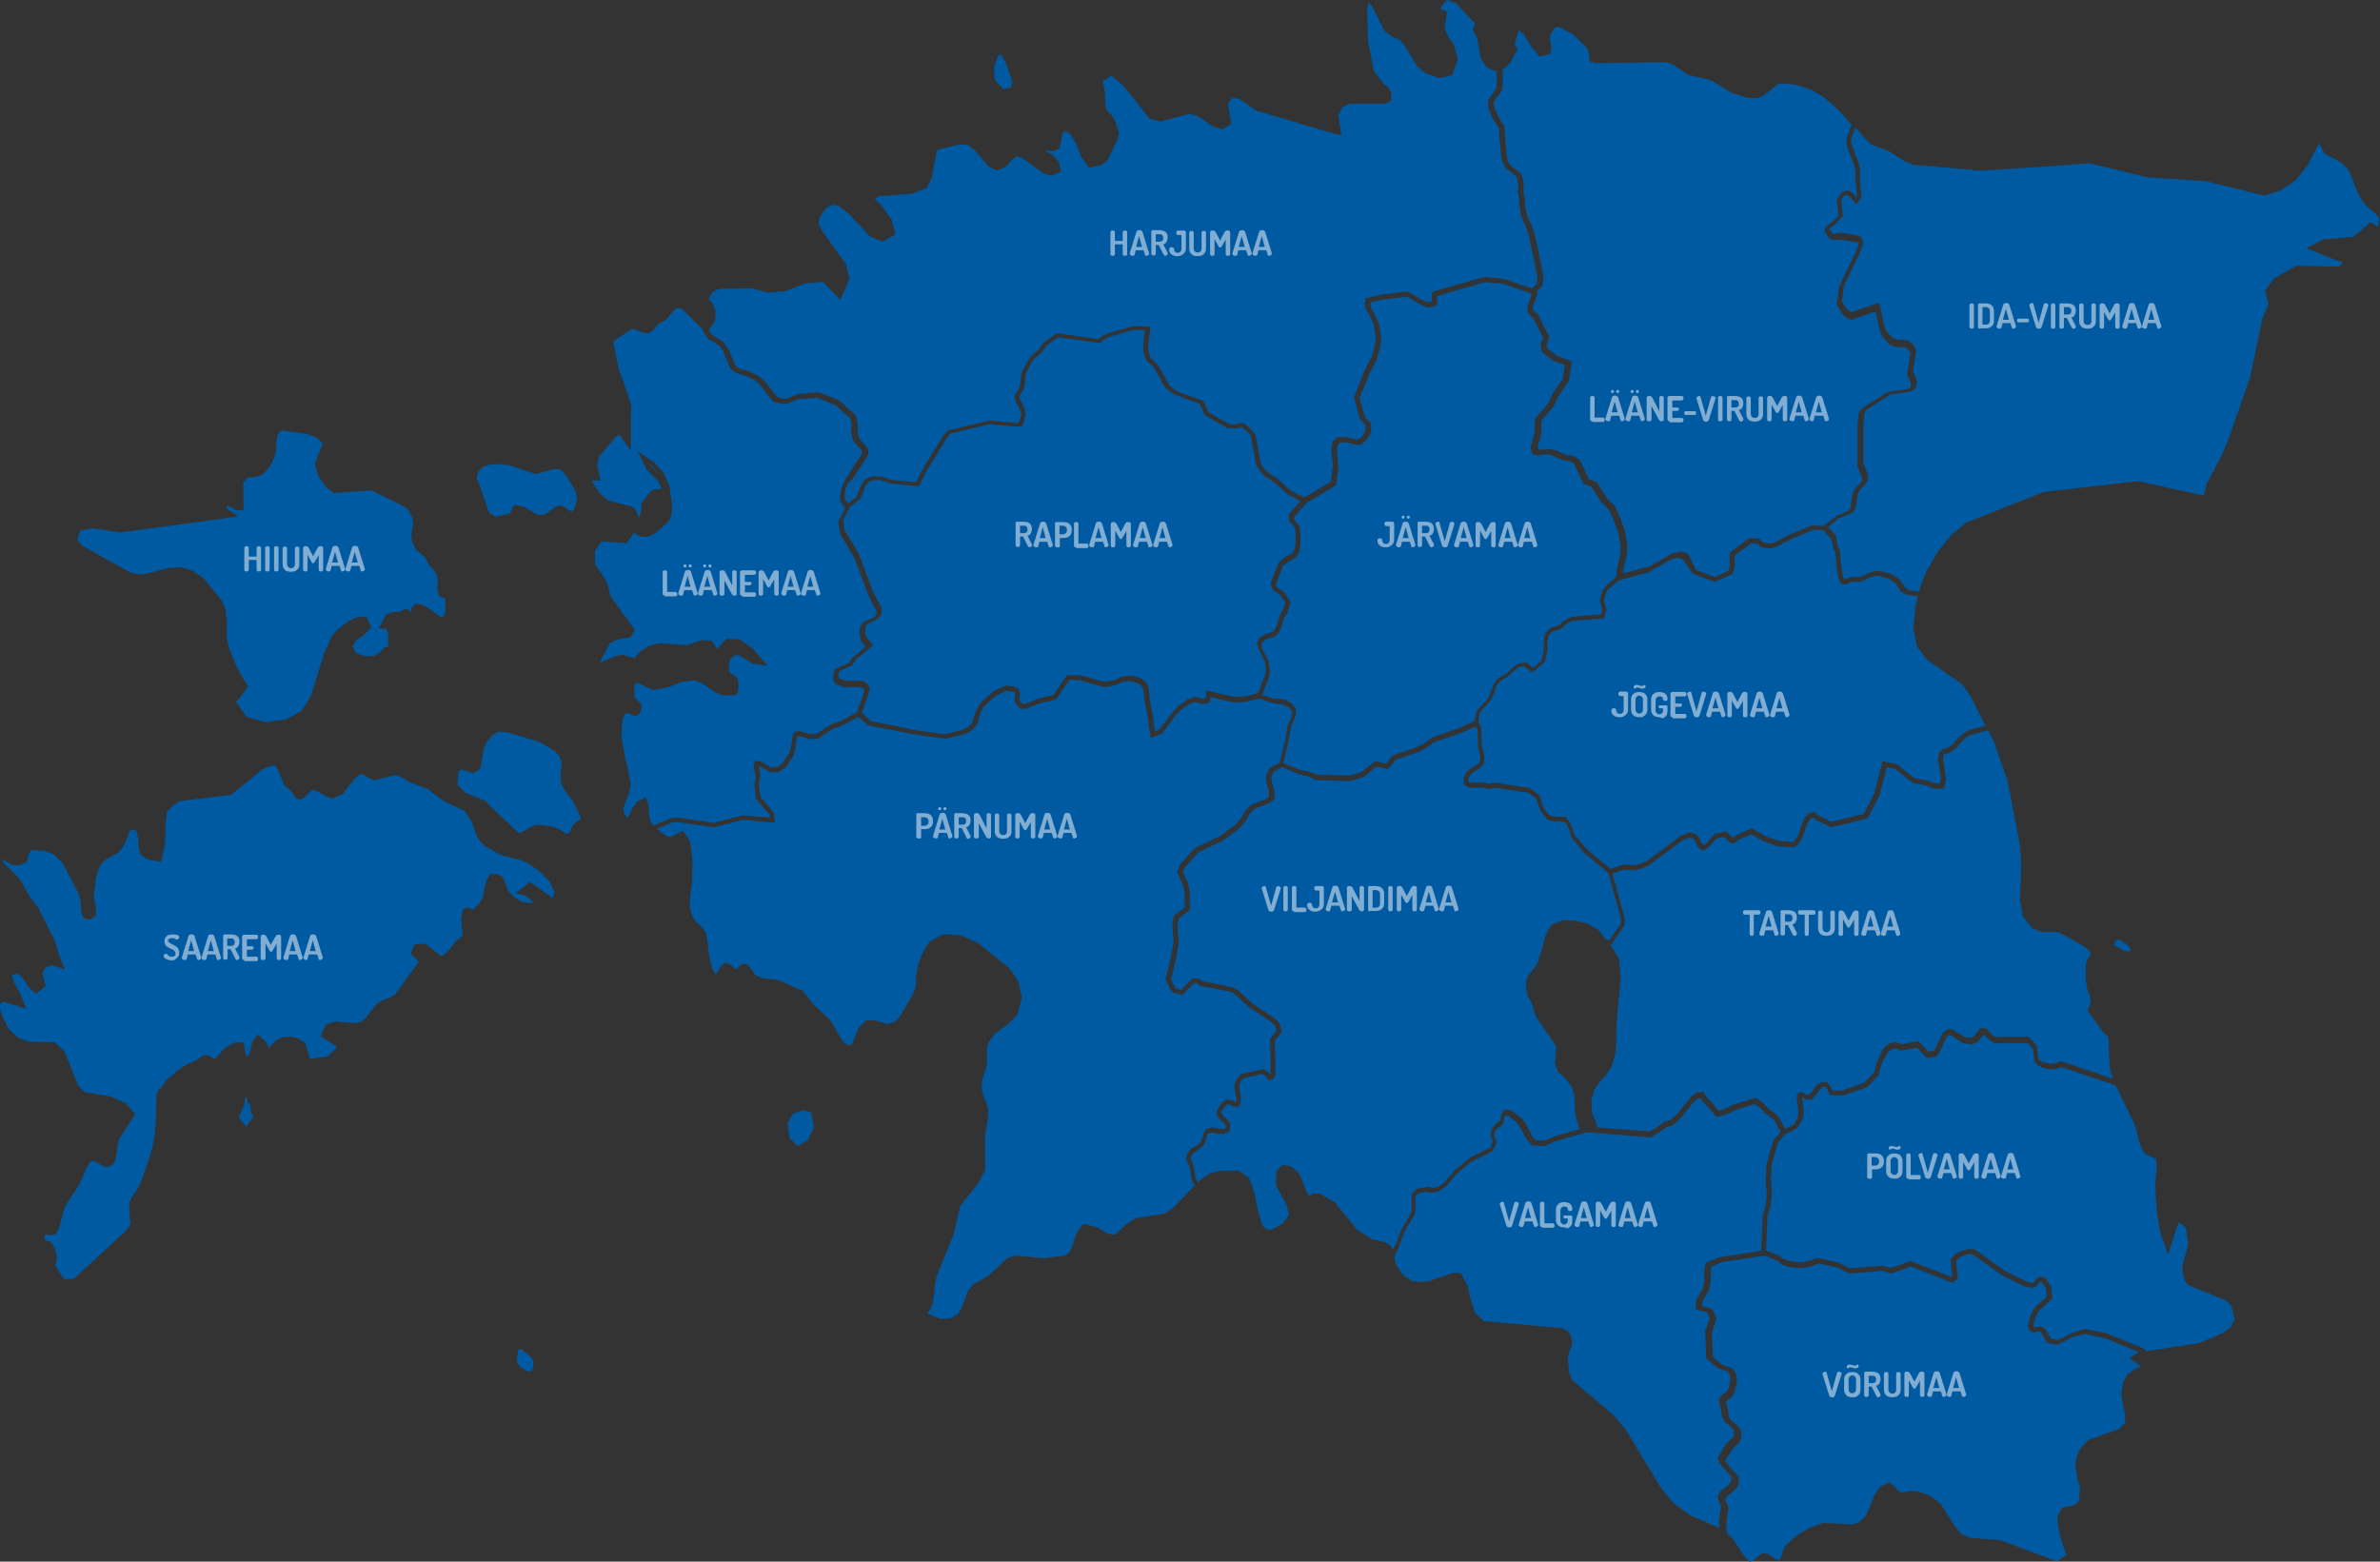 <?xml version="1.0" encoding="utf-8"?>
<svg version="1.0" id="map" xmlns="http://www.w3.org/2000/svg" xmlns:xlink="http://www.w3.org/1999/xlink" x="0px" y="0px" width="640px" height="420px" viewBox="0 0 640 420" enable-background="new 0 0 640 420" xml:space="preserve">
<rect x="0" y="0" width="640" height="420" fill="#333333" stroke="none"/>
<path id="base" fill="#005AA2" d="M227.4,134.6l0.7,0.8l2.2-1.7l0.7-1.6l0.3-1l0.5-1l0.8-1.1l1.6-0.8l2.5-0.1l3.3,1l6.3,0.6l1.9-3.7
	l5.5-8.9l1.1-1.3l11.3-2.7l7.4,0.7l0.5-0.1l0.6-2.2l-0.1-0.8l-0.7-1.6l-0.7-1.1l-0.3-1.4l1.4-2.4l0.5-4l1.7-3.2l0.9-1.3l1.9-1.6
	l1.4-1.9l3.6-2.6l11.2,1.6l0.8-0.7l1.6-0.8l7-2l4.6,0.2l-0.7,5.3L309,95l0.5,1.4l1.9,1.8l1.8,3.1l1,1.9l0.4,0.6l2.2,1.6l6.8,2.4
	l1.5,3.2l5.5,3.1h2l0.6-0.3l1.3,0l1.3,1.1l1.8,1.9l0.4,2.4l0.3,1.2l0.2,1.3l0.2,1.1l0.2,1.3l0.5,1.3l1.2,1.4l3.1,2.1l3.2,2.9l3.8,2
	l7.2-4.3l0.5-4.4l-0.4-4.2l0.3-2l1.3-1.4l2.8,0.1l1.6,0.5l1.2,0.1l0.9-0.6l0.7-1l0.4-0.8l0-1.5l-1.1-1.1l-0.5-0.9l-1.5-5.5l2.9-7.3
	l1.8-3.4l0.8-2.7l0.4-2.4l-0.6-3.8l-1.1-2.3l-1.1-1.9l-0.2-1.5l0.3-1.3l3.9-0.9l7.3-0.9l4.1,2.4l1.4,0.5l0.8-0.1l0.2-0.1l0.1-2.6
	l14-4l5.3,0.5l7.5,2.6l1.4-1.3l0.1-1.5l-0.1-1l-2.1-10l-0.6-2.2l-1-2.1l-0.7-1.9l-0.3-2l-0.1-1.8l-0.4-2.5l0.2-1.4l-0.2-1.4
	l-0.2-0.9l-2.9-2.3l-1-1.8l-0.3-1.2l-0.7-8l-1.2-1.7l-0.5-0.9l-1-2.4l-0.2-1.2l0.2-1.4l1.8-2.5l0.4-0.7l0-4.5l-0.6,0.1l-2.3-1.2
	l-1.5-2.4l-0.8-4.9l-1.3-2.8l0.7-1.4l-5.2-5.6L389,0l-1.7,2.2l0.7,0.6l1.1,0.3l-0.6,4.6l1,2.3l1.6,2.3l0.9,3.7l-1.5,4.2l-3.5,0.8
	l-3.6-1.3l-2.3-1.8l-3.1-5.2l-1.6-2l-2.2-0.9l-2-1.6l-3.3-6.7L368,0.7l-0.4,2.5l0.3,8l1.5,7.9l2.7,3.5l1.1,0.7l0.9,1.7l0.1,2
	l-1.6,0.9l-9.5,0l-2.1,0.9l-1.1,2.2l0.8,5.2l-1.1,0l-21.7-6.4l-4.8-3.3l-1.8-0.1l-1.1,1.6l0.9,5.4l-2.5,1.4l-2.5-0.8l-4.1-2.8
	l-2.1-0.6l-7.9,2.1l-2.9-0.8l-6.9-8.7l-3.4-2.9l-2.3,1.6l0.3,1.1l0.3,1.5l0.1,1.4l0,1.9l0.3,1.6l0.7,0.9l1,1l0.7,1.3l1,3.3l-0.3,1.4
	l-2.4,5.1l-0.7,1l-1.3,1l-3.4,0.7l-2-2.8l-1.3-3.4l-1.7-2.9l-0.9-0.6l-0.7-0.1l-0.5,0.4l-0.3,2l-0.5,2.2l-1.5,0.8l-2.1-0.2v0.3
	l1.6,0.7l1.9,2.1l0.5,2.5l-2.5,1.2l-2.1-0.6l-5.8-4.2l-1.5-0.5l-1.3,1l-1.6,1.8l-2.3,1.1l-2.4-1.1l-3.7-4.4l-1.8-1.4l-2-0.2
	l-6.2,1.5l-0.3,1l-1.3,6.7l-1.3,2.6l-4,1.5l-8.8,0.7l-1.2,0.7l1.9,1.8l2.7,3.8l1,4l-3.6,1.9l-3.3-1.4l-5.7-6.2l-2.7-2l-1.5-0.3
	l-1.2,0.4l-1.2,1.1l-1.2,1.9l-0.2,1.8l0.8,1.7l6.5,9.1l0.9,3.9l-2.4,5.7l-4.7-4.9l-4.7,0.4l-5.4,2.1l-4.8,0.4l-4.4-1.2l-8.7,0.2
	l-1.9,1l-0.8,1.9l1,0.9l0.8,2.2l-0.1,2.5l-1.5,2.3l-0.3-0.1l0.9,1.6l3.2,2l1.4,2.1l1.7,4.1l0.9,0.9l3.2,0.9l2.4,1.3l1.5,1.3l3.3,4.2
	l2,0.5l0.8-0.2l2.8-1.1l5.6-0.5l5.5,2.2l4.4,4l0.4,1.3l0.2,1.5l-0.1,1.4l0.3,1.7l0.9,1.2l1.2,1.3l0.5,1v0.9l-0.4,1l-4,6L228,130
	l-0.6,1.4l-0.3,1.7v0.8L227.4,134.6z M267.5,21.4l2.3,2.6l2-0.5l0.5-1.5l-1.8-5l-1.3-2.4l-0.7,0.2l-1.2,3.1L267.5,21.4z M66.3,192.8
	l5.2,1.4l5.4-0.7l4.2-2.3l2.5-4l3.5-11.4l2.2-4.9l1.8-1.9l2.6-1.9l2.7-1.3l2.3,0.2l1.1,2.8l-2,2l-2.1,1.5l-0.9,1.6l0.9,1.7l2.3,0.9
	l2.6-0.1l1.6-1l1.2-1.3l0.8,0l0.1-0.1l0.1-2.2l-0.1-1.6l-0.3-0.8l-0.3-0.3l-1.8-0.1l1.8-3.7l2-0.7l1.7,0l1.9-1l1.1,1l0.3-1.3l1.1-1
	l1.5,0.3l1.2,0.5l4,2.8l0.8-0.1l0.5-1.6l-0.1-3.4l-0.6,0l-1.1-0.6l-0.4-1.7l0.1-2.3l-0.1-0.9l-0.2-0.8l-0.6-1l-1.5-1.7l-0.6-1.2
	l-0.7-1l-2.2-1.8l-1-2.1l-0.2-2l0.5-3l-0.3-1.8l-1.4-2.3l-9.5-4.7l-10.2,0.7l-2-1.6l-2-2.7l-1.1-3.5l2.2-5.5l-1.4-1.5l-2.8-1.1
	l-2.6-0.4l-4.1-0.5l-0.7,0.3l-0.7,1.4l-0.2,1.5l0,1.8l-0.4,1.9l-1.5,3l-1.6,1.8l-2,0.8l-2.1,0.1l-1.3,1.4l0.1,7.3l-2,0.2l-2.1-1.3
	l-0.5,0.2l0.1,0.6l3.1,2.1l-31.6,4.3l-7.5-1.1l-3.4,0.6l-0.8,2.5l1.5,1.7l13.2,7.3l3,0.3l6.6-1.7l3.5-0.3l3.2,1l3,2.1l4.9,6l1,2.3
	l0.3,3v4.7l0.7,3.1l1.6,3.9l1.8,3.5l1.6,2.4l-2,3l-1,1l-0.3,0.2L66.3,192.8z M513.3,158.8l2.8,0.3l0.4-1.6l1.5-3.9l3.3-5.5l3.5-4.3
	l3.9-3.2l20.9-8.3l25.5-2.9l17.5,3.9l0.8-3.2l4.3-8.2l1.7-4.2l5.7-16.3l3.2-15.5l1.7-4.1l-0.9-3.6l2.4-3.3l5.9-3.4l11.7,0.2l1-1.4
	l-1.1,0l-8.8-3.5l0,0l-0.1,0l4.6-2.4l8.1-0.7l4.6-3.9l2.1,1.2l0.3-2.3l-0.9-1.1l-2.6-2.3l-1.3-1.6l-1-1.9l-2.3-5.8l-2-2.2l-4.6-2.5
	l-1.5-2.8l-3.1,6l-3.1,3.9l-4.1,2.8l-4.4,1.4l-15.9-3.9l-15.6-1L562,43.9l-13.4,1l-16.1,1l0,0l-18.1-1.6l-2.2-0.9l-4.2-2.7l-5-1.9
	l-4.1-4.5l-0.7,2l-0.4,1.4l0,0.7l0.3,1.1l1.6,4l0.5,2.2l-0.1,2.4l0.5,4.8l-1.4,2.1l-2-2.3l-0.5-0.3l-0.3,0l-0.5,0.3l-0.5,0.7
	l-0.3,0.5l0.5,4.1l-1.9,2.1l-1.6,1.2l-0.1,0.2l0,0.2l0.6,0.9l0.5,0.2l0.9,0l1-0.2l4.4,0.7l1.2,0.5l0.5,1.5l-1,2.8l-4.2,8.6l-0.6,4.3
	l1.1,1.9l1.2,0.9l0.4,0.1l7.4-2.5l1.2,5.9l0.6,1.6l1.7,1.9l1.2,0.5l3.2,0.3l1.3,1.2l0.7,1.4l-0.9,5.7l0.7,1.3l0.2,0.7l0.2,1.3
	l-0.5,1.4l-1.2,0.7l-5.4,0.8l-6.5,4.1l-0.5,0.8l-0.3,2.8l0,11l1.2,2.8l0,1.6l-0.9,1.3l-1.4,1.4l-0.5,1.5l-0.2,1.3l-0.1,1.4l-0.5,1.1
	l-0.9,0.9l-3.2,1.2l-3,2.4l2.2,2.5v0.9l0.2,0.8l0.1,0.9l0.6,1l0.4,4.4l0.5,2.9l0.4,0.7l0.3,0l0.7-0.4l1-0.2l2.1,0l2.7-1.2l1.5-0.4
	l1,0l2.7,0.5l2.8,1.7l1.4,2.1l0.6,0.4L513.3,158.8z M354,208.3l8.7,0.3l3.3-0.9l3.8-3l3,0.7l1.6-2.2l6.7-2.3l1.7-0.9l2.2-1.6
	l7.4-2.6l4.1-1.8l0.6-2.8l3-3.3l0.7-1.5l0.9-2.5l0.9-1.2l1.4-1l0.8-0.3l3.1-2.8l2.5-0.5l1.8,1.5l2.3-1.9l0.3-1.2l0.3-1.7l0-2
	l0.4-2.4l1.4-1.5l2.5-0.8l0.8-0.9l1.3-0.8l1.1-0.5l8-0.7l0.3-1.2l-0.7-2.4l0.2-1.2l0.5-1.4l0.6-1l0.6-0.7l2.5-2.1l0.2-2l0.6-2.7
	l0.3-1.6l0.1-1.4l-0.2-1.8l-0.4-2.2l-1.3-3.7l-1.2-2.6l-2-2l-2.8-4.3l-2.1-0.8l-2.6-5.5l-1.1-0.6l-2.2-0.3l-2.6-1.3l-1.2-0.2
	l-2.8,0.3l-1.3-0.5l-0.4-1.6l1-3.9l0.2-3.9l3.4-3.9l1.3-2.8l2.7-3.9l0.6-3.8l-3.2-1.2l-2.9-2.3l-0.5-1.9l0.7-2.1l-1.1-2.1l-1.5-3.1
	l-0.7-0.5l-0.6-0.8l-0.3-0.7l0.1-1.5l0.7-1.7l0.4-1.2l-0.2-0.2l-7.6-2.6l-4.8-0.4l-12.8,3.7l-0.1,2.4l-1.2,0.5l-1.2,0.2l-1.8-0.7
	l-3.8-2.2l-6.8,0.8l-3,0.7l-0.1,0.3l0.1,1l1,1.8l1.2,2.6l0.7,4.1L371,94l-0.9,2.9l-1.8,3.5l-2.7,6.7l1.4,4.9l0.4,0.6l1.3,1.4l0,2.4
	l-0.7,1.1l-0.9,1.2l-1.4,1l-1.9-0.2l-1.5-0.5l-2,0l-0.6,0.7l-0.2,1.5l0.4,4.2l-0.6,5.1l-8,4.8l-3.2,3.6l-0.1,0.3l0.1,0.7l0.6,0.7
	l0.8,1.1l0.2,2.3l0,2l-0.2,2.3l-0.9,1.5l-1.3,0.9l-0.8,0.3l-1.5,1.2l-1.9,4.9l0.1,0.4l0.3,0.6l1.6,0.9l2,2.9l-0.9,2.8l-0.9,1.5
	l-0.8,2.7l-0.7,1.3l-0.8,0.9l-2.4,0.8l-1.1,0.8l-0.3,0.7l0.2,1l1.7,3.3l0.4,2.8l-0.3,1.7l-1.8,4.7l2.8,0.9l3.3,0.3l1.9,1.1l1.1,1.4
	l0,1.4l-0.4,1.3l-0.6,1.3l-0.4,1.1l-0.4,2.5l-1.6,7l4.2,1.8l2.5,0.5L354,208.3z M426.6,228.3l6.5,5.4l3.4-1.2l3,0.2l1.9-0.5l1.7-0.8
	l9-6.7l2.1-0.8l1.9,0.4l1,1.4l0.6,1.3l0.4,0.3l0.6-0.3l2.3-2.7l3.1-0.7l1.9,1.7l1.3-0.9l3.8-1.6l3.7,2.1l3.7,1.3l3.5,0.3l0.2-0.1
	l0.2-0.1l1.1-1.6l1.6-4.5l1.4-1.6l1.5-0.2l1.3,1.1l3.2,1.5l8.7-2.1l2.8-5.5l2.2-8.7l3.8,0.8l4.8,3.8l3.9,0.7l1.2,0.6l1.7,0.1
	l0.3-1.3l-0.8-5.4l0.4-1.6l0.9-1l0.9-0.1l0.8-0.4l1.1-0.8l1.6-1.8l1.4-1.2l1.4-0.8l4.3-1.1l-4-8l-2.3-3.2l-9.5-6.6l-2.7-3.7
	l-0.9-4.9l0.6-5.9l0.6-2.6l-2.9-0.3l-1-0.5l-0.8-0.6l-1.3-2.1l-2.3-1.4l-2.3-0.5l-0.8,0l-1.2,0.3l-2.8,1.3l-2.3,0l-0.7,0.2l-0.8,0.5
	l-1.3-0.1l-0.8-1.4l-0.5-3.2l-0.4-4.1l-0.6-1l-0.1-1.1l-0.3-0.9V145l-2.2-2.4l-2.3-0.1l-0.9,0.2l-5.3,2.2l-4.1,2.2l-1.7,0.4
	l-2.3-0.3l-1.1-0.9l-1.7-0.2l-4.4,3.3l0,2.9l-0.2,0.9l-0.5,1.2l-4.7,2.1l-5.9-2.2l-2.7-3.9l-1.2-0.4l-1.8,0.4l-6.1,3.5l-8.1,2.2
	l-2.5,2.1l-0.5,0.5l-0.5,0.8l-0.4,1.2l-0.1,0.7l0.7,2.5l-0.6,2.4l-8.7,0.7l-0.8,0.4l-1.1,0.7l-0.9,1l-2.5,0.8l-0.9,0.9l-0.4,1.9
	l0,1.9l-0.3,1.8l-0.4,1.7l-3.4,2.8l-2.2-1.7l-1.6,0.3l-3,2.7l-0.9,0.4l-1.1,0.8l-0.7,0.9l-0.8,2.3l-0.9,1.8l-2.8,3.1l-0.5,2.6
	l0.8,1.4l0.2,5.1l0.7,2.7l-0.2,1.9l-0.7,1.2l-1.9,1.1l-0.9,0.8l-0.7,1.2l0.1,0.7l0.5,0.3l2.9-0.1l2.1,0.4l1.6-0.3l9.2,1.4l1.4,0.9
	l1.5,1.3l0.4,1.6l0.4,1.2l0.7,1.1l1,1.2l1,0.4l3.4,0.1l1.2,1.6l0.7,1.7l0.4,1.4L426.6,228.3z M456.1,153.3l5,1.9l3.7-1.7l0.2-0.7
	l0.1-0.7l0-3.4l5.3-4l2.6,0.2l1.2,1l1.7,0.3l1.4-0.3l3.9-2.1l5.5-2.3l1.1-0.2l2.5,0.2l3.6-2.8l3-1.2l0.5-0.6l0.3-0.6l0.1-1.3
	l0.2-1.5l0.6-1.8l1.5-1.6l0.6-0.8l0-0.9l-1.2-2.8l0-11.3l0.3-3.2l0.9-1.3l7-4.4l5.4-0.8l0.6-0.3l0.2-0.6l-0.2-0.9l-0.1-0.5l-0.8-1.5
	l0.9-5.8l-0.4-0.8l-0.8-0.7l-2.9-0.2l-1.6-0.7l-2-2.3l-0.7-2l-0.9-4.5l-6.5,2.2l-1-0.3l-1.5-1.2l-1.5-2.6l0.7-5l4.3-8.8l0.9-2.3
	l-0.2-0.5l-0.5-0.2l-4-0.6l-0.9,0.1l-1.2,0l-1.1-0.5l-1-1.4l-0.2-0.9l0.4-1l1.9-1.3l1.4-1.5l-0.5-4l0.5-1l0.7-1.1l1.1-0.6l1,0
	l1.1,0.7l0.9,1.1l0.2-0.3l-0.5-4.4l0.1-2.3l-0.5-2l-1.6-4l-0.3-1.3l-0.1-1l0.4-1.6l1-2.7l-3.9-4.3l-3.6-3.1l-3.7-2.1l-3.8-1.2
	l-4-0.4l-1.2,0.5l-3.4,2.8l-1.9,0.7l-2.5-0.1l-4.2-1.3l-5.6-3.4l-6.2-1.5l-4.1-2.8l-1.8-0.6l-19.1,0.3l-1.4-0.5l-0.2-1.9l-0.2-1
	l-0.3-0.6l-3.7-3.7l-3.3-1.8l-1-0.3l-0.8,0.4l-1.1,1.7l-0.1,1.5l0.4,1.8l-0.3,1.9l-2.9,0.7l-2.1-2.5l-2.2-3.6l-1.3-0.9l-1.1,3.6
	l0.8,1.4l-1.8,3.4l-1.8,1.9l-0.4,0.1l0,0.2l0,5l-0.6,1.1l-1.7,2.2l-0.1,0.9l0.2,0.9l0.9,2.2l0.4,0.8l1.3,1.9l0.7,8.3l0.2,1l0.7,1.3
	l3,2.4l0.4,1.4l0.3,1.6l-0.2,1.4l0.4,2.4l0.1,1.7l0.3,1.9l0.6,1.7l1.1,2.2l0.7,2.3l2.1,10.1l0.1,1.2l-0.2,2.1l-1.6,1.5l0.3,0.5
	l-0.6,1.8l-0.6,1.5l-0.1,1l0.2,0.4l0.4,0.5l0.8,0.5l1.6,3.4l1.4,2.5l-0.7,2.3l0.3,1.1l2.4,1.9l4.1,1.5l-0.8,5.2l-2.8,4.1l-1.4,2.9
	l-3.1,3.6l-0.2,3.6l-0.9,3.6l0.2,0.6l0.4,0.2l2.7-0.2l1.6,0.3l2.5,1.2l2.2,0.3l1.7,1l2.5,5.3l2,0.7l3,4.6l2,2l1.3,2.8l1.4,3.9
	l0.4,2.3l0.2,1.9l-0.1,1.5l-0.3,1.7l-0.6,2.7l-0.1,1.2l7.2-1.9l6.1-3.5l2.2-0.5l1.9,0.6L456.1,153.3z M174.9,221l0.8,1l4.9-2
	l1.6-0.1l0.1,0l9.6,1.4l7.8-2l7.3,0.6l0-0.6l-0.2-0.4l-3.5-4l-0.4-3.2l0-1.3l0.3-1.1l0-0.6l-0.1-0.6l-0.2-0.7l-0.3-1.3l0.4-1.5
	l1.8,0.3l2.6,1.5l1.4,0l1.4-0.9l2-2.9l0.6-2l0.2-1.9l0.3-1.5l1.3-0.7l3.5,1l1.4-0.1l3.9-2.5l2.6-0.9l4.4-2.4l1.8-4.9l0.2-0.9
	l-0.2-0.6l-0.7-0.4l-4.6,0l-2.2-0.8l-0.8-1.5l0.6-2.5l3.8-1.7l0.7-1.2l3.8-3.2l-1.2-1.3l-0.4-1.6l0-2.2l0.9-1.4l2.8-1.3l0.7-0.7
	l0.1-1.1l-0.9-1.5l-1.1-2.3l-3.9-10.3l-3.9-6.7l-0.5-3.2l1.9-3.7l-0.9-1.1l-0.5-1.1l0-1.2l0.4-2l0.7-1.6l0.7-1.3l3.9-6l0.2-0.6v-0.3
	l-0.3-0.6l-1.1-1.1l-1.1-1.4l-0.4-2.2l0.1-1.5l-0.1-1.3l-0.2-0.7l-4-3.6l-5-2l-5.2,0.4l-2.7,1.1l-1.2,0.2l-2.8-0.7l-3.5-4.6
	l-1.3-1.1l-2.1-1.1l-3.3-1l-1.3-1.3l-1.7-4.2l-1.1-1.7l-3.3-2l-1.6-2.9l-0.1,0l-5.3-5.2l-1.5,0.1l-1.2,1.3l-1.3,1.7l-2.3,1.2
	l-1.5,1.9l-1.2,0.6l-1.5-0.3l-2-0.8l-0.8-0.1l-5,3.3l1.4,7.1l3.4,9.8l-0.1,12.4l-2.8-3.9l-0.5-0.3l-0.7,0.6l-4.5,5.3l-0.5,2.2
	l0.9,4.3l-1.5-0.1l-0.9,0.1l2,3.2l2.5,2.1l6.5,1.7l0.9,0.9l0.5,1.3l0.3,0.5l0.2,0l0.4-1.7l0-1.2l0.2-0.9l2.2-2.9l1-0.6l1.9-0.2
	l0.2-0.2l-1-2l-3-3l-2.4-4.9l4.5,3l2.3,2.6l1.7,3.6l0.7,4.8l-0.1,2.6l-0.3,1.5l-1,1.2l-3.3,2.9l-2,0.8l-2.1-0.2l-1.4-0.9l-2,2.8
	l-6.7-0.5l-1.8,2.6l0,3.5l3.3,5l0.9,3.7l6.5,9l-1.1,2l-3.5,0.6L164,173l-2.8,5.3l4.1-1.8l2.1-0.4l3.2,0.9l0.2-0.1l0.7-1l1.1-1
	l2.1-1.3l2.5-0.6l7.4,0.5l4.3-1.4l2.5,0.3l1.5,2.1l2.4-2.7l3.7,0.2l3.5,2.5l3.9,4.6l-3.8-0.6l-3.9-2.2l-1.2-0.1l-1.1,1.1l-0.5,2
	l0.3,1.6l1.5,0.9l0.7,0.8l0.2,1.7l-0.1,1.6l-0.5,1.1h-3.6l-1.9-0.7l-3.8-2.6l-1.8-0.7l-3.6,0.4l-3.8,1.5l-4,0.7l-3.9-1.9l-0.7,0
	l-0.4,1.6l0.2,2.3l1.7,1.7l0.1,1.3l-0.5,1.3l-1.2,0.7l-2.2-0.8l-0.4,0.1l-0.7,1.4l-0.4,4.3l0.8,5.1l1.1,4.8l0.6,3.8l-0.5,2.2
	l-0.9,2.1l-0.6,1.9l0.3,1.5l0.9,0.9l0.3-0.3l0.8-2.1l1.5-2l2.3-1l0.7,2l0.1,2.2L174.9,221z M174.7,125l2.4,2.4l-0.1-0.2l-2.1-2.3
	l-0.3-0.2L174.7,125z M133,138.8l0.8,0.1l3.3-0.8l0.3-0.5l0.3-1.1l1-0.7l2.6,0.7l3.3,2l1.7,0l3-2.1l1.3-0.5l1.4,0.6l1.1,0.8l0.7,0.2
	l0.6-0.6l0.8-2.8l-0.4-2l-2.5-4.1l-1.7-1.8l-1.9,0l-4.6,1.3l-7.2-2.4l-3.7-0.3l-2.1,0.3l-1.5,0.6l-1,1.2l-0.4,1.9l0.5,1l2.8,8.1
	L133,138.8z M249.3,353.2l3.6,1.5l2.6-0.1l2.1-1.2l1-1.7l1.7-4.6l1.4-1.7l4-2.2l5.4-5l2.3-0.5l7.1,0.7l5.9-0.7l1.3-1l1.9-5.3
	l1.7-2.3l3.8,1l2.5,1.6l2.2,0.4l3-2.8l2.6-1.7l7.8-1.2l2.4-1.7l5.7-5.9l-0.6-1l-0.3-0.9l-0.2-1l-0.1-1.1l-0.2-0.9l-0.3-0.8l-0.6-1.1
	l0.2-1.5l0.9-1.4l1.9-1.2l0.9-0.8l0.5-1.3l0.3-1.2l0.8-1.1l1.8-0.3l1.6,0.4l1.2,0.1l0.4-0.2l0.1-0.7l-0.4-0.6l-0.3-0.4l-1-0.8
	l-0.6-0.8l-0.1-1.3l0.7-1.4l1.7-1.8l1.6,0.2l1,0.5l0.2,0.1l0-0.1l0.1-1.3l-0.4-1.5l-0.2-1.8l0.8-1.7l1-1.2l6-1.4l1.6,1.1l0.3,0.5
	l0.1-0.3l-0.1-6.6l-0.1-1.5l0-1.3l1.7-2.1l-0.3-1.4l-1-1l-6-4l-3.9-3.6l-1.3-0.6l-8.1-1.6l-0.6-0.6l-0.9-0.1l-3.2,3.2l-2.3-0.6
	l-0.8-0.7l-1.4-2.8l1.5-6.2l0.7-4.1l-0.4-4.3l0.5-2.7l2.9-2.2l-0.1-4.3l-0.5-2l-1.2-2.5l-0.3-0.8l0.9-2l3.9-4.3l6.9-3.3l4.1-3.1
	l1.3-1.5l1.4-2.3l1.5-1.5l4-1.5l0.7-0.6l0-1.6l-0.4-1.3l-0.4-1.6l0.2-1.7l0.9-1.6l2.6-1.3l1.7-7.1l0.4-2.6l0.4-1.2l0.6-1.3l0.3-0.9
	l0-0.8l-0.7-0.9l-1.5-0.8L342,189l-3.3-1.1l-3.9,0.9l-3.2,0.1l-6.1-1.4l-0.1,1.2l-0.8,0.5l-1.4,0.1l-1.8-0.4l-0.4,0l-1.4,0.6l-2,1.4
	l-1.5,1.5l-3.6,4.9l-3,1.2L309,196l-0.3-2.8l-0.9-4.6l-0.3-3l-0.5-1l-0.9-0.8l-2.2-0.6l-1.7,0.1l-2.6,1.1l-2.7,0.4l-6.3-1.8l-3-0.2
	l-3.6,5.3l-4.6,1.1l-3.3,1.4l-1.8,0.1l-1.4-1.8l0-1.3l0.1-1.1l-0.2-0.3l-1.2-0.3l-0.9-0.1l-3,1.4l-3,2.7l-0.5,0.8l-0.6,1.2l-0.7,2.6
	l-0.5,0.9l-1.1,1l-1.7,1l-5.3,1.3l-8.1-1.1l-12.7-2.5l-2.7-2.3l-4.4,2.4l-2.6,0.9l-3.9,2.6l-2,0.1l-3.2-0.9l-0.3,0.2l-0.2,0.9
	l-0.2,1.9l-0.6,2.3l-2.2,3.3l-2,1.2l-2.1,0l-2.7-1.6l-0.4-0.1l0,0l0.2,0.9l0.2,0.8l0.1,0.8l-0.1,0.9l-0.3,1.1l0,1l0.4,2.8l3.3,3.9
	l0.4,0.7l0.2,2.4l-8.6-0.8l-7.8,2l-9.8-1.4l-1.4,0.1l-4.1,1.7l1,0.9l1.8,1.2l0.9,0.1l3.3-1.7l1.9,3l0.6,5l-0.1,5.9l-0.6,4.7l0,1.9
	l0.6,2.4l1,1.6l1.4,1.2l1.3,1.6l0.5,3l0.2,2l0.4,2.3l0.5,2.1l0.6,1.4l0.4,0.4l0.1,0l0.5-0.6l0.7-1.2l1.2-1.2l1.5,0.5l1,0.9l0.6,0.3
	l0.3-0.1l0.5-0.6l0.8-0.7l1.4,0.2l0.7,0.8l1.1,1.6l0.4,0.5l1.7,0.8l4.1,0.4l6.9,3l2.8,3.6l4.7,4.4l3,5.2l0.9,1l1.3,0.5l0.5-0.4
	l1.8-4.4l2-2l2.3,0l3.5,1l1.5-0.4l1.3-1l1.2-1.7l3.1-5.5l0.4-1.6l0.2-3l0.4-2.4l0.9-2.6l1.2-2.4l1.2-1.7l3.8-1.9l4.6,0.4l4.3,1.9
	l8.7,7l2.3,3.4l1,4.4l-1.3,4.8l-3,2.8l-2.9,2l-1.9,2.6l-0.3,1.9l0,2.1l-0.1,2.3l-1.3,4l0,2l0.4,1.9l0.8,1.8l0.6,2.1l-0.2,2.5
	l-0.7,4.2v9.4l-1.9,3.7l-4.8,5.9l-1.7,7.5l-4.8,11.9l-0.3,2.1l-0.2,2.3l-0.4,2.4l-0.8,1.9L249.3,353.2z M212.3,306.1l2.2,2.1
	l2.6-1.4l1.8-3.7l-0.8-3.9l-2.3-0.6l-2.5,0.9l-1.5,2.4L212.3,306.1z M560.6,357.4l5.8,1.2l9.9,4l0.9,0.8l14.2-2.2l6.2-2.6l2.2-1.6
	l1.1-2.2l-0.8-3.4l-1.4-1.6l-10.3-4.2l-1-1.3l-0.6-3l0.4-2.4l0.7-2.1l0.5-2.3l-0.6-4.3l-1.6-1.3l-0.3-0.1l-0.5,1.1l-2.4,7.6
	l-2.1-6.1l-0.8-4.6l-0.4-4.8l-0.1-4.2l0.4-4.6l-0.3-1.5l-3.1-1.5l-1.1-2.3l-1.4-5.3l-5.2-10.7l-14.6-4.9l-1.5,0.5l-1,0.1l-1.3-0.1
	l-1.2-0.3l-1.2-0.6l-1-1l-0.4-3.5l-1.5-1.6l-8.9,0.1l-1.9-1.4l-0.6-0.8l-0.1,0l-0.4,0l-1.5,1.9l-1.6,0.6l-2.4-0.3l-2.9-2l-0.7-0.2
	l-0.8,0.5l-1.6,3.6l-0.6,1.1l-0.5,0.6l-2.6,0.3l-2.6-2.7l-4.5,0.8l-0.8-0.5l-0.8-0.1l-0.8,0.3l-1,0.8L506,286l-0.9,3.3l-3,3.1
	l-6.5,2.2l-3.6-0.1l-0.4-1.1l-0.8-1.2l-0.3,0l-0.9,0.5l-1.2,1.7l-1.1,1.2l-1.5,0.2l-1.2-0.7l0,0.4l0.2,1.5l0.2,1.8l-0.1,1.8l-1,1.9
	l-0.8,1l-2.9,1.4l-1.9,2.1l-0.3,0.6l-0.6,2l-1.1,4l0.1,1.5l-0.2,2.1l0.3,3.8l-0.4,3.6l-0.8,2.3l-0.4,9.4l3.7,1.5l0.9,0.8l1.4,0.5
	l2.9,0.4l2.4-0.3l2.5-0.9l5.7,1.3l3,1.5l8.9-0.7l2.1,0.6l2.2-0.7l3-1.2l11.1,4.3l0.3-0.2l-0.5-4.6l1.8-1.7l2.1-0.8l1.2-0.2l1.2,0.1
	l1.8,1.1l6.5,4.7l5.6,2.8l1.4,0.4l0.7,0l0.3-0.3l0.5-0.7l1-0.7l1.2,0.3l1.8,2.4l0.3,3.3l-3.6,3.2l-0.9,1.7l-0.6,2.2l0.2,0.5l0.2,0.1
	l0.9-0.2l1,0l1,0.8l1.5,2.5l1.8,0.3l3.8-1.9L560.6,357.4z M234,193.9l12.3,2.5l7.8,1.1l5-1.3l1.4-0.8l0.8-0.8l0.3-0.6l0.7-2.5
	l0.7-1.4l0.7-1.1l3.3-3l3.4-1.6l1.5,0.1l1.8,0.5l0.6,1.2l-0.1,1.4l0,0.8l0.7,0.9l0.9,0l3.3-1.4l4.2-1l3.7-5.4l3.9,0.2l6.1,1.7
	l2.4-0.4l2.6-1.1l2.1-0.2l2.7,0.7l1.4,1.1l0.7,1.4l0.3,3.3l0.9,4.6l0.3,2.9l0.2,1l1.2-0.5l3.5-4.7l1.7-1.7l2.2-1.6l1.7-0.7l0.9,0
	l1.6,0.4l0.8-0.1l0.2-2.1l7.4,1.7l3-0.1l3.5-0.9l1.9-4.9l0.2-1.3l-0.3-2.4l-1.7-3.3l-0.4-1.4l0.5-1.4l1.7-1.1l2.1-0.7l0.5-0.6l0.5-1
	l0.8-2.8l0.9-1.5l0.6-2l-1.5-2.2l-1.6-0.9l-0.6-1.2l-0.2-0.9l2.2-5.6l2-1.6l0.8-0.3l0.9-0.6l0.6-1l0.2-2l0-1.9l-0.2-1.9l-0.6-0.8
	l-0.8-0.8l-0.3-1.3l0.2-0.9l3-3.3l-3.5-1.9l-3.2-2.9l-3.2-2.2l-1.5-1.8l-0.7-1.6l-0.2-1.4l-0.2-1.1l-0.2-1.4l-0.3-1.2l-0.3-2.1
	l-1.5-1.6l-0.9-0.7l-0.6,0l-0.6,0.3h-2.6l-6.2-3.5l-1.4-3.1l-6.6-2.4l-2.5-1.8l-0.6-0.9l-1-1.9l-1.8-3l-1.9-1.8l-0.7-2l-0.1-2l0.5-4
	l-3-0.1l-6.7,1.9l-1.3,0.7l-1,1l-11.4-1.6l-3,2.2l-1.5,2l-1.9,1.6l-0.7,1l-1.5,2.9l-0.5,4l-1.3,2.2l0.1,0.7l0.6,1l0.8,1.8l0.2,1.2
	l-0.8,3.2l-1.4,0.3l-7.4-0.7l-10.6,2.5l-0.8,0.9l-5.4,8.8l-2.3,4.5l-7.4-0.7l-3.1-1l-2,0.1l-1.1,0.5l-0.6,0.8l-0.4,0.8l-0.3,1
	l-0.9,1.9l-2.8,2.2l-1.8,3.6l0.4,2.5l3.9,6.6l3.9,10.3l1.1,2.2l1.1,1.8l-0.1,2l-1.2,1.2l-2.6,1.3l-0.5,0.8l0,1.6l0.3,1.1l1.8,2.1
	l-4.7,3.9l-0.8,1.4l-3.6,1.7l-0.3,1.4l0.3,0.6l1.5,0.6l4.8,0l1.4,0.9l0.5,1.4l-0.4,1.4l-1.7,4.8L234,193.9z M140,367.7l1.8,1.2
	l1.3-0.2l0.4-1.9l-0.4-1.4l-0.9-0.9l-1.9-1.6l-0.8-0.1l-0.2,0.6l-0.2,1.5l-0.1,1.4L140,367.7z M14.9,340.5l2.4,3.5l2.6-0.1l14.1-13
	l1.1-1.7l-0.4-4.1l0.2-2.1l1.1-1.9l1.1-1.5l0.8-1.7l2.7-7.8l0.9-4.2l0.4-4.2l0.2-7.3l0.4-1.1l0.8-0.7l1.4-2l3-2.7l3.2-2l0.8-0.2
	l1.8-1l0.8-0.7l1.5-0.3l1.3,0.8l0.7,0.3l0.7-0.7l1.2-1.5l1.8-1.4l1.9-0.9l2.2,0.1l0.1,1.2l0.5,2.7l0.3-0.4l0.6-0.5l0.8-3.2l1.4-2
	l2.1,1.8l1,1.8l0.2-0.3l1.6-1.7l1.9-0.9l2.1-0.1l2.1,0.5l1.8,1.3l1.3,4.2l4.7-0.7l2.6-2.5l-4.5-2.9l1.5-3.2l2.6-0.8l4.7,0.5l2-0.3
	l1.2-1l3.1-3.9l1.9-1.2l1.6-0.5l1.4-0.8l6.4-8.8l-2.2-2.3l1.1-2.4l2.9-0.2l4.3,3.4l1.6-1.2l2.2-2.8l2-1.6l-0.1-0.6l-0.2-1.2
	l-0.1-1.3l-0.1-1.3l0.4-2.6l1.4-0.6l1.1,0.5l0.3,0.1l1.2-1.1l0.6-0.7l0.7-1.2l0.3-1l0.5-2.8l0.3-0.9l0.6-1.1l0.3-0.7l2.1,0l1.3,0.7
	l0.8,1.6l0.4,1.3l0.3,0.8l1.8,1.9l1.8,1.1l3.1,0.5l-0.3-0.7l-0.8-0.9l-1-0.5l-2.5-0.7l3.8-3l6.1,4.3l0.5-1.6l-1.3-2.8l-2.9-2.9
	l-3.3-2.2l-2.4-0.9l-4.4-1.1l-4.2-2.3l-1.6-1.6l-0.8-1.3l-1.4-3.9l-1.9-2.8l-5.5-2.6l-4.6-3.4l-4.7-1.7l-2.1-1.4l-2-0.5l-5.5,1.4
	l-3.4-1.8l-1.7,1.3l-3.4,4.3l-2.6,1.1l-2.1-0.8l-1.6-1.1l-1.7-0.5l-0.3,0.2l-1.8,1.9l-1.4,0.6l-1.2-0.7l-1.1-1.8l-0.6-0.4l-1.2-1.1
	l-1.9-4.6l-0.7-0.7l-2.8,0.8l-8.9,7.2L48,215.5l-3.1,2.7l-0.4,3.6l-0.1,5.5l-1.1,4.5l-3.8-0.7l-1.7-1.3l-0.5-1.5l-0.1-2.3l-0.1-0.8
	l-0.3-1.1l-0.3-0.9l-1.3,0.1l-0.4,0.3l-0.4,1.3l-1.3,2.9l-1.4,1.6l-3.3,1.8l-1.2,1.1l-0.9,1.9l-0.5,2.1l-0.6,5l0.6,2.8l0,2.1
	l-1.4,1.1l-1.1-0.1l-0.7-0.3l-0.6-0.9l-0.2-1.3l-0.2-2.6l-0.5-1.9l-4.3-8.1l-2.4-2.4l-2.7-0.9l-3.4-0.1l-0.7,1.2l-0.1,1l-0.3,1
	l-1.9,0.8l-1.9,0L0.3,231l1.2,1.6l2.9,2.8l1.4,1.8l2.3,4.1l2.2,2.9l4.5,8.9l1.2,4.1l1.5,3.6l-3.3-1.2l-1.8,0.5l-1,1.6l0.9,3.5
	l-2.7,2.1l-2.1-2.1l-1.6-2.4l-1.4-1l-1.3,0.6l0.5,1.7l1.7,3l1.7,4.2l-6.3-1.9L0,270.2l0,1.2l0.7,2.1l1.6,3.2l2.7,2.5l3,1l6.7,0.1
	l2.6,2.4l3.7,9.2l1.7,1.8l7,1.2l4,1.7l2.7,3l-4.1,6.3l-0.6,1.7l-0.6,4.1l-0.7,1.5l-1.7,0.8l-1.6-0.7l-1.2-0.8l-1.1-0.3l-0.7,0.5
	l-0.9,1.6l-1.8,4.1l-3.8,5.9l-0.6,1.7l-1.1,4.2l-0.8,1.6l-1.2,0.4L12,332l0,0.1l0,0.8l0.1,0.5l0.1,0.1l1.5,0.6l1.2,1.9l0.4,2.4
	L14.9,340.5z M64.2,300.6l1.9,2.2l0,0.4l2-2.9l0-0.4l-0.6-0.3l-0.1-1.2l-0.1-1.1l-0.1-0.3l-0.3-0.1l-0.4-0.8l-0.1-0.8l-0.1-0.1
	l-0.4-0.1l-0.1,1.7L64.2,300.6z M151.7,223.9l1,0.4l0.6-0.8l0.9-1.8l1.9-1.4l-0.2-1.1l-1.5-3.1l-0.7-1.2l-1.9-2.4l-0.9-1.8l-0.2-1.9
	l0.2-1.9l0.1-1.8l-0.5-1.6l-1.2-1.4l-4.1-2.5l-9-2.7l-2-0.1l-1.8,0.9l-1.9,2.5l-0.4,1.3l-0.7,4l-0.3,1.4l-2,1.1l-3-1.1l-0.8,0.6
	L123,211l2.1,2.2l5.2,2.1l9,8.6l0.7,0.1l2.9-1.7l1.5-0.5l3.9,0.4l1.9,0.7L151.7,223.9z M429.5,303.2l14.1,1.1l1.7-0.9l2.3-1.7
	l1.6-0.5l1.6-1.4l4.1-5l1.4-1l1.8-0.1l1.3,2l1,0.9l1.7,2.1l0.7-0.1l1.8-0.7l1.5-0.8l6.1-1.9l2.3,1.8l0.9,1.1l2.2,1.6l1,1.2l1.4,2.7
	l2.2-1l0.5-0.7l0.8-1.5l0.1-1.5l-0.2-1.7l-0.2-1.5l0-1.5l1.1-0.6l1.6,0.9l0.6-0.1l0.8-0.8l1.2-1.8l1.5-0.8l1.4,0.1l1.3,1.9l0.1,0.3
	l2.5,0l6-2.1l2.6-2.7l0.9-3.1l1.6-3.4l1.4-1.2l1.3-0.5l1.5,0.2l0.6,0.4l4.7-0.9l2.7,2.8l1.5-0.2l0.1-0.1l0.5-0.9l1.7-3.9l1.6-1
	l1.4,0.3l2.8,1.9l1.7,0.2l0.9-0.4l1.6-2.1l1.2-0.1l0.8,0.3l0.8,1.1l1.3,1l9-0.1l2.2,2.4l0.4,3.5l0.6,0.6l0.9,0.5l1,0.2l1,0.1
	l0.8-0.1l1.8-0.6l14,4.7l-0.8-2.4l-0.2-2.2l-0.2-5.9l-0.2-0.9l-1.1-0.9l-4.3-6l0.8-2.4l-0.2-1.5l-0.7-1.8l-0.4-2.3l0-4.3l0.4-1.4
	l0.7-1l0.2-0.6l-0.5-0.9l-1.3-1.1l-6.8-3.8l-4.5-0.1l-2.5-0.8l-2.6-3.3l-0.8-4.4l0.3-9.6l-0.3-5.1l-3.3-17.2l-3.6-10.4l-1.7-3.4
	l-4.5,1.2l-1.1,0.6l-1.2,1l-1.7,1.9l-1.3,1l-1.1,0.6l-0.7,0l-0.3,0.3l-0.2,1.1l0.8,5.5l-0.6,2.6l-3.1-0.2l-1.3-0.7l-3.9-0.7
	l-4.8-3.8l-2.2-0.5l-2,7.7l-3.2,6.1l-9.7,2.4l-3.9-1.8l-1-0.8l-0.5,0.1l-0.9,1l-1.6,4.5l-1.3,1.8l-0.6,0.4l-0.6,0.2l-4.1-0.3
	l-3.9-1.4l-3.2-1.8l-3.1,1.3l-1.5,1.1l-1-0.1l-1.7-1.6l-2,0.4l-2.2,2.5l-1.5,0.8l-1.3-1l-0.7-1.5l-0.6-0.8l-1-0.2l-1.7,0.6l-9,6.7
	l-1.9,0.9l-2.2,0.6l-3-0.2l-2.9,1.1l3.3,12l0,1.7l-3.7,5.5l2.1,3.5l0.5,5.2l0,0.1l-1.1,12.4l-0.1,6.1l-0.4,2.7l-0.9,2.8l-1.4,2.1
	l-1.8,2l-1.5,2.2l-0.7,2.8l0.3,3.4l1,2.4L429.5,303.2z M571.1,255.7l1.2,0.2l0.8-0.3l-0.4-0.8L572,254l-1.9-1.2l-0.2-0.1l-0.4,0
	l-0.4,0.2l-0.4,0.6l-0.2,0.7L571.1,255.7z M454.2,407.4l8.2,3.6l-0.2-1.8l0.6-4.1l-0.3-0.6l-0.5-1.3l-0.1-0.9l0.8-1.3l1.9-1.4
	l0.7-0.8l0.3-0.9v-0.7l-2-2.2l-1.4-1.8l-0.3-1.1l2.2-3.7l1.9-1.8l0.3-1l-0.1-1.1l-1-1l-1.3-1l-0.9-1.5l-0.2-2l-0.5-1.5v-1.4l1-1.1
	l0.9-0.6l0.6-0.9l0.5-2.4l-0.1-1.2l-0.7-1.1l-2.7-0.9l-3-2.6l-0.2-6.3l-0.1-1l1.3-3.5l-0.7-1.5l-3.1-0.8v-2.3l0.8-1.5l1.1-1.9
	l0.5-2.3l-0.1-1.6l0.1-1.8l0.4-1.3l3.8-1.4l11-1.7l0.4-9.6l0.8-2.3l0.3-3.3l-0.3-3.8l0.2-2.1l-0.1-1.6l1.1-4.2l0.7-2.2l0.4-0.9
	l1.7-1.9l-1.4-2.8l-0.8-0.9l-2.2-1.6l-0.9-1.1l-1.6-1.2l-5.4,1.7l-1.4,0.8l-2,0.7l-1.5,0.3l-2.2-2.6l-1.1-1l-0.9-1.4l-0.7,0l-1,0.7
	l-4,4.9l-1.9,1.7l-1.7,0.5l-2.3,1.6l-2.1,1.1l-17-1.4l-8.9,2.6l-2.2,1.1l-3.6-0.1l-1.5-1.7l-1.3-2.5l-1.3-2l-2.4-1.8l-0.7-0.1
	l-0.3,0.4l-0.1,0.8l-0.3,1.1l-1.5,1.3l-0.6,0.7l-0.2,0.9l0.1,0.7l0.5,1.1l-0.5,1.6l-0.9,1.2l-5.6,2.8l-3.6,3l-3,3.5l-1.8,1.3l-2,0.4
	l-1.5-0.3l-2.2,0.4l-0.6,0.7l-0.1,1.3l0.1,1.8l-0.3,1.9l-2.6,4.5l-0.7,1.5l-0.6,2L375,338l0.1,1.2l0.5,1.3l2,2.7l2,1.3l2.2,0.3
	l2.4-0.2l6.6-2.3l2,0.1l1.8,3.2l0.9,3.9l1.2,3.6l2.3,2.2l21.1,1.9l1.4,0.7l0.9,1.2l0.4,2.1l-0.4,1.4l-0.5,1l-0.3,1.6l0.3,3.8
	l0.8,2.1l11.1,9.4l3.4,4l9.5,15.8l3.4,4L454.2,407.4z M369,333.3l3.6,0.8l1.2,0.8l0.7,1.2l1.2-2.2l0.6-1.9l0.7-1.6l2.5-4.3l0.2-1.5
	l-0.1-1.8l0.1-1.8l1.3-1.3l2.9-0.5l1.5,0.3l1.4-0.3l1.5-1.1l3-3.5l3.9-3.2l5.4-2.7l0.5-0.8l0.3-1l-0.4-0.9l-0.1-1.1l0.3-1.4l0.9-1.1
	l1.3-1.1l0.2-0.6l0.1-1l0.9-1.3l1.8,0.3l2.9,2.1l1.5,2.3l1.2,2.5l1,1.1l2.7,0l2-1l7.1-2l-1.2-4l-0.3-5.4l-0.7-2.1l-1.9-2.4l-1.7-1.5
	l-0.9-2.4l0.4-4.6l-5.3-7.5l-0.9-2.4l-0.3-1.4l-0.6-1.1l-0.8-1.6l-0.3-2.7l0.4-1.8l2.7-3.7l1.3-4l0.9-3.6l1.5-2.7l3.2-1.3l3.2,0.1
	l3.4,0.8l3,1.7l1.9,2.6h0.7l0.2,0.3l3.2-4.7l0-1.2l-3.4-12.3l-6.7-5.6l-3.3-4.1l-0.4-1.6l-0.7-1.6l-0.7-0.9l-3-0.1l-1.6-0.5
	l-1.3-1.6l-0.8-1.3l-0.5-1.4l-0.3-1.2l-1.2-1l-1.1-0.7l-8.7-1.3l-1.7,0.3l-2.2-0.4l-3.2,0.1l-1.4-0.9l-0.2-1.7l1-1.8l1.3-1.1
	l1.7-0.9l0.4-0.6l0.2-1.3l-0.6-2.6l-0.2-4.8l-0.5-0.8l-3.9,1.7l-7.4,2.6l-2,1.5l-1.9,1l-6.4,2.2l-1.9,2.5l-3.2-0.7l-3.5,2.8
	l-3.7,1.1l-9.2-0.3l-2.1-1.1l-2.4-0.5l-4.4-1.9l-2.2,1.2l-0.6,1l-0.1,1.2l0.3,1.3l0.5,1.5l0.1,2.3l-1.4,1.2l-4,1.5l-1.3,1.3
	l-1.3,2.2l-1.4,1.7l-4.4,3.3l-6.7,3.2l-3.6,4l-0.6,1.3l0.1,0.3l1.2,2.6l0.5,2.3l0.1,5l-3,2.3l-0.4,2l0.4,4.3l-0.7,4.3l-1.4,5.8
	l1,2.1l0.4,0.4l1.3,0.3l3.1-3.1l2,0.2l0.6,0.6l8,1.6l1.6,0.8l3.9,3.6l6,4l1.3,1.3l0.6,2.4l-1.9,2.2l0,0.7l0.1,1.5l0.1,7l-0.6,1.3
	l-1.4,0.2l-0.7-1.1l-0.9-0.6l-5,1.2l-0.7,0.8l-0.5,1.1l0.1,1.4l0.4,1.6l-0.1,1.9l-0.8,1.1l-1.3-0.4l-0.8-0.4l-0.7-0.1l-1.1,1.2
	l-0.4,0.9l0,0.5l0.3,0.4l1,0.8l0.5,0.6l0.6,1.1l-0.3,1.9L329,305l-1.7-0.1l-1.4-0.3l-1,0.2l-0.3,0.4l-0.2,1l-0.6,1.6l-1.2,1.2
	l-1.7,1.1l-0.6,0.9l-0.1,0.8l0.4,0.8l0.4,1l0.2,1.1l0.1,1.1l0.2,0.9l0.3,0.7l0.3,0.6l0.9-0.9l2.4-1.5l2.6-0.7l4.9-0.1l3,2l1.5,4.3
	l0.9,4.7l1.2,3.9l1.2,1h1.2l3-1.6l1.7-2.3l-0.6-2.7l-2.9-5.3l0.1-3.8l1.7-1.7l2.3,0.4l2,1.7l0.8,1.5l1.2,3.4l0.5,0.9l0.5,0.3
	l0.3-0.1l0.7-0.4l1.4-0.1l4.3,2.4l6.1,7.5L369,333.3z M468.8,418.2l1.6,1.8l1-0.2l1.3-1.2l1.6-1l1.3,0.4l1.9,1.4l0.6,0.2l0.6-0.3
	l0.4-0.9l0.4-1.5l0.7-1.3l3.2-2.8l3.4-2l3.5-1.2l7.9,0.4l1.5-0.5l1.9-1.7l1.2-2.5l1.1-2.9l1.7-2.6l2.4-1.1l1.7,1.3l1,1.2l1.2,0.2
	l1.7-0.4l2,0.1l3.6,1.2l2.6,2.1l3.7,5.8l1.9,2.3l2.2,1.1l8.2,0.6l15.3,5.7l2.6-1.7l-0.6-1.5l-1-3l-0.7-3.4l-0.1-2.6l1.1-2l1.7-0.6
	l1.2-0.1l1-0.5l0.6-0.7l0.2-0.6l0.2-3.7L559,399l-0.3-0.7l-0.3-2.5l-0.2-0.8l-0.1-1l0.3-2l0.6-1.7l0.8-1.2l1.8-1.8l8.3-3l1.5-1.6
	l0.1-2.1l-1.1-5.4l0.5-3.5l1.1-1.9l1.6-1.3l2-1l-1.4-1.3l-1.7-0.9l2.4-1.5l0.5-0.1l-9.4-3.8l-5.4-1.1l-3.3,0.8l-4,2.1l-2.8-0.5
	l-1.6-2.8l-0.4-0.3l-0.5,0l-1,0.3l-1.2-0.4l-0.5-1.5l0.8-2.8l1-2l3.3-3l-0.2-2.3l-1.3-1.7l-0.2,0l-0.4,0.3l-0.5,0.7l-0.8,0.6l-1.3,0
	l-1.7-0.5l-5.8-2.9l-6.5-4.7l-1.4-0.9l-0.7,0l-0.9,0.1l-1.6,0.7l-1.1,1.1l0.5,4.6l-1.4,1.2l-11.4-4.4l-2.5,1l-2.7,0.9l-2.2-0.7
	l-9,0.7l-3.2-1.6l-5.1-1.1l-2.3,0.9l-2.6,0.4l-3.2-0.4l-1.7-0.6l-1-0.9l-3.6-1.5l-11.3,1.7l-3,1.1l-0.2,0.6l-0.1,1.5l0.1,1.8
	l-0.6,2.7l-1.2,2l-0.6,1.2v1l2.7,0.7l1.2,2.6l-1.3,3.8l0.1,0.8l0.2,5.7l2.4,2.1l2.9,1l1.1,1.8l0.1,1.7l-0.6,2.8l-0.8,1.4l-1,0.7
	l-0.5,0.6v0.7l0.5,1.5l0.2,1.8l0.6,1l1.2,1l1.4,1.4l0.2,1.9l-0.5,1.6l-2,1.9l-1.8,3l0.1,0.3l1.2,1.6l2.3,2.5l0,1.5l-0.4,1.3
	l-1.1,1.1l-1.7,1.3l-0.4,0.7l0,0.4l0.4,1l0.4,1l-0.6,4.3l0.2,2.5l1.6,1.6L468.8,418.2z"/>
<path id="data" opacity="0.5" fill="#FFFFFF" d="M299.2,68.8c-0.1,0-0.3,0-0.4-0.1s-0.2-0.2-0.2-0.3v-6c0-0.1,0.1-0.2,0.2-0.3
	c0.1-0.1,0.3-0.1,0.4-0.1c0.2,0,0.3,0,0.4,0.1c0.1,0.1,0.2,0.2,0.2,0.3v2.4h2.1v-2.4c0-0.1,0.1-0.2,0.2-0.3c0.1-0.1,0.3-0.1,0.4-0.1
	c0.2,0,0.3,0,0.4,0.1c0.1,0.1,0.2,0.2,0.2,0.3v6c0,0.1-0.1,0.2-0.2,0.3c-0.1,0.1-0.3,0.1-0.4,0.1c-0.1,0-0.3,0-0.4-0.1
	s-0.2-0.2-0.2-0.3v-2.7h-2.1v2.7c0,0.1-0.1,0.2-0.2,0.3S299.4,68.8,299.2,68.8z M304.5,68.8c-0.1,0-0.2,0-0.3-0.1
	c-0.1,0-0.2-0.1-0.3-0.2c-0.1-0.1-0.1-0.2-0.1-0.3c0,0,0,0,0-0.1l1.8-5.8c0-0.1,0.1-0.2,0.3-0.3c0.2-0.1,0.3-0.1,0.5-0.1
	c0.2,0,0.3,0,0.5,0.1c0.1,0.1,0.2,0.2,0.3,0.3l1.8,5.8c0,0,0,0.1,0,0.1c0,0.1,0,0.2-0.1,0.3s-0.2,0.1-0.3,0.2
	c-0.1,0-0.2,0.1-0.3,0.1c-0.1,0-0.2,0-0.3-0.1c-0.1,0-0.1-0.1-0.1-0.2l-0.4-1.2h-2.1l-0.3,1.2c0,0.1-0.1,0.2-0.1,0.2
	C304.7,68.8,304.6,68.8,304.5,68.8z M305.5,66.4h1.6l-0.8-2.9L305.5,66.4z M313.3,68.8c-0.1,0-0.2,0-0.2-0.1s-0.1-0.1-0.2-0.2
	l-1.3-2.6h-0.8v2.4c0,0.1-0.1,0.2-0.2,0.3s-0.3,0.1-0.4,0.1c-0.1,0-0.3,0-0.4-0.1s-0.2-0.2-0.2-0.3v-6c0-0.1,0-0.2,0.1-0.3
	s0.2-0.1,0.3-0.1h1.8c0.4,0,0.8,0.1,1.1,0.2c0.3,0.1,0.6,0.3,0.8,0.6c0.2,0.3,0.3,0.7,0.3,1.2c0,0.4-0.1,0.7-0.2,0.9
	c-0.1,0.3-0.2,0.5-0.4,0.6c-0.2,0.2-0.4,0.3-0.6,0.3l1.2,2.3c0,0,0,0.1,0,0.1c0,0,0,0.1,0,0.1c0,0.1,0,0.2-0.1,0.3s-0.2,0.2-0.3,0.2
	C313.5,68.8,313.4,68.8,313.3,68.8z M310.8,65h1c0.3,0,0.5-0.1,0.7-0.2c0.2-0.1,0.3-0.4,0.3-0.8c0-0.4-0.1-0.6-0.3-0.8
	s-0.4-0.2-0.7-0.2h-1V65z M316.6,68.9c-0.4,0-0.8-0.1-1.1-0.2c-0.3-0.1-0.6-0.4-0.8-0.6c-0.2-0.3-0.3-0.6-0.3-1
	c0-0.2,0.1-0.4,0.2-0.5c0.1-0.1,0.3-0.1,0.5-0.1c0.2,0,0.3,0,0.4,0.1c0.1,0.1,0.2,0.2,0.2,0.3c0,0.1,0,0.3,0.1,0.5s0.1,0.3,0.3,0.4
	c0.1,0.1,0.3,0.2,0.6,0.2c0.3,0,0.6-0.1,0.7-0.3c0.2-0.2,0.3-0.4,0.3-0.8v-3.7h-1c-0.1,0-0.2-0.1-0.3-0.2c-0.1-0.1-0.1-0.2-0.1-0.4
	c0-0.1,0-0.2,0.1-0.4c0.1-0.1,0.2-0.2,0.3-0.2h1.6c0.1,0,0.3,0,0.4,0.1c0.1,0.1,0.2,0.2,0.2,0.3v4.3c0,0.5-0.1,0.9-0.3,1.2
	c-0.2,0.3-0.5,0.5-0.8,0.7C317.4,68.8,317,68.9,316.6,68.9z M322,68.9c-0.4,0-0.8-0.1-1.1-0.2c-0.3-0.1-0.6-0.4-0.8-0.7
	c-0.2-0.3-0.3-0.7-0.3-1.2v-4.3c0-0.1,0.1-0.2,0.2-0.3c0.1-0.1,0.3-0.1,0.4-0.1c0.1,0,0.3,0,0.4,0.1c0.1,0.1,0.2,0.2,0.2,0.3v4.3
	c0,0.4,0.1,0.6,0.3,0.8c0.2,0.2,0.4,0.3,0.8,0.3c0.3,0,0.6-0.1,0.7-0.3c0.2-0.2,0.3-0.4,0.3-0.8v-4.3c0-0.1,0.1-0.2,0.2-0.3
	c0.1-0.1,0.3-0.1,0.4-0.1c0.1,0,0.3,0,0.4,0.1c0.1,0.1,0.2,0.2,0.2,0.3v4.3c0,0.5-0.1,0.9-0.3,1.2c-0.2,0.3-0.5,0.5-0.8,0.7
	C322.8,68.8,322.4,68.9,322,68.9z M326,68.8c-0.1,0-0.3,0-0.4-0.1s-0.2-0.2-0.2-0.3v-5.8c0-0.2,0.1-0.4,0.2-0.5
	c0.1-0.1,0.3-0.1,0.4-0.1s0.3,0,0.4,0c0.1,0,0.2,0.1,0.3,0.2c0.1,0.1,0.2,0.2,0.3,0.4l1.1,2.1l1.1-2.1c0.1-0.2,0.2-0.3,0.3-0.4
	c0.1-0.1,0.2-0.2,0.3-0.2c0.1,0,0.2,0,0.4,0c0.2,0,0.3,0,0.4,0.1c0.1,0.1,0.2,0.2,0.2,0.5v5.8c0,0.1-0.1,0.2-0.2,0.3
	s-0.3,0.1-0.4,0.1c-0.1,0-0.3,0-0.4-0.1s-0.2-0.2-0.2-0.3v-4l-1.1,1.9c-0.1,0.1-0.1,0.1-0.2,0.2c-0.1,0-0.1,0.1-0.2,0.1
	c-0.1,0-0.1,0-0.2-0.1c-0.1,0-0.1-0.1-0.2-0.2l-1.1-2v4.1c0,0.1-0.1,0.2-0.2,0.3S326.1,68.8,326,68.8z M332.1,68.8
	c-0.1,0-0.2,0-0.3-0.1c-0.1,0-0.2-0.1-0.3-0.2c-0.1-0.1-0.1-0.2-0.1-0.3c0,0,0,0,0-0.1l1.8-5.8c0-0.1,0.1-0.2,0.3-0.3
	c0.2-0.1,0.3-0.1,0.5-0.1c0.2,0,0.3,0,0.5,0.1c0.1,0.1,0.2,0.2,0.3,0.3l1.8,5.8c0,0,0,0.1,0,0.1c0,0.1,0,0.2-0.1,0.3
	s-0.2,0.1-0.3,0.2c-0.1,0-0.2,0.1-0.3,0.1c-0.1,0-0.2,0-0.3-0.1c-0.1,0-0.1-0.1-0.1-0.2l-0.4-1.2h-2.1l-0.3,1.2
	c0,0.1-0.1,0.2-0.1,0.2C332.3,68.8,332.2,68.8,332.1,68.8z M333.1,66.4h1.6l-0.8-2.9L333.1,66.4z M337.5,68.8c-0.1,0-0.2,0-0.3-0.1
	c-0.1,0-0.2-0.1-0.3-0.2c-0.1-0.1-0.1-0.2-0.1-0.3c0,0,0,0,0-0.1l1.8-5.8c0-0.1,0.1-0.2,0.3-0.3c0.2-0.1,0.3-0.1,0.5-0.1
	c0.2,0,0.3,0,0.5,0.1c0.1,0.1,0.2,0.2,0.3,0.3l1.8,5.8c0,0,0,0.1,0,0.1c0,0.1,0,0.2-0.1,0.3s-0.2,0.1-0.3,0.2
	c-0.1,0-0.2,0.1-0.3,0.1c-0.1,0-0.2,0-0.3-0.1c-0.1,0-0.1-0.1-0.1-0.2l-0.4-1.2h-2.1l-0.3,1.2c0,0.1-0.1,0.2-0.1,0.2
	C337.7,68.8,337.6,68.8,337.5,68.8z M338.5,66.4h1.6l-0.8-2.9L338.5,66.4z M66.3,153.7c-0.1,0-0.3,0-0.4-0.1s-0.2-0.2-0.2-0.3v-6
	c0-0.1,0.1-0.2,0.2-0.3c0.1-0.1,0.3-0.1,0.4-0.1c0.2,0,0.3,0,0.4,0.1c0.1,0.1,0.2,0.2,0.2,0.3v2.4H69v-2.4c0-0.1,0.1-0.2,0.2-0.3
	c0.1-0.1,0.3-0.1,0.4-0.1c0.2,0,0.3,0,0.4,0.1c0.1,0.1,0.2,0.2,0.2,0.3v6c0,0.1-0.1,0.2-0.2,0.3c-0.1,0.1-0.3,0.1-0.4,0.1
	c-0.1,0-0.3,0-0.4-0.1s-0.2-0.2-0.2-0.3v-2.7h-2.1v2.7c0,0.1-0.1,0.2-0.2,0.3S66.5,153.7,66.3,153.7z M71.9,153.7
	c-0.1,0-0.3,0-0.4-0.1s-0.2-0.2-0.2-0.3v-6c0-0.1,0.1-0.2,0.2-0.3c0.1-0.1,0.3-0.1,0.4-0.1c0.2,0,0.3,0,0.4,0.1
	c0.1,0.1,0.2,0.2,0.2,0.3v6c0,0.1-0.1,0.2-0.2,0.3S72.1,153.7,71.9,153.7z M74.3,153.7c-0.1,0-0.3,0-0.4-0.1s-0.2-0.2-0.2-0.3v-6
	c0-0.1,0.1-0.2,0.2-0.3c0.1-0.1,0.3-0.1,0.4-0.1c0.2,0,0.3,0,0.4,0.1c0.1,0.1,0.2,0.2,0.2,0.3v6c0,0.1-0.1,0.2-0.2,0.3
	S74.4,153.7,74.3,153.7z M78.2,153.8c-0.4,0-0.8-0.1-1.1-0.2c-0.3-0.1-0.6-0.4-0.8-0.7c-0.2-0.3-0.3-0.7-0.3-1.2v-4.3
	c0-0.1,0.1-0.2,0.2-0.3c0.1-0.1,0.3-0.1,0.4-0.1c0.1,0,0.3,0,0.4,0.1c0.1,0.1,0.2,0.2,0.2,0.3v4.3c0,0.4,0.1,0.6,0.3,0.8
	c0.2,0.2,0.4,0.3,0.8,0.3c0.3,0,0.6-0.1,0.7-0.3c0.2-0.2,0.3-0.4,0.3-0.8v-4.3c0-0.1,0.1-0.2,0.2-0.3c0.1-0.1,0.3-0.1,0.4-0.1
	c0.1,0,0.3,0,0.4,0.1c0.1,0.1,0.2,0.2,0.2,0.3v4.3c0,0.5-0.1,0.9-0.3,1.2c-0.2,0.3-0.5,0.5-0.8,0.7C79,153.7,78.6,153.8,78.2,153.8z
	 M82.1,153.7c-0.1,0-0.3,0-0.4-0.1s-0.2-0.2-0.2-0.3v-5.8c0-0.2,0.1-0.4,0.2-0.5c0.1-0.1,0.3-0.1,0.4-0.1s0.3,0,0.4,0
	c0.1,0,0.2,0.1,0.3,0.2c0.1,0.1,0.2,0.2,0.3,0.4l1.1,2.1l1.1-2.1c0.1-0.2,0.2-0.3,0.3-0.4c0.1-0.1,0.2-0.2,0.3-0.2
	c0.1,0,0.2,0,0.4,0c0.2,0,0.3,0,0.4,0.1c0.1,0.1,0.2,0.2,0.2,0.5v5.8c0,0.1-0.1,0.2-0.2,0.3s-0.3,0.1-0.4,0.1c-0.1,0-0.3,0-0.4-0.1
	s-0.2-0.2-0.2-0.3v-4l-1.1,1.9c-0.1,0.1-0.1,0.1-0.2,0.2c-0.1,0-0.1,0.1-0.2,0.1c-0.1,0-0.1,0-0.2-0.1c-0.1,0-0.1-0.1-0.2-0.2
	l-1.1-2v4.1c0,0.1-0.1,0.2-0.2,0.3S82.3,153.7,82.1,153.7z M88.3,153.7c-0.1,0-0.2,0-0.3-0.1c-0.1,0-0.2-0.1-0.3-0.2
	c-0.1-0.1-0.1-0.2-0.1-0.3c0,0,0,0,0-0.1l1.8-5.8c0-0.1,0.1-0.2,0.3-0.3c0.2-0.1,0.3-0.1,0.5-0.1c0.2,0,0.3,0,0.5,0.1
	c0.1,0.1,0.2,0.2,0.3,0.3l1.8,5.8c0,0,0,0.1,0,0.1c0,0.1,0,0.2-0.1,0.3s-0.2,0.1-0.3,0.2c-0.1,0-0.2,0.1-0.3,0.1
	c-0.1,0-0.2,0-0.3-0.1c-0.1,0-0.1-0.1-0.1-0.2l-0.4-1.2h-2.1l-0.3,1.2c0,0.1-0.1,0.2-0.1,0.2C88.5,153.7,88.4,153.7,88.3,153.7z
	 M89.3,151.3h1.6l-0.8-2.9L89.3,151.3z M93.6,153.7c-0.1,0-0.2,0-0.3-0.1c-0.1,0-0.2-0.1-0.3-0.2c-0.1-0.1-0.1-0.2-0.1-0.3
	c0,0,0,0,0-0.1l1.8-5.8c0-0.1,0.1-0.2,0.3-0.3c0.2-0.1,0.3-0.1,0.5-0.1c0.2,0,0.3,0,0.5,0.1c0.1,0.1,0.2,0.2,0.3,0.3l1.8,5.8
	c0,0,0,0.1,0,0.1c0,0.1,0,0.2-0.1,0.3s-0.2,0.1-0.3,0.2c-0.1,0-0.2,0.1-0.3,0.1c-0.1,0-0.2,0-0.3-0.1c-0.1,0-0.1-0.1-0.1-0.2
	l-0.4-1.2h-2.1l-0.3,1.2c0,0.1-0.1,0.2-0.1,0.2C93.8,153.7,93.7,153.7,93.6,153.7z M94.6,151.3h1.6l-0.8-2.9L94.6,151.3z
	 M530.2,88.4c-0.1,0-0.3,0-0.4-0.1s-0.2-0.2-0.2-0.3v-6c0-0.1,0.1-0.2,0.2-0.3c0.1-0.1,0.3-0.1,0.4-0.1c0.2,0,0.3,0,0.4,0.1
	c0.1,0.1,0.2,0.2,0.2,0.3v6c0,0.1-0.1,0.2-0.2,0.3S530.3,88.4,530.2,88.4z M532.4,88.4c-0.2,0-0.3,0-0.4-0.1
	c-0.1-0.1-0.1-0.2-0.1-0.3v-6c0-0.1,0-0.2,0.1-0.3c0.1-0.1,0.2-0.1,0.4-0.1h1.6c0.4,0,0.8,0.1,1.1,0.2c0.3,0.1,0.6,0.4,0.8,0.7
	c0.2,0.3,0.3,0.7,0.3,1.2v2.5c0,0.5-0.1,0.9-0.3,1.2c-0.2,0.3-0.5,0.5-0.8,0.7c-0.3,0.1-0.7,0.2-1.1,0.2H532.4z M533.1,87.3h1
	c0.3,0,0.6-0.1,0.7-0.3c0.2-0.2,0.3-0.4,0.3-0.8v-2.5c0-0.4-0.1-0.6-0.3-0.8c-0.2-0.2-0.4-0.3-0.7-0.3h-1V87.3z M537.6,88.4
	c-0.1,0-0.2,0-0.3-0.1c-0.1,0-0.2-0.1-0.3-0.2c-0.1-0.1-0.1-0.2-0.1-0.3c0,0,0,0,0-0.1l1.8-5.8c0-0.1,0.1-0.2,0.3-0.3
	c0.2-0.1,0.3-0.1,0.5-0.1c0.2,0,0.3,0,0.5,0.1c0.1,0.1,0.2,0.2,0.3,0.3l1.8,5.8c0,0,0,0.1,0,0.1c0,0.1,0,0.2-0.1,0.3
	s-0.2,0.1-0.3,0.2c-0.1,0-0.2,0.1-0.3,0.1c-0.1,0-0.2,0-0.3-0.1c-0.1,0-0.1-0.1-0.1-0.2l-0.4-1.2h-2.1l-0.3,1.2
	c0,0.1-0.1,0.2-0.1,0.2C537.8,88.4,537.7,88.4,537.6,88.4z M538.6,86h1.6l-0.8-2.9L538.6,86z M542.8,86.7c-0.1,0-0.2,0-0.3-0.1
	c-0.1-0.1-0.1-0.2-0.1-0.4s0-0.3,0.1-0.4c0.1-0.1,0.2-0.1,0.3-0.1h2.4c0.1,0,0.2,0,0.3,0.1c0.1,0.1,0.1,0.2,0.1,0.4s0,0.3-0.1,0.4
	c-0.1,0.1-0.2,0.1-0.3,0.1H542.8z M548.3,88.4c-0.2,0-0.3,0-0.5-0.1c-0.2-0.1-0.2-0.2-0.3-0.3l-1.8-5.8c0,0,0-0.1,0-0.1
	c0-0.1,0-0.2,0.1-0.3c0.1-0.1,0.2-0.1,0.3-0.2s0.2-0.1,0.3-0.1c0.1,0,0.2,0,0.3,0.1c0.1,0,0.1,0.1,0.1,0.2l1.4,5l1.4-5
	c0-0.1,0.1-0.2,0.2-0.2c0.1,0,0.2-0.1,0.3-0.1c0.1,0,0.2,0,0.3,0.1c0.1,0,0.2,0.1,0.3,0.2c0.1,0.1,0.1,0.2,0.1,0.3c0,0,0,0,0,0
	c0,0,0,0,0,0.1L549,88c0,0.1-0.1,0.2-0.3,0.3C548.6,88.4,548.4,88.4,548.3,88.4z M552.1,88.4c-0.1,0-0.3,0-0.4-0.1s-0.2-0.2-0.2-0.3
	v-6c0-0.1,0.1-0.2,0.2-0.3c0.1-0.1,0.3-0.1,0.4-0.1c0.2,0,0.3,0,0.4,0.1c0.1,0.1,0.2,0.2,0.2,0.3v6c0,0.1-0.1,0.2-0.2,0.3
	S552.2,88.4,552.1,88.4z M557.5,88.4c-0.1,0-0.2,0-0.2-0.1s-0.1-0.1-0.2-0.2l-1.3-2.6H555V88c0,0.1-0.1,0.2-0.2,0.3
	s-0.3,0.1-0.4,0.1c-0.1,0-0.3,0-0.4-0.1s-0.2-0.2-0.2-0.3v-6c0-0.1,0-0.2,0.1-0.3s0.2-0.1,0.3-0.1h1.8c0.4,0,0.8,0.1,1.1,0.2
	c0.3,0.1,0.6,0.3,0.8,0.6c0.2,0.3,0.3,0.7,0.3,1.2c0,0.4-0.1,0.7-0.2,0.9c-0.1,0.3-0.2,0.5-0.4,0.6c-0.2,0.2-0.4,0.3-0.6,0.3
	l1.2,2.3c0,0,0,0.1,0,0.1c0,0,0,0.1,0,0.1c0,0.1,0,0.2-0.1,0.3s-0.2,0.2-0.3,0.2C557.8,88.4,557.7,88.4,557.5,88.4z M555,84.6h1
	c0.3,0,0.5-0.1,0.7-0.2c0.2-0.1,0.3-0.4,0.3-0.8c0-0.4-0.1-0.6-0.3-0.8s-0.4-0.2-0.7-0.2h-1V84.6z M561.3,88.4
	c-0.4,0-0.8-0.1-1.1-0.2c-0.3-0.1-0.6-0.4-0.8-0.7c-0.2-0.3-0.3-0.7-0.3-1.2V82c0-0.1,0.1-0.2,0.2-0.3c0.1-0.1,0.3-0.1,0.4-0.1
	c0.1,0,0.3,0,0.4,0.1c0.1,0.1,0.2,0.2,0.2,0.3v4.3c0,0.4,0.1,0.6,0.3,0.8c0.2,0.2,0.4,0.3,0.8,0.3c0.3,0,0.6-0.1,0.7-0.3
	c0.2-0.2,0.3-0.4,0.3-0.8V82c0-0.1,0.1-0.2,0.2-0.3c0.1-0.1,0.3-0.1,0.4-0.1c0.1,0,0.3,0,0.4,0.1c0.1,0.1,0.2,0.2,0.2,0.3v4.3
	c0,0.5-0.1,0.9-0.3,1.2c-0.2,0.3-0.5,0.5-0.8,0.7C562.1,88.4,561.7,88.4,561.3,88.4z M565.2,88.4c-0.1,0-0.3,0-0.4-0.1
	s-0.2-0.2-0.2-0.3v-5.8c0-0.2,0.1-0.4,0.2-0.5c0.1-0.1,0.3-0.1,0.4-0.1s0.3,0,0.4,0c0.1,0,0.2,0.1,0.3,0.2c0.1,0.1,0.2,0.2,0.3,0.4
	l1.1,2.1l1.1-2.1c0.1-0.2,0.2-0.3,0.3-0.4c0.1-0.1,0.2-0.2,0.3-0.2c0.1,0,0.2,0,0.4,0c0.2,0,0.3,0,0.4,0.1c0.1,0.1,0.2,0.2,0.2,0.5
	V88c0,0.1-0.1,0.2-0.2,0.3s-0.3,0.1-0.4,0.1c-0.1,0-0.3,0-0.4-0.1s-0.2-0.2-0.2-0.3v-4l-1.1,1.9c-0.1,0.1-0.1,0.1-0.2,0.2
	c-0.1,0-0.1,0.1-0.2,0.1c-0.1,0-0.1,0-0.2-0.1c-0.1,0-0.1-0.1-0.2-0.2l-1.1-2V88c0,0.1-0.1,0.2-0.2,0.3S565.4,88.4,565.2,88.4z
	 M571.4,88.4c-0.1,0-0.2,0-0.3-0.1c-0.1,0-0.2-0.1-0.3-0.2c-0.1-0.1-0.1-0.2-0.1-0.3c0,0,0,0,0-0.1l1.8-5.8c0-0.1,0.1-0.2,0.3-0.3
	c0.2-0.1,0.3-0.1,0.5-0.1c0.2,0,0.3,0,0.5,0.1c0.1,0.1,0.2,0.2,0.3,0.3l1.8,5.8c0,0,0,0.1,0,0.1c0,0.1,0,0.2-0.1,0.3
	s-0.2,0.1-0.3,0.2c-0.1,0-0.2,0.1-0.3,0.1c-0.1,0-0.2,0-0.3-0.1c-0.1,0-0.1-0.1-0.1-0.2l-0.4-1.2h-2.1l-0.3,1.2
	c0,0.1-0.1,0.2-0.1,0.2C571.6,88.4,571.5,88.4,571.4,88.4z M572.4,86h1.6l-0.8-2.9L572.4,86z M576.7,88.4c-0.1,0-0.2,0-0.3-0.1
	c-0.1,0-0.2-0.1-0.3-0.2c-0.1-0.1-0.1-0.2-0.1-0.3c0,0,0,0,0-0.1l1.8-5.8c0-0.1,0.1-0.2,0.3-0.3c0.2-0.1,0.3-0.1,0.5-0.1
	c0.2,0,0.3,0,0.5,0.1c0.1,0.1,0.2,0.2,0.3,0.3l1.8,5.8c0,0,0,0.1,0,0.1c0,0.1,0,0.2-0.1,0.3s-0.2,0.1-0.3,0.2
	c-0.1,0-0.2,0.1-0.3,0.1c-0.1,0-0.2,0-0.3-0.1c-0.1,0-0.1-0.1-0.1-0.2l-0.4-1.2h-2.1l-0.3,1.2c0,0.1-0.1,0.2-0.1,0.2
	C576.9,88.4,576.8,88.4,576.7,88.4z M577.7,86h1.6l-0.8-2.9L577.7,86z M372.6,147.2c-0.4,0-0.8-0.1-1.1-0.2
	c-0.3-0.1-0.6-0.4-0.8-0.6c-0.2-0.3-0.3-0.6-0.3-1c0-0.2,0.1-0.4,0.2-0.5c0.1-0.1,0.3-0.1,0.5-0.1c0.2,0,0.3,0,0.4,0.1
	c0.1,0.1,0.2,0.2,0.2,0.3c0,0.1,0,0.3,0.1,0.5s0.1,0.3,0.3,0.4c0.1,0.1,0.3,0.2,0.6,0.2c0.3,0,0.6-0.1,0.7-0.3
	c0.2-0.2,0.3-0.4,0.3-0.8v-3.7h-1c-0.1,0-0.2-0.1-0.3-0.2c-0.1-0.1-0.1-0.2-0.1-0.4c0-0.1,0-0.2,0.1-0.4c0.1-0.1,0.2-0.2,0.3-0.2
	h1.6c0.1,0,0.3,0,0.4,0.1c0.1,0.1,0.2,0.2,0.2,0.3v4.3c0,0.5-0.1,0.9-0.3,1.2c-0.2,0.3-0.5,0.5-0.8,0.7
	C373.4,147.2,373,147.2,372.6,147.2z M376.1,147.2c-0.1,0-0.2,0-0.3-0.1c-0.1,0-0.2-0.1-0.3-0.2c-0.1-0.1-0.1-0.2-0.1-0.3
	c0,0,0,0,0-0.1l1.8-5.8c0-0.1,0.1-0.2,0.3-0.3c0.2-0.1,0.3-0.1,0.5-0.1c0.2,0,0.3,0,0.5,0.1c0.1,0.1,0.2,0.2,0.3,0.3l1.8,5.8
	c0,0,0,0.1,0,0.1c0,0.1,0,0.2-0.1,0.3s-0.2,0.1-0.3,0.2c-0.1,0-0.2,0.1-0.3,0.1c-0.1,0-0.2,0-0.3-0.1c-0.1,0-0.1-0.1-0.1-0.2
	l-0.4-1.2h-2.1l-0.3,1.2c0,0.1-0.1,0.2-0.1,0.2C376.3,147.2,376.2,147.2,376.1,147.2z M377.3,139.5c-0.1,0-0.2,0-0.3-0.1
	s-0.1-0.2-0.1-0.3c0-0.1,0-0.2,0.1-0.3c0.1-0.1,0.2-0.1,0.3-0.1s0.2,0,0.3,0.1c0.1,0.1,0.1,0.2,0.1,0.3c0,0.1,0,0.2-0.1,0.3
	C377.5,139.5,377.4,139.5,377.3,139.5z M377.2,144.7h1.6l-0.8-2.9L377.2,144.7z M378.7,139.5c-0.1,0-0.2,0-0.3-0.1
	c-0.1-0.1-0.1-0.2-0.1-0.3c0-0.1,0-0.2,0.1-0.3c0.1-0.1,0.2-0.1,0.3-0.1c0.1,0,0.2,0,0.3,0.1c0.1,0.1,0.1,0.2,0.1,0.3
	c0,0.1,0,0.2-0.1,0.3S378.8,139.5,378.7,139.5z M384.9,147.2c-0.1,0-0.2,0-0.2-0.1s-0.1-0.1-0.2-0.2l-1.3-2.6h-0.8v2.4
	c0,0.1-0.1,0.2-0.2,0.3s-0.3,0.1-0.4,0.1c-0.1,0-0.3,0-0.4-0.1s-0.2-0.2-0.2-0.3v-6c0-0.1,0-0.2,0.1-0.3s0.2-0.1,0.3-0.1h1.8
	c0.4,0,0.8,0.1,1.1,0.2c0.3,0.1,0.6,0.3,0.8,0.6c0.2,0.3,0.3,0.7,0.3,1.2c0,0.4-0.1,0.7-0.2,0.9c-0.1,0.3-0.2,0.5-0.4,0.6
	c-0.2,0.2-0.4,0.3-0.6,0.3l1.2,2.3c0,0,0,0.1,0,0.1c0,0,0,0.1,0,0.1c0,0.1,0,0.2-0.1,0.3s-0.2,0.2-0.3,0.2
	C385.2,147.2,385,147.2,384.9,147.2z M382.4,143.4h1c0.3,0,0.5-0.1,0.7-0.2c0.2-0.1,0.3-0.4,0.3-0.8c0-0.4-0.1-0.6-0.3-0.8
	s-0.4-0.2-0.7-0.2h-1V143.4z M388.6,147.2c-0.2,0-0.3,0-0.5-0.1c-0.2-0.1-0.2-0.2-0.3-0.3L386,141c0,0,0-0.1,0-0.1
	c0-0.1,0-0.2,0.1-0.3c0.1-0.1,0.2-0.1,0.3-0.2s0.2-0.1,0.3-0.1c0.1,0,0.2,0,0.3,0.1c0.1,0,0.1,0.1,0.1,0.2l1.4,5l1.4-5
	c0-0.1,0.1-0.2,0.2-0.2c0.1,0,0.2-0.1,0.3-0.1c0.1,0,0.2,0,0.3,0.1c0.1,0,0.2,0.1,0.3,0.2c0.1,0.1,0.1,0.2,0.1,0.3c0,0,0,0,0,0
	c0,0,0,0,0,0.1l-1.8,5.8c0,0.1-0.1,0.2-0.3,0.3C388.9,147.2,388.8,147.2,388.6,147.2z M391.7,147.2c-0.1,0-0.2,0-0.3-0.1
	c-0.1,0-0.2-0.1-0.3-0.2c-0.1-0.1-0.1-0.2-0.1-0.3c0,0,0,0,0-0.1l1.8-5.8c0-0.1,0.1-0.2,0.3-0.3c0.2-0.1,0.3-0.1,0.5-0.1
	c0.2,0,0.3,0,0.5,0.1c0.1,0.1,0.2,0.2,0.3,0.3l1.8,5.8c0,0,0,0.1,0,0.1c0,0.1,0,0.2-0.1,0.3s-0.2,0.1-0.3,0.2
	c-0.1,0-0.2,0.1-0.3,0.1c-0.1,0-0.2,0-0.3-0.1c-0.1,0-0.1-0.1-0.1-0.2l-0.4-1.2h-2.1l-0.3,1.2c0,0.1-0.1,0.2-0.1,0.2
	C391.9,147.2,391.8,147.2,391.7,147.2z M392.8,144.7h1.6l-0.8-2.9L392.8,144.7z M397.4,147.2c-0.1,0-0.3,0-0.4-0.1s-0.2-0.2-0.2-0.3
	V141c0-0.2,0.1-0.4,0.2-0.5c0.1-0.1,0.3-0.1,0.4-0.1s0.3,0,0.4,0c0.1,0,0.2,0.1,0.3,0.2c0.1,0.1,0.2,0.2,0.3,0.4l1.1,2.1l1.1-2.1
	c0.1-0.2,0.2-0.3,0.3-0.4c0.1-0.1,0.2-0.2,0.3-0.2c0.1,0,0.2,0,0.4,0c0.2,0,0.3,0,0.4,0.1c0.1,0.1,0.2,0.2,0.2,0.5v5.8
	c0,0.1-0.1,0.2-0.2,0.3s-0.3,0.1-0.4,0.1c-0.1,0-0.3,0-0.4-0.1s-0.2-0.2-0.2-0.3v-4l-1.1,1.9c-0.1,0.1-0.1,0.1-0.2,0.2
	c-0.1,0-0.1,0.1-0.2,0.1c-0.1,0-0.1,0-0.2-0.1c-0.1,0-0.1-0.1-0.2-0.2l-1.1-2v4.1c0,0.1-0.1,0.2-0.2,0.3S397.5,147.2,397.4,147.2z
	 M403.6,147.2c-0.1,0-0.2,0-0.3-0.1c-0.1,0-0.2-0.1-0.3-0.2c-0.1-0.1-0.1-0.2-0.1-0.3c0,0,0,0,0-0.1l1.8-5.8c0-0.1,0.1-0.2,0.3-0.3
	c0.2-0.1,0.3-0.1,0.5-0.1c0.2,0,0.3,0,0.5,0.1c0.1,0.1,0.2,0.2,0.3,0.3l1.8,5.8c0,0,0,0.1,0,0.1c0,0.1,0,0.2-0.1,0.3
	s-0.2,0.1-0.3,0.2c-0.1,0-0.2,0.1-0.3,0.1c-0.1,0-0.2,0-0.3-0.1c-0.1,0-0.1-0.1-0.1-0.2l-0.4-1.2h-2.1l-0.3,1.2
	c0,0.1-0.1,0.2-0.1,0.2C403.8,147.2,403.7,147.2,403.6,147.2z M404.6,144.7h1.6l-0.8-2.9L404.6,144.7z M408.9,147.2
	c-0.1,0-0.2,0-0.3-0.1c-0.1,0-0.2-0.1-0.3-0.2c-0.1-0.1-0.1-0.2-0.1-0.3c0,0,0,0,0-0.1l1.8-5.8c0-0.1,0.1-0.2,0.3-0.3
	c0.2-0.1,0.3-0.1,0.5-0.1c0.2,0,0.3,0,0.5,0.1c0.1,0.1,0.2,0.2,0.3,0.3l1.8,5.8c0,0,0,0.1,0,0.1c0,0.1,0,0.2-0.1,0.3
	s-0.2,0.1-0.3,0.2c-0.1,0-0.2,0.1-0.3,0.1c-0.1,0-0.2,0-0.3-0.1c-0.1,0-0.1-0.1-0.1-0.2l-0.4-1.2h-2.1l-0.3,1.2
	c0,0.1-0.1,0.2-0.1,0.2C409.1,147.2,409,147.2,408.9,147.2z M409.9,144.7h1.6l-0.8-2.9L409.9,144.7z M435.5,192.9
	c-0.4,0-0.8-0.1-1.1-0.2c-0.3-0.1-0.6-0.4-0.8-0.6c-0.2-0.3-0.3-0.6-0.3-1c0-0.2,0.1-0.4,0.2-0.5c0.1-0.1,0.3-0.1,0.5-0.1
	c0.2,0,0.3,0,0.4,0.1c0.1,0.1,0.2,0.2,0.2,0.3c0,0.1,0,0.3,0.1,0.5s0.1,0.3,0.3,0.4c0.1,0.1,0.3,0.2,0.6,0.2c0.3,0,0.6-0.1,0.7-0.3
	c0.2-0.2,0.3-0.4,0.3-0.8v-3.7h-1c-0.1,0-0.2-0.1-0.3-0.2c-0.1-0.1-0.1-0.2-0.1-0.4c0-0.1,0-0.2,0.1-0.4c0.1-0.1,0.2-0.2,0.3-0.2
	h1.6c0.1,0,0.3,0,0.4,0.1c0.1,0.1,0.2,0.2,0.2,0.3v4.3c0,0.5-0.1,0.9-0.3,1.2c-0.2,0.3-0.5,0.5-0.8,0.7
	C436.3,192.9,435.9,192.9,435.5,192.9z M440.8,192.9c-0.4,0-0.8-0.1-1.1-0.2s-0.6-0.4-0.8-0.7c-0.2-0.3-0.3-0.7-0.3-1.2v-2.6
	c0-0.5,0.1-0.9,0.3-1.2c0.2-0.3,0.5-0.5,0.8-0.7c0.3-0.1,0.7-0.2,1.1-0.2c0.4,0,0.8,0.1,1.1,0.2c0.3,0.1,0.6,0.4,0.8,0.7
	c0.2,0.3,0.3,0.7,0.3,1.2v2.6c0,0.5-0.1,0.9-0.3,1.2c-0.2,0.3-0.5,0.5-0.8,0.7S441.2,192.9,440.8,192.9z M441.6,185.2
	c-0.2,0-0.4,0-0.5-0.1s-0.3-0.1-0.4-0.1c-0.1,0-0.3-0.1-0.4-0.1c-0.1,0-0.2,0-0.3,0.1s-0.2,0.1-0.2,0.1s-0.1,0.1-0.2,0.1
	c-0.1,0-0.1,0-0.2-0.1c0,0-0.1-0.1-0.1-0.2c0-0.1,0-0.1,0-0.1c0-0.1,0-0.3,0.1-0.3c0.1-0.1,0.1-0.1,0.2-0.2c0.1,0,0.2-0.1,0.3-0.1
	c0.1,0,0.2,0,0.2,0c0.2,0,0.3,0,0.5,0.1s0.3,0.1,0.4,0.1s0.3,0.1,0.5,0.1c0.1,0,0.2,0,0.3-0.1c0.1,0,0.2-0.1,0.2-0.1
	c0.1,0,0.1-0.1,0.2-0.1c0.1,0,0.2,0,0.2,0.1s0.1,0.1,0.1,0.2s0,0.1,0,0.1c0,0.1,0,0.3-0.1,0.3c-0.1,0.1-0.1,0.1-0.2,0.2
	c-0.1,0-0.2,0.1-0.3,0.1C441.8,185.2,441.7,185.2,441.6,185.2z M440.8,191.9c0.3,0,0.5-0.1,0.7-0.3c0.2-0.2,0.3-0.4,0.3-0.8v-2.6
	c0-0.4-0.1-0.6-0.3-0.8c-0.2-0.2-0.4-0.3-0.7-0.3s-0.5,0.1-0.7,0.3c-0.2,0.2-0.3,0.4-0.3,0.8v2.6c0,0.4,0.1,0.6,0.3,0.8
	C440.3,191.8,440.5,191.9,440.8,191.9z M446.2,192.9c-0.4,0-0.8-0.1-1.1-0.2s-0.6-0.4-0.8-0.7c-0.2-0.3-0.3-0.7-0.3-1.2v-2.6
	c0-0.5,0.1-0.9,0.3-1.2c0.2-0.3,0.5-0.5,0.8-0.7c0.3-0.1,0.7-0.2,1.1-0.2c0.4,0,0.8,0.1,1.1,0.2c0.3,0.1,0.6,0.3,0.8,0.6
	s0.3,0.6,0.3,1c0,0.2,0,0.4-0.1,0.5c-0.1,0.1-0.3,0.1-0.5,0.1c-0.2,0-0.3,0-0.4-0.1c-0.1-0.1-0.2-0.2-0.2-0.3c0-0.1,0-0.3-0.1-0.4
	c-0.1-0.1-0.1-0.3-0.3-0.3c-0.1-0.1-0.3-0.1-0.6-0.1c-0.3,0-0.5,0.1-0.7,0.3c-0.2,0.2-0.3,0.4-0.3,0.8v2.6c0,0.4,0.1,0.6,0.3,0.8
	c0.2,0.2,0.4,0.3,0.7,0.3s0.5-0.1,0.7-0.3c0.2-0.2,0.3-0.4,0.3-0.8v-0.5h-0.8c-0.1,0-0.2,0-0.3-0.1s-0.1-0.2-0.1-0.3s0-0.2,0.1-0.3
	s0.2-0.1,0.3-0.1h1.6c0.1,0,0.2,0,0.3,0.1c0.1,0.1,0.1,0.2,0.1,0.3v1.1c0,0.5-0.1,0.9-0.3,1.2c-0.2,0.3-0.5,0.5-0.8,0.7
	S446.6,192.9,446.2,192.9z M449.8,192.9c-0.1,0-0.3,0-0.4-0.1s-0.2-0.2-0.2-0.3v-6c0-0.1,0.1-0.2,0.2-0.3c0.1-0.1,0.2-0.1,0.4-0.1
	h3.3c0.1,0,0.2,0.1,0.3,0.2c0.1,0.1,0.1,0.2,0.1,0.4c0,0.1,0,0.3-0.1,0.4c-0.1,0.1-0.2,0.2-0.3,0.2h-2.6v1.9h1.4
	c0.1,0,0.2,0,0.3,0.1c0.1,0.1,0.1,0.2,0.1,0.3c0,0.1,0,0.2-0.1,0.3c-0.1,0.1-0.2,0.2-0.3,0.2h-1.4v1.9h2.6c0.1,0,0.2,0.1,0.3,0.2
	c0.1,0.1,0.1,0.2,0.1,0.4c0,0.1,0,0.2-0.1,0.4c-0.1,0.1-0.2,0.2-0.3,0.2H449.8z M456.3,192.9c-0.2,0-0.3,0-0.5-0.1
	c-0.2-0.1-0.2-0.2-0.3-0.3l-1.8-5.8c0,0,0-0.1,0-0.1c0-0.1,0-0.2,0.1-0.3c0.1-0.1,0.2-0.1,0.3-0.2s0.2-0.1,0.3-0.1
	c0.1,0,0.2,0,0.3,0.1c0.1,0,0.1,0.1,0.1,0.2l1.4,5l1.4-5c0-0.1,0.1-0.2,0.2-0.2c0.1,0,0.2-0.1,0.3-0.1c0.1,0,0.2,0,0.3,0.1
	c0.1,0,0.2,0.1,0.3,0.2c0.1,0.1,0.1,0.2,0.1,0.3c0,0,0,0,0,0c0,0,0,0,0,0.1l-1.8,5.8c0,0.1-0.1,0.2-0.3,0.3
	C456.7,192.9,456.5,192.9,456.3,192.9z M459.5,192.9c-0.1,0-0.2,0-0.3-0.1c-0.1,0-0.2-0.1-0.3-0.2c-0.1-0.1-0.1-0.2-0.1-0.3
	c0,0,0,0,0-0.1l1.8-5.8c0-0.1,0.1-0.2,0.3-0.3c0.2-0.1,0.3-0.1,0.5-0.1c0.2,0,0.3,0,0.5,0.1c0.1,0.1,0.2,0.2,0.3,0.3l1.8,5.8
	c0,0,0,0.1,0,0.1c0,0.1,0,0.2-0.1,0.3s-0.2,0.1-0.3,0.2c-0.1,0-0.2,0.1-0.3,0.1c-0.1,0-0.2,0-0.3-0.1c-0.1,0-0.1-0.1-0.1-0.2
	l-0.4-1.2h-2.1l-0.3,1.2c0,0.1-0.1,0.2-0.1,0.2C459.7,192.9,459.6,192.9,459.5,192.9z M460.5,190.5h1.6l-0.8-2.9L460.5,190.5z
	 M465.1,192.9c-0.1,0-0.3,0-0.4-0.1s-0.2-0.2-0.2-0.3v-5.8c0-0.2,0.1-0.4,0.2-0.5c0.1-0.1,0.3-0.1,0.4-0.1s0.3,0,0.4,0
	c0.1,0,0.2,0.1,0.3,0.2c0.1,0.1,0.2,0.2,0.3,0.4l1.1,2.1l1.1-2.1c0.1-0.2,0.2-0.3,0.3-0.4c0.1-0.1,0.2-0.2,0.3-0.2
	c0.1,0,0.2,0,0.4,0c0.2,0,0.3,0,0.4,0.1c0.1,0.1,0.2,0.2,0.2,0.5v5.8c0,0.1-0.1,0.2-0.2,0.3s-0.3,0.1-0.4,0.1c-0.1,0-0.3,0-0.4-0.1
	s-0.2-0.2-0.2-0.3v-4l-1.1,1.9c-0.1,0.1-0.1,0.1-0.2,0.2c-0.1,0-0.1,0.1-0.2,0.1c-0.1,0-0.1,0-0.2-0.1c-0.1,0-0.1-0.1-0.2-0.2
	l-1.1-2v4.1c0,0.1-0.1,0.2-0.2,0.3S465.3,192.9,465.1,192.9z M471.3,192.9c-0.1,0-0.2,0-0.3-0.1c-0.1,0-0.2-0.1-0.3-0.2
	c-0.1-0.1-0.1-0.2-0.1-0.3c0,0,0,0,0-0.1l1.8-5.8c0-0.1,0.1-0.2,0.3-0.3c0.2-0.1,0.3-0.1,0.5-0.1c0.2,0,0.3,0,0.5,0.1
	c0.1,0.1,0.2,0.2,0.3,0.3l1.8,5.8c0,0,0,0.1,0,0.1c0,0.1,0,0.2-0.1,0.3s-0.2,0.1-0.3,0.2c-0.1,0-0.2,0.1-0.3,0.1
	c-0.1,0-0.2,0-0.3-0.1c-0.1,0-0.1-0.1-0.1-0.2l-0.4-1.2h-2.1l-0.3,1.2c0,0.1-0.1,0.2-0.1,0.2C471.5,192.9,471.4,192.9,471.3,192.9z
	 M472.3,190.5h1.6l-0.8-2.9L472.3,190.5z M476.7,192.9c-0.1,0-0.2,0-0.3-0.1c-0.1,0-0.2-0.1-0.3-0.2c-0.1-0.1-0.1-0.2-0.1-0.3
	c0,0,0,0,0-0.1l1.8-5.8c0-0.1,0.1-0.2,0.3-0.3c0.2-0.1,0.3-0.1,0.5-0.1c0.2,0,0.3,0,0.5,0.1c0.1,0.1,0.2,0.2,0.3,0.3l1.8,5.8
	c0,0,0,0.1,0,0.1c0,0.1,0,0.2-0.1,0.3s-0.2,0.1-0.3,0.2c-0.1,0-0.2,0.1-0.3,0.1c-0.1,0-0.2,0-0.3-0.1c-0.1,0-0.1-0.1-0.1-0.2
	l-0.4-1.2h-2.1l-0.3,1.2c0,0.1-0.1,0.2-0.1,0.2C476.8,192.9,476.8,192.9,476.7,192.9z M477.7,190.5h1.6l-0.8-2.9L477.7,190.5z
	 M428.2,113.3c-0.1,0-0.3,0-0.4-0.1s-0.2-0.2-0.2-0.3v-6c0-0.1,0.1-0.2,0.2-0.3c0.1-0.1,0.3-0.1,0.4-0.1c0.2,0,0.3,0,0.4,0.1
	c0.1,0.1,0.2,0.2,0.2,0.3v5.4h2.3c0.1,0,0.2,0.1,0.3,0.2c0.1,0.1,0.1,0.2,0.1,0.4c0,0.1,0,0.3-0.1,0.4c-0.1,0.1-0.1,0.2-0.3,0.2
	H428.2z M432.4,113.3c-0.1,0-0.2,0-0.3-0.1c-0.1,0-0.2-0.1-0.3-0.2c-0.1-0.1-0.1-0.2-0.1-0.3c0,0,0,0,0-0.1l1.8-5.8
	c0-0.1,0.1-0.2,0.3-0.3c0.2-0.1,0.3-0.1,0.5-0.1c0.2,0,0.3,0,0.5,0.1c0.1,0.1,0.2,0.2,0.3,0.3l1.8,5.8c0,0,0,0.1,0,0.1
	c0,0.1,0,0.2-0.1,0.3s-0.2,0.1-0.3,0.2c-0.1,0-0.2,0.1-0.3,0.1c-0.1,0-0.2,0-0.3-0.1c-0.1,0-0.1-0.1-0.1-0.2l-0.4-1.2h-2.1l-0.3,1.2
	c0,0.1-0.1,0.2-0.1,0.2C432.6,113.3,432.5,113.3,432.4,113.3z M433.6,105.7c-0.1,0-0.2,0-0.3-0.1s-0.1-0.2-0.1-0.3
	c0-0.1,0-0.2,0.1-0.3c0.1-0.1,0.2-0.1,0.3-0.1s0.2,0,0.3,0.1c0.1,0.1,0.1,0.2,0.1,0.3c0,0.1,0,0.2-0.1,0.3
	C433.8,105.7,433.7,105.7,433.6,105.7z M433.4,110.9h1.6l-0.8-2.9L433.4,110.9z M435,105.7c-0.1,0-0.2,0-0.3-0.1
	c-0.1-0.1-0.1-0.2-0.1-0.3c0-0.1,0-0.2,0.1-0.3c0.1-0.1,0.2-0.1,0.3-0.1c0.1,0,0.2,0,0.3,0.1c0.1,0.1,0.1,0.2,0.1,0.3
	c0,0.1,0,0.2-0.1,0.3S435.1,105.7,435,105.7z M437.8,113.3c-0.1,0-0.2,0-0.3-0.1c-0.1,0-0.2-0.1-0.3-0.2c-0.1-0.1-0.1-0.2-0.1-0.3
	c0,0,0,0,0-0.1l1.8-5.8c0-0.1,0.1-0.2,0.3-0.3c0.2-0.1,0.3-0.1,0.5-0.1c0.2,0,0.3,0,0.5,0.1c0.1,0.1,0.2,0.2,0.3,0.3l1.8,5.8
	c0,0,0,0.1,0,0.1c0,0.1,0,0.2-0.1,0.3s-0.2,0.1-0.3,0.2c-0.1,0-0.2,0.1-0.3,0.1c-0.1,0-0.2,0-0.3-0.1c-0.1,0-0.1-0.1-0.1-0.2
	l-0.4-1.2h-2.1l-0.3,1.2c0,0.1-0.1,0.2-0.1,0.2C438,113.3,437.9,113.3,437.8,113.3z M438.9,105.7c-0.1,0-0.2,0-0.3-0.1
	s-0.1-0.2-0.1-0.3c0-0.1,0-0.2,0.1-0.3c0.1-0.1,0.2-0.1,0.3-0.1s0.2,0,0.3,0.1c0.1,0.1,0.1,0.2,0.1,0.3c0,0.1,0,0.2-0.1,0.3
	C439.1,105.7,439,105.7,438.9,105.7z M438.8,110.9h1.6l-0.8-2.9L438.8,110.9z M440.3,105.7c-0.1,0-0.2,0-0.3-0.1
	c-0.1-0.1-0.1-0.2-0.1-0.3c0-0.1,0-0.2,0.1-0.3c0.1-0.1,0.2-0.1,0.3-0.1c0.1,0,0.2,0,0.3,0.1c0.1,0.1,0.1,0.2,0.1,0.3
	c0,0.1,0,0.2-0.1,0.3S440.4,105.7,440.3,105.7z M443.4,113.3c-0.1,0-0.3,0-0.4-0.1s-0.2-0.2-0.2-0.3v-6c0-0.1,0.1-0.2,0.2-0.3
	s0.3-0.1,0.4-0.1s0.3,0,0.4,0c0.1,0,0.2,0.1,0.3,0.2c0.1,0.1,0.2,0.2,0.3,0.4l1.8,3.5v-3.7c0-0.1,0.1-0.2,0.2-0.3
	c0.1-0.1,0.3-0.1,0.4-0.1c0.2,0,0.3,0,0.4,0.1c0.1,0.1,0.2,0.2,0.2,0.3v6c0,0.1-0.1,0.2-0.2,0.3c-0.1,0.1-0.3,0.1-0.4,0.1
	c-0.1,0-0.3,0-0.4-0.1s-0.2-0.2-0.3-0.3l-2-3.7v3.7c0,0.1-0.1,0.2-0.2,0.3S443.6,113.3,443.4,113.3z M449,113.3
	c-0.1,0-0.3,0-0.4-0.1s-0.2-0.2-0.2-0.3v-6c0-0.1,0.1-0.2,0.2-0.3c0.1-0.1,0.2-0.1,0.4-0.1h3.3c0.1,0,0.2,0.1,0.3,0.2
	c0.1,0.1,0.1,0.2,0.1,0.4c0,0.1,0,0.3-0.1,0.4c-0.1,0.1-0.2,0.2-0.3,0.2h-2.6v1.9h1.4c0.1,0,0.2,0,0.3,0.1c0.1,0.1,0.1,0.2,0.1,0.3
	c0,0.1,0,0.2-0.1,0.3c-0.1,0.1-0.2,0.2-0.3,0.2h-1.4v1.9h2.6c0.1,0,0.2,0.1,0.3,0.2c0.1,0.1,0.1,0.2,0.1,0.4c0,0.1,0,0.2-0.1,0.4
	c-0.1,0.1-0.2,0.2-0.3,0.2H449z M453.3,111.6c-0.1,0-0.2,0-0.3-0.1c-0.1-0.1-0.1-0.2-0.1-0.4s0-0.3,0.1-0.4c0.1-0.1,0.2-0.1,0.3-0.1
	h2.4c0.1,0,0.2,0,0.3,0.1c0.1,0.1,0.1,0.2,0.1,0.4s0,0.3-0.1,0.4c-0.1,0.1-0.2,0.1-0.3,0.1H453.3z M458.8,113.4
	c-0.2,0-0.3,0-0.5-0.1c-0.2-0.1-0.2-0.2-0.3-0.3l-1.8-5.8c0,0,0-0.1,0-0.1c0-0.1,0-0.2,0.1-0.3c0.1-0.1,0.2-0.1,0.3-0.2
	s0.2-0.1,0.3-0.1c0.1,0,0.2,0,0.3,0.1c0.1,0,0.1,0.1,0.1,0.2l1.4,5l1.4-5c0-0.1,0.1-0.2,0.2-0.2c0.1,0,0.2-0.1,0.3-0.1
	c0.1,0,0.2,0,0.3,0.1c0.1,0,0.2,0.1,0.3,0.2c0.1,0.1,0.1,0.2,0.1,0.3c0,0,0,0,0,0c0,0,0,0,0,0.1l-1.8,5.8c0,0.1-0.1,0.2-0.3,0.3
	C459.1,113.4,459,113.4,458.8,113.4z M462.6,113.3c-0.1,0-0.3,0-0.4-0.1s-0.2-0.2-0.2-0.3v-6c0-0.1,0.1-0.2,0.2-0.3
	c0.1-0.1,0.3-0.1,0.4-0.1c0.2,0,0.3,0,0.4,0.1c0.1,0.1,0.2,0.2,0.2,0.3v6c0,0.1-0.1,0.2-0.2,0.3S462.8,113.3,462.6,113.3z
	 M468.1,113.4c-0.1,0-0.2,0-0.2-0.1s-0.1-0.1-0.2-0.2l-1.3-2.6h-0.8v2.4c0,0.1-0.1,0.2-0.2,0.3s-0.3,0.1-0.4,0.1
	c-0.1,0-0.3,0-0.4-0.1s-0.2-0.2-0.2-0.3v-6c0-0.1,0-0.2,0.1-0.3s0.2-0.1,0.3-0.1h1.8c0.4,0,0.8,0.1,1.1,0.2c0.3,0.1,0.6,0.3,0.8,0.6
	c0.2,0.3,0.3,0.7,0.3,1.2c0,0.4-0.1,0.7-0.2,0.9c-0.1,0.3-0.2,0.5-0.4,0.6c-0.2,0.2-0.4,0.3-0.6,0.3l1.2,2.3c0,0,0,0.1,0,0.1
	c0,0,0,0.1,0,0.1c0,0.1,0,0.2-0.1,0.3s-0.2,0.2-0.3,0.2C468.3,113.4,468.2,113.4,468.1,113.4z M465.6,109.6h1c0.3,0,0.5-0.1,0.7-0.2
	c0.2-0.1,0.3-0.4,0.3-0.8c0-0.4-0.1-0.6-0.3-0.8s-0.4-0.2-0.7-0.2h-1V109.6z M471.8,113.4c-0.4,0-0.8-0.1-1.1-0.2
	c-0.3-0.1-0.6-0.4-0.8-0.7c-0.2-0.3-0.3-0.7-0.3-1.2v-4.3c0-0.1,0.1-0.2,0.2-0.3c0.1-0.1,0.3-0.1,0.4-0.1c0.1,0,0.3,0,0.4,0.1
	c0.1,0.1,0.2,0.2,0.2,0.3v4.3c0,0.4,0.1,0.6,0.3,0.8c0.2,0.2,0.4,0.3,0.8,0.3c0.3,0,0.6-0.1,0.7-0.3c0.2-0.2,0.3-0.4,0.3-0.8v-4.3
	c0-0.1,0.1-0.2,0.2-0.3c0.1-0.1,0.3-0.1,0.4-0.1c0.1,0,0.3,0,0.4,0.1c0.1,0.1,0.2,0.2,0.2,0.3v4.3c0,0.5-0.1,0.9-0.3,1.2
	c-0.2,0.3-0.5,0.5-0.8,0.7C472.6,113.3,472.3,113.4,471.8,113.4z M475.8,113.3c-0.1,0-0.3,0-0.4-0.1s-0.2-0.2-0.2-0.3v-5.8
	c0-0.2,0.1-0.4,0.2-0.5c0.1-0.1,0.3-0.1,0.4-0.1s0.3,0,0.4,0c0.1,0,0.2,0.1,0.3,0.2c0.1,0.1,0.2,0.2,0.3,0.4l1.1,2.1l1.1-2.1
	c0.1-0.2,0.2-0.3,0.3-0.4c0.1-0.1,0.2-0.2,0.3-0.2c0.1,0,0.2,0,0.4,0c0.2,0,0.3,0,0.4,0.1c0.1,0.1,0.2,0.2,0.2,0.5v5.8
	c0,0.1-0.1,0.2-0.2,0.3s-0.3,0.1-0.4,0.1c-0.1,0-0.3,0-0.4-0.1s-0.2-0.2-0.2-0.3v-4l-1.1,1.9c-0.1,0.1-0.1,0.1-0.2,0.2
	c-0.1,0-0.1,0.1-0.2,0.1c-0.1,0-0.1,0-0.2-0.1c-0.1,0-0.1-0.1-0.2-0.2l-1.1-2v4.1c0,0.1-0.1,0.2-0.2,0.3S475.9,113.3,475.8,113.3z
	 M481.9,113.3c-0.1,0-0.2,0-0.3-0.1c-0.1,0-0.2-0.1-0.3-0.2c-0.1-0.1-0.1-0.2-0.1-0.3c0,0,0,0,0-0.1l1.8-5.8c0-0.1,0.1-0.2,0.3-0.3
	c0.2-0.1,0.3-0.1,0.5-0.1c0.2,0,0.3,0,0.5,0.1c0.1,0.1,0.2,0.2,0.3,0.3l1.8,5.8c0,0,0,0.1,0,0.1c0,0.1,0,0.2-0.1,0.3
	s-0.2,0.1-0.3,0.2c-0.1,0-0.2,0.1-0.3,0.1c-0.1,0-0.2,0-0.3-0.1c-0.1,0-0.1-0.1-0.1-0.2l-0.4-1.2h-2.1l-0.3,1.2
	c0,0.1-0.1,0.2-0.1,0.2C482.1,113.3,482,113.3,481.9,113.3z M482.9,110.9h1.6l-0.8-2.9L482.9,110.9z M487.3,113.3
	c-0.1,0-0.2,0-0.3-0.1c-0.1,0-0.2-0.1-0.3-0.2c-0.1-0.1-0.1-0.2-0.1-0.3c0,0,0,0,0-0.1l1.8-5.8c0-0.1,0.1-0.2,0.3-0.3
	c0.2-0.1,0.3-0.1,0.5-0.1c0.2,0,0.3,0,0.5,0.1c0.1,0.1,0.2,0.2,0.3,0.3l1.8,5.8c0,0,0,0.1,0,0.1c0,0.1,0,0.2-0.1,0.3
	s-0.2,0.1-0.3,0.2c-0.1,0-0.2,0.1-0.3,0.1c-0.1,0-0.2,0-0.3-0.1c-0.1,0-0.1-0.1-0.1-0.2l-0.4-1.2H488l-0.3,1.2
	c0,0.1-0.1,0.2-0.1,0.2C487.5,113.3,487.4,113.3,487.3,113.3z M488.3,110.9h1.6l-0.8-2.9L488.3,110.9z M178.8,160.2
	c-0.1,0-0.3,0-0.4-0.1s-0.2-0.2-0.2-0.3v-6c0-0.1,0.1-0.2,0.2-0.3c0.1-0.1,0.3-0.1,0.4-0.1c0.2,0,0.3,0,0.4,0.1
	c0.1,0.1,0.2,0.2,0.2,0.3v5.4h2.3c0.1,0,0.2,0.1,0.3,0.2c0.1,0.1,0.1,0.2,0.1,0.4c0,0.1,0,0.3-0.1,0.4c-0.1,0.1-0.1,0.2-0.3,0.2
	H178.8z M183.1,160.2c-0.1,0-0.2,0-0.3-0.1c-0.1,0-0.2-0.1-0.3-0.2c-0.1-0.1-0.1-0.2-0.1-0.3c0,0,0,0,0-0.1l1.8-5.8
	c0-0.1,0.1-0.2,0.3-0.3c0.2-0.1,0.3-0.1,0.5-0.1c0.2,0,0.3,0,0.5,0.1c0.1,0.1,0.2,0.2,0.3,0.3l1.8,5.8c0,0,0,0.1,0,0.1
	c0,0.1,0,0.2-0.1,0.3s-0.2,0.1-0.3,0.2c-0.1,0-0.2,0.1-0.3,0.1c-0.1,0-0.2,0-0.3-0.1c-0.1,0-0.1-0.1-0.1-0.2l-0.4-1.2h-2.1l-0.3,1.2
	c0,0.1-0.1,0.2-0.1,0.2C183.3,160.2,183.2,160.2,183.1,160.2z M184.2,152.6c-0.1,0-0.2,0-0.3-0.1s-0.1-0.2-0.1-0.3
	c0-0.1,0-0.2,0.1-0.3c0.1-0.1,0.2-0.1,0.3-0.1s0.2,0,0.3,0.1c0.1,0.1,0.1,0.2,0.1,0.3c0,0.1,0,0.2-0.1,0.3
	C184.4,152.6,184.3,152.6,184.2,152.6z M184.1,157.8h1.6l-0.8-2.9L184.1,157.8z M185.6,152.6c-0.1,0-0.2,0-0.3-0.1
	c-0.1-0.1-0.1-0.2-0.1-0.3c0-0.1,0-0.2,0.1-0.3c0.1-0.1,0.2-0.1,0.3-0.1c0.1,0,0.2,0,0.3,0.1c0.1,0.1,0.1,0.2,0.1,0.3
	c0,0.1,0,0.2-0.1,0.3S185.7,152.6,185.6,152.6z M188.4,160.2c-0.1,0-0.2,0-0.3-0.1c-0.1,0-0.2-0.1-0.3-0.2c-0.1-0.1-0.1-0.2-0.1-0.3
	c0,0,0,0,0-0.1l1.8-5.8c0-0.1,0.1-0.2,0.3-0.3c0.2-0.1,0.3-0.1,0.5-0.1c0.2,0,0.3,0,0.5,0.1c0.1,0.1,0.2,0.2,0.3,0.3l1.8,5.8
	c0,0,0,0.1,0,0.1c0,0.1,0,0.2-0.1,0.3s-0.2,0.1-0.3,0.2c-0.1,0-0.2,0.1-0.3,0.1c-0.1,0-0.2,0-0.3-0.1c-0.1,0-0.1-0.1-0.1-0.2
	l-0.4-1.2h-2.1l-0.3,1.2c0,0.1-0.1,0.2-0.1,0.2C188.6,160.2,188.5,160.2,188.4,160.2z M189.5,152.6c-0.1,0-0.2,0-0.3-0.1
	s-0.1-0.2-0.1-0.3c0-0.1,0-0.2,0.1-0.3c0.1-0.1,0.2-0.1,0.3-0.1s0.2,0,0.3,0.1c0.1,0.1,0.1,0.2,0.1,0.3c0,0.1,0,0.2-0.1,0.3
	C189.8,152.6,189.7,152.6,189.5,152.6z M189.4,157.8h1.6l-0.8-2.9L189.4,157.8z M190.9,152.6c-0.1,0-0.2,0-0.3-0.1
	c-0.1-0.1-0.1-0.2-0.1-0.3c0-0.1,0-0.2,0.1-0.3c0.1-0.1,0.2-0.1,0.3-0.1c0.1,0,0.2,0,0.3,0.1c0.1,0.1,0.1,0.2,0.1,0.3
	c0,0.1,0,0.2-0.1,0.3S191.1,152.6,190.9,152.6z M194.1,160.2c-0.1,0-0.3,0-0.4-0.1s-0.2-0.2-0.2-0.3v-6c0-0.1,0.1-0.2,0.2-0.3
	s0.3-0.1,0.4-0.1s0.3,0,0.4,0c0.1,0,0.2,0.1,0.3,0.2c0.1,0.1,0.2,0.2,0.3,0.4l1.8,3.5v-3.7c0-0.1,0.1-0.2,0.2-0.3
	c0.1-0.1,0.3-0.1,0.4-0.1c0.2,0,0.3,0,0.4,0.1c0.1,0.1,0.2,0.2,0.2,0.3v6c0,0.1-0.1,0.2-0.2,0.3c-0.1,0.1-0.3,0.1-0.4,0.1
	c-0.1,0-0.3,0-0.4-0.1s-0.2-0.2-0.3-0.3l-2-3.7v3.7c0,0.1-0.1,0.2-0.2,0.3S194.2,160.2,194.1,160.2z M199.6,160.2
	c-0.1,0-0.3,0-0.4-0.1s-0.2-0.2-0.2-0.3v-6c0-0.1,0.1-0.2,0.2-0.3c0.1-0.1,0.2-0.1,0.4-0.1h3.3c0.1,0,0.2,0.1,0.3,0.2
	c0.1,0.1,0.1,0.2,0.1,0.4c0,0.1,0,0.3-0.1,0.4c-0.1,0.1-0.2,0.2-0.3,0.2h-2.6v1.9h1.4c0.1,0,0.2,0,0.3,0.1c0.1,0.1,0.1,0.2,0.1,0.3
	c0,0.1,0,0.2-0.1,0.3c-0.1,0.1-0.2,0.2-0.3,0.2h-1.4v1.9h2.6c0.1,0,0.2,0.1,0.3,0.2c0.1,0.1,0.1,0.2,0.1,0.4c0,0.1,0,0.2-0.1,0.4
	c-0.1,0.1-0.2,0.2-0.3,0.2H199.6z M204.6,160.2c-0.1,0-0.3,0-0.4-0.1s-0.2-0.2-0.2-0.3V154c0-0.2,0.1-0.4,0.2-0.5
	c0.1-0.1,0.3-0.1,0.4-0.1s0.3,0,0.4,0c0.1,0,0.2,0.1,0.3,0.2c0.1,0.1,0.2,0.2,0.3,0.4l1.1,2.1l1.1-2.1c0.1-0.2,0.2-0.3,0.3-0.4
	c0.1-0.1,0.2-0.2,0.3-0.2c0.1,0,0.2,0,0.4,0c0.2,0,0.3,0,0.4,0.1c0.1,0.1,0.2,0.2,0.2,0.5v5.8c0,0.1-0.1,0.2-0.2,0.3
	s-0.3,0.1-0.4,0.1c-0.1,0-0.3,0-0.4-0.1s-0.2-0.2-0.2-0.3v-4l-1.1,1.9c-0.1,0.1-0.1,0.1-0.2,0.2c-0.1,0-0.1,0.1-0.2,0.1
	c-0.1,0-0.1,0-0.2-0.1c-0.1,0-0.1-0.1-0.2-0.2l-1.1-2v4.1c0,0.1-0.1,0.2-0.2,0.3S204.8,160.2,204.6,160.2z M210.8,160.2
	c-0.1,0-0.2,0-0.3-0.1c-0.1,0-0.2-0.1-0.3-0.2c-0.1-0.1-0.1-0.2-0.1-0.3c0,0,0,0,0-0.1l1.8-5.8c0-0.1,0.1-0.2,0.3-0.3
	c0.2-0.1,0.3-0.1,0.5-0.1c0.2,0,0.3,0,0.5,0.1c0.1,0.1,0.2,0.2,0.3,0.3l1.8,5.8c0,0,0,0.1,0,0.1c0,0.1,0,0.2-0.1,0.3
	s-0.2,0.1-0.3,0.2c-0.1,0-0.2,0.1-0.3,0.1c-0.1,0-0.2,0-0.3-0.1c-0.1,0-0.1-0.1-0.1-0.2l-0.4-1.2h-2.1l-0.3,1.2
	c0,0.1-0.1,0.2-0.1,0.2C211,160.2,210.9,160.2,210.8,160.2z M211.8,157.8h1.6l-0.8-2.9L211.8,157.8z M216.1,160.2
	c-0.1,0-0.2,0-0.3-0.1c-0.1,0-0.2-0.1-0.3-0.2c-0.1-0.1-0.1-0.2-0.1-0.3c0,0,0,0,0-0.1l1.8-5.8c0-0.1,0.1-0.2,0.3-0.3
	c0.2-0.1,0.3-0.1,0.5-0.1c0.2,0,0.3,0,0.5,0.1c0.1,0.1,0.2,0.2,0.3,0.3l1.8,5.8c0,0,0,0.1,0,0.1c0,0.1,0,0.2-0.1,0.3
	s-0.2,0.1-0.3,0.2c-0.1,0-0.2,0.1-0.3,0.1c-0.1,0-0.2,0-0.3-0.1c-0.1,0-0.1-0.1-0.1-0.2l-0.4-1.2h-2.1l-0.3,1.2
	c0,0.1-0.1,0.2-0.1,0.2C216.3,160.2,216.2,160.2,216.1,160.2z M217.1,157.8h1.6l-0.8-2.9L217.1,157.8z M247,225.5
	c-0.1,0-0.3,0-0.4-0.1s-0.2-0.2-0.2-0.3v-6c0-0.1,0-0.2,0.1-0.3s0.2-0.1,0.3-0.1h1.9c0.4,0,0.8,0.1,1.1,0.2c0.3,0.1,0.6,0.4,0.8,0.7
	c0.2,0.3,0.3,0.7,0.3,1.2v0.1c0,0.5-0.1,0.9-0.3,1.2c-0.2,0.3-0.5,0.5-0.8,0.7c-0.3,0.1-0.7,0.2-1.1,0.2h-1v2.2
	c0,0.1-0.1,0.2-0.2,0.3S247.2,225.5,247,225.5z M247.7,222.1h1c0.3,0,0.5-0.1,0.7-0.3c0.2-0.2,0.3-0.4,0.3-0.8v-0.1
	c0-0.4-0.1-0.6-0.3-0.8c-0.2-0.2-0.4-0.3-0.7-0.3h-1V222.1z M251.6,225.5c-0.1,0-0.2,0-0.3-0.1c-0.1,0-0.2-0.1-0.3-0.2
	c-0.1-0.1-0.1-0.2-0.1-0.3c0,0,0-0.1,0-0.1l1.8-5.8c0-0.1,0.1-0.2,0.3-0.3c0.2-0.1,0.3-0.1,0.5-0.1c0.2,0,0.3,0,0.5,0.1
	c0.1,0.1,0.2,0.2,0.3,0.3l1.8,5.8c0,0,0,0.1,0,0.1c0,0.1,0,0.2-0.1,0.3s-0.2,0.1-0.3,0.2c-0.1,0-0.2,0.1-0.3,0.1
	c-0.1,0-0.2,0-0.3-0.1c-0.1,0-0.1-0.1-0.1-0.2l-0.4-1.2h-2.1l-0.3,1.2c0,0.1-0.1,0.2-0.1,0.2C251.7,225.5,251.7,225.5,251.6,225.5z
	 M252.7,217.9c-0.1,0-0.2,0-0.3-0.1s-0.1-0.2-0.1-0.3c0-0.1,0-0.2,0.1-0.3c0.1-0.1,0.2-0.1,0.3-0.1s0.2,0,0.3,0.1
	c0.1,0.1,0.1,0.2,0.1,0.3c0,0.1,0,0.2-0.1,0.3C252.9,217.9,252.8,217.9,252.7,217.9z M252.6,223.1h1.6l-0.8-2.9L252.6,223.1z
	 M254.1,217.9c-0.1,0-0.2,0-0.3-0.1c-0.1-0.1-0.1-0.2-0.1-0.3c0-0.1,0-0.2,0.1-0.3c0.1-0.1,0.2-0.1,0.3-0.1c0.1,0,0.2,0,0.3,0.1
	c0.1,0.1,0.1,0.2,0.1,0.3c0,0.1,0,0.2-0.1,0.3S254.2,217.9,254.1,217.9z M260.3,225.6c-0.1,0-0.2,0-0.2-0.1c-0.1,0-0.1-0.1-0.2-0.2
	l-1.3-2.6h-0.8v2.4c0,0.1-0.1,0.2-0.2,0.3s-0.3,0.1-0.4,0.1c-0.1,0-0.3,0-0.4-0.1s-0.2-0.2-0.2-0.3v-6c0-0.1,0-0.2,0.1-0.3
	s0.2-0.1,0.3-0.1h1.8c0.4,0,0.8,0.1,1.1,0.2c0.3,0.1,0.6,0.3,0.8,0.6s0.3,0.7,0.3,1.2c0,0.4-0.1,0.7-0.2,0.9
	c-0.1,0.3-0.2,0.5-0.4,0.6c-0.2,0.2-0.4,0.3-0.6,0.3l1.2,2.3c0,0,0,0.1,0,0.1c0,0,0,0.1,0,0.1c0,0.1,0,0.2-0.1,0.3s-0.2,0.2-0.3,0.2
	C260.6,225.6,260.4,225.6,260.3,225.6z M257.8,221.8h1c0.3,0,0.5-0.1,0.7-0.2c0.2-0.1,0.3-0.4,0.3-0.8c0-0.4-0.1-0.6-0.3-0.8
	s-0.4-0.2-0.7-0.2h-1V221.8z M262.5,225.5c-0.1,0-0.3,0-0.4-0.1s-0.2-0.2-0.2-0.3v-6c0-0.1,0.1-0.2,0.2-0.3s0.3-0.1,0.4-0.1
	s0.3,0,0.4,0s0.2,0.1,0.3,0.2c0.1,0.1,0.2,0.2,0.3,0.4l1.8,3.5v-3.7c0-0.1,0.1-0.2,0.2-0.3c0.1-0.1,0.3-0.1,0.4-0.1
	c0.2,0,0.3,0,0.4,0.1c0.1,0.1,0.2,0.2,0.2,0.3v6c0,0.1-0.1,0.2-0.2,0.3c-0.1,0.1-0.3,0.1-0.4,0.1c-0.1,0-0.3,0-0.4-0.1
	c-0.1-0.1-0.2-0.2-0.3-0.3l-2-3.7v3.7c0,0.1-0.1,0.2-0.2,0.3S262.6,225.5,262.5,225.5z M269.7,225.6c-0.4,0-0.8-0.1-1.1-0.2
	c-0.3-0.1-0.6-0.4-0.8-0.7s-0.3-0.7-0.3-1.2v-4.3c0-0.1,0.1-0.2,0.2-0.3c0.1-0.1,0.3-0.1,0.4-0.1c0.1,0,0.3,0,0.4,0.1
	c0.1,0.1,0.2,0.2,0.2,0.3v4.3c0,0.4,0.1,0.6,0.3,0.8c0.2,0.2,0.4,0.3,0.8,0.3c0.3,0,0.6-0.1,0.7-0.3c0.2-0.2,0.3-0.4,0.3-0.8v-4.3
	c0-0.1,0.1-0.2,0.2-0.3c0.1-0.1,0.3-0.1,0.4-0.1c0.1,0,0.3,0,0.4,0.1c0.1,0.1,0.2,0.2,0.2,0.3v4.3c0,0.5-0.1,0.9-0.3,1.2
	s-0.5,0.5-0.8,0.7C270.5,225.5,270.1,225.6,269.7,225.6z M273.6,225.5c-0.1,0-0.3,0-0.4-0.1s-0.2-0.2-0.2-0.3v-5.8
	c0-0.2,0.1-0.4,0.2-0.5c0.1-0.1,0.3-0.1,0.4-0.1s0.3,0,0.4,0c0.1,0,0.2,0.1,0.3,0.2c0.1,0.1,0.2,0.2,0.3,0.4l1.1,2.1l1.1-2.1
	c0.1-0.2,0.2-0.3,0.3-0.4c0.1-0.1,0.2-0.2,0.3-0.2s0.2,0,0.4,0c0.2,0,0.3,0,0.4,0.1c0.1,0.1,0.2,0.2,0.2,0.5v5.8
	c0,0.1-0.1,0.2-0.2,0.3s-0.3,0.1-0.4,0.1c-0.1,0-0.3,0-0.4-0.1s-0.2-0.2-0.2-0.3v-4l-1.1,1.9c-0.1,0.1-0.1,0.1-0.2,0.2
	c-0.1,0-0.1,0.1-0.2,0.1c-0.1,0-0.1,0-0.2-0.1c-0.1,0-0.1-0.1-0.2-0.2l-1.1-2v4.1c0,0.1-0.1,0.2-0.2,0.3S273.8,225.5,273.6,225.5z
	 M279.8,225.5c-0.1,0-0.2,0-0.3-0.1c-0.1,0-0.2-0.1-0.3-0.2c-0.1-0.1-0.1-0.2-0.1-0.3c0,0,0-0.1,0-0.1l1.8-5.8
	c0-0.1,0.1-0.2,0.3-0.3c0.2-0.1,0.3-0.1,0.5-0.1c0.2,0,0.3,0,0.5,0.1c0.1,0.1,0.2,0.2,0.3,0.3l1.8,5.8c0,0,0,0.1,0,0.1
	c0,0.1,0,0.2-0.1,0.3s-0.2,0.1-0.3,0.2c-0.1,0-0.2,0.1-0.3,0.1c-0.1,0-0.2,0-0.3-0.1c-0.1,0-0.1-0.1-0.1-0.2l-0.4-1.2h-2.1l-0.3,1.2
	c0,0.1-0.1,0.2-0.1,0.2C280,225.5,279.9,225.5,279.8,225.5z M280.8,223.1h1.6l-0.8-2.9L280.8,223.1z M285.1,225.5
	c-0.1,0-0.2,0-0.3-0.1c-0.1,0-0.2-0.1-0.3-0.2c-0.1-0.1-0.1-0.2-0.1-0.3c0,0,0-0.1,0-0.1l1.8-5.8c0-0.1,0.1-0.2,0.3-0.3
	c0.2-0.1,0.3-0.1,0.5-0.1c0.2,0,0.3,0,0.5,0.1c0.1,0.1,0.2,0.2,0.3,0.3l1.8,5.8c0,0,0,0.1,0,0.1c0,0.1,0,0.2-0.1,0.3
	s-0.2,0.1-0.3,0.2c-0.1,0-0.2,0.1-0.3,0.1c-0.1,0-0.2,0-0.3-0.1c-0.1,0-0.1-0.1-0.1-0.2l-0.4-1.2h-2.1l-0.3,1.2
	c0,0.1-0.1,0.2-0.1,0.2C285.3,225.5,285.2,225.5,285.1,225.5z M286.1,223.1h1.6l-0.8-2.9L286.1,223.1z M502.7,317
	c-0.1,0-0.3,0-0.4-0.1s-0.2-0.2-0.2-0.3v-6c0-0.1,0-0.2,0.1-0.3s0.2-0.1,0.3-0.1h1.9c0.4,0,0.8,0.1,1.1,0.2c0.3,0.1,0.6,0.4,0.8,0.7
	c0.2,0.3,0.3,0.7,0.3,1.2v0.1c0,0.5-0.1,0.9-0.3,1.2c-0.2,0.3-0.5,0.5-0.8,0.7c-0.3,0.1-0.7,0.2-1.1,0.2h-1v2.2
	c0,0.1-0.1,0.2-0.2,0.3S502.9,317,502.7,317z M503.3,313.5h1c0.3,0,0.5-0.1,0.7-0.3c0.2-0.2,0.3-0.4,0.3-0.8v-0.1
	c0-0.4-0.1-0.6-0.3-0.8c-0.2-0.2-0.4-0.3-0.7-0.3h-1V313.5z M509.4,317c-0.4,0-0.8-0.1-1.1-0.2s-0.6-0.4-0.8-0.7
	c-0.2-0.3-0.3-0.7-0.3-1.2v-2.6c0-0.5,0.1-0.9,0.3-1.2s0.5-0.5,0.8-0.7c0.3-0.1,0.7-0.2,1.1-0.2c0.4,0,0.8,0.1,1.1,0.2
	c0.3,0.1,0.6,0.4,0.8,0.7s0.3,0.7,0.3,1.2v2.6c0,0.5-0.1,0.9-0.3,1.2c-0.2,0.3-0.5,0.5-0.8,0.7S509.8,317,509.4,317z M510.2,309.2
	c-0.2,0-0.4,0-0.5-0.1s-0.3-0.1-0.4-0.1c-0.1,0-0.3-0.1-0.4-0.1c-0.1,0-0.2,0-0.3,0.1s-0.2,0.1-0.2,0.1s-0.1,0.1-0.2,0.1
	c-0.1,0-0.1,0-0.2-0.1c0,0-0.1-0.1-0.1-0.2s0-0.1,0-0.1c0-0.1,0-0.3,0.1-0.3c0.1-0.1,0.1-0.1,0.2-0.2c0.1,0,0.2-0.1,0.3-0.1
	c0.1,0,0.2,0,0.2,0c0.2,0,0.3,0,0.5,0.1s0.3,0.1,0.4,0.1s0.3,0.1,0.5,0.1c0.1,0,0.2,0,0.3-0.1c0.1,0,0.2-0.1,0.2-0.1
	c0.1,0,0.1-0.1,0.2-0.1c0.1,0,0.2,0,0.2,0.1s0.1,0.1,0.1,0.2s0,0.1,0,0.1c0,0.1,0,0.3-0.1,0.3c-0.1,0.1-0.1,0.1-0.2,0.2
	c-0.1,0-0.2,0.1-0.3,0.1C510.3,309.2,510.3,309.2,510.2,309.2z M509.4,316c0.3,0,0.5-0.1,0.7-0.3c0.2-0.2,0.3-0.4,0.3-0.8v-2.6
	c0-0.4-0.1-0.6-0.3-0.8c-0.2-0.2-0.4-0.3-0.7-0.3s-0.5,0.1-0.7,0.3c-0.2,0.2-0.3,0.4-0.3,0.8v2.6c0,0.4,0.1,0.6,0.3,0.8
	C508.9,315.9,509.1,316,509.4,316z M513.2,317c-0.1,0-0.3,0-0.4-0.1s-0.2-0.2-0.2-0.3v-6c0-0.1,0.1-0.2,0.2-0.3s0.3-0.1,0.4-0.1
	c0.2,0,0.3,0,0.4,0.1s0.2,0.2,0.2,0.3v5.4h2.3c0.1,0,0.2,0.1,0.3,0.2c0.1,0.1,0.1,0.2,0.1,0.4c0,0.1,0,0.3-0.1,0.4
	c-0.1,0.1-0.1,0.2-0.3,0.2H513.2z M518.5,317c-0.2,0-0.3,0-0.5-0.1c-0.2-0.1-0.2-0.2-0.3-0.3l-1.8-5.8c0,0,0-0.1,0-0.1
	c0-0.1,0-0.2,0.1-0.3c0.1-0.1,0.2-0.1,0.3-0.2c0.1,0,0.2-0.1,0.3-0.1c0.1,0,0.2,0,0.3,0.1c0.1,0,0.1,0.1,0.1,0.2l1.4,5l1.4-5
	c0-0.1,0.1-0.2,0.2-0.2c0.1,0,0.2-0.1,0.3-0.1c0.1,0,0.2,0,0.3,0.1c0.1,0,0.2,0.1,0.3,0.2c0.1,0.1,0.1,0.2,0.1,0.3c0,0,0,0,0,0
	s0,0,0,0.1l-1.8,5.8c0,0.1-0.1,0.2-0.3,0.3C518.9,317,518.7,317,518.5,317z M521.7,317c-0.1,0-0.2,0-0.3-0.1c-0.1,0-0.2-0.1-0.3-0.2
	c-0.1-0.1-0.1-0.2-0.1-0.3c0,0,0,0,0-0.1l1.8-5.8c0-0.1,0.1-0.2,0.3-0.3c0.2-0.1,0.3-0.1,0.5-0.1c0.2,0,0.3,0,0.5,0.1
	c0.1,0.1,0.2,0.2,0.3,0.3l1.8,5.8c0,0,0,0.1,0,0.1c0,0.1,0,0.2-0.1,0.3s-0.2,0.1-0.3,0.2c-0.1,0-0.2,0.1-0.3,0.1
	c-0.1,0-0.2,0-0.3-0.1c-0.1,0-0.1-0.1-0.1-0.2l-0.4-1.2h-2.1l-0.3,1.2c0,0.1-0.1,0.2-0.1,0.2C521.9,316.9,521.8,317,521.7,317z
	 M522.7,314.5h1.6l-0.8-2.9L522.7,314.5z M527.3,317c-0.1,0-0.3,0-0.4-0.1s-0.2-0.2-0.2-0.3v-5.8c0-0.2,0.1-0.4,0.2-0.5
	s0.3-0.1,0.4-0.1s0.3,0,0.4,0c0.1,0,0.2,0.1,0.3,0.2c0.1,0.1,0.2,0.2,0.3,0.4l1.1,2.1l1.1-2.1c0.1-0.2,0.2-0.3,0.3-0.4
	c0.1-0.1,0.2-0.2,0.3-0.2c0.1,0,0.2,0,0.4,0c0.2,0,0.3,0,0.4,0.1s0.2,0.2,0.2,0.5v5.8c0,0.1-0.1,0.2-0.2,0.3s-0.3,0.1-0.4,0.1
	c-0.1,0-0.3,0-0.4-0.1s-0.2-0.2-0.2-0.3v-4l-1.1,1.9c-0.1,0.1-0.1,0.1-0.2,0.2s-0.1,0.1-0.2,0.1c-0.1,0-0.1,0-0.2-0.1
	c-0.1,0-0.1-0.1-0.2-0.2l-1.1-2v4.1c0,0.1-0.1,0.2-0.2,0.3S527.5,317,527.3,317z M533.5,317c-0.1,0-0.2,0-0.3-0.1
	c-0.1,0-0.2-0.1-0.3-0.2c-0.1-0.1-0.1-0.2-0.1-0.3c0,0,0,0,0-0.1l1.8-5.8c0-0.1,0.1-0.2,0.3-0.3c0.2-0.1,0.3-0.1,0.5-0.1
	c0.2,0,0.3,0,0.5,0.1c0.1,0.1,0.2,0.2,0.3,0.3l1.8,5.8c0,0,0,0.1,0,0.1c0,0.1,0,0.2-0.1,0.3s-0.2,0.1-0.3,0.2
	c-0.1,0-0.2,0.1-0.3,0.1c-0.1,0-0.2,0-0.3-0.1c-0.1,0-0.1-0.1-0.1-0.2l-0.4-1.2h-2.1l-0.3,1.2c0,0.1-0.1,0.2-0.1,0.2
	C533.7,316.9,533.6,317,533.5,317z M534.5,314.5h1.6l-0.8-2.9L534.5,314.5z M538.8,317c-0.1,0-0.2,0-0.3-0.1c-0.1,0-0.2-0.1-0.3-0.2
	c-0.1-0.1-0.1-0.2-0.1-0.3c0,0,0,0,0-0.1l1.8-5.8c0-0.1,0.1-0.2,0.3-0.3c0.2-0.1,0.3-0.1,0.5-0.1c0.2,0,0.3,0,0.5,0.1
	c0.1,0.1,0.2,0.2,0.3,0.3l1.8,5.8c0,0,0,0.1,0,0.1c0,0.1,0,0.2-0.1,0.3s-0.2,0.1-0.3,0.2c-0.1,0-0.2,0.1-0.3,0.1
	c-0.1,0-0.2,0-0.3-0.1c-0.1,0-0.1-0.1-0.1-0.2l-0.4-1.2h-2.1l-0.3,1.2c0,0.1-0.1,0.2-0.1,0.2C539,316.9,538.9,317,538.8,317z
	 M539.8,314.5h1.6l-0.8-2.9L539.8,314.5z M276.8,147.2c-0.1,0-0.2,0-0.2-0.1s-0.1-0.1-0.2-0.2l-1.3-2.6h-0.8v2.4
	c0,0.1-0.1,0.2-0.2,0.3s-0.3,0.1-0.4,0.1c-0.1,0-0.3,0-0.4-0.1s-0.2-0.2-0.2-0.3v-6c0-0.1,0-0.2,0.1-0.3s0.2-0.1,0.3-0.1h1.8
	c0.4,0,0.8,0.1,1.1,0.2c0.3,0.1,0.6,0.3,0.8,0.6c0.2,0.3,0.3,0.7,0.3,1.2c0,0.4-0.1,0.7-0.2,0.9c-0.1,0.3-0.2,0.5-0.4,0.6
	c-0.2,0.2-0.4,0.3-0.6,0.3l1.2,2.3c0,0,0,0.1,0,0.1c0,0,0,0.1,0,0.1c0,0.1,0,0.2-0.1,0.3s-0.2,0.2-0.3,0.2
	C277,147.2,276.9,147.2,276.8,147.2z M274.3,143.4h1c0.3,0,0.5-0.1,0.7-0.2c0.2-0.1,0.3-0.4,0.3-0.8c0-0.4-0.1-0.6-0.3-0.8
	s-0.4-0.2-0.7-0.2h-1V143.4z M278.6,147.2c-0.1,0-0.2,0-0.3-0.1c-0.1,0-0.2-0.1-0.3-0.2c-0.1-0.1-0.1-0.2-0.1-0.3c0,0,0,0,0-0.1
	l1.8-5.8c0-0.1,0.1-0.2,0.3-0.3c0.2-0.1,0.3-0.1,0.5-0.1c0.2,0,0.3,0,0.5,0.1c0.1,0.1,0.2,0.2,0.3,0.3l1.8,5.8c0,0,0,0.1,0,0.1
	c0,0.1,0,0.2-0.1,0.3s-0.2,0.1-0.3,0.2c-0.1,0-0.2,0.1-0.3,0.1c-0.1,0-0.2,0-0.3-0.1c-0.1,0-0.1-0.1-0.1-0.2l-0.4-1.2h-2.1l-0.3,1.2
	c0,0.1-0.1,0.2-0.1,0.2C278.8,147.2,278.7,147.2,278.6,147.2z M279.6,144.7h1.6l-0.8-2.9L279.6,144.7z M284.3,147.2
	c-0.1,0-0.3,0-0.4-0.1s-0.2-0.2-0.2-0.3v-6c0-0.1,0-0.2,0.1-0.3s0.2-0.1,0.3-0.1h1.9c0.4,0,0.8,0.1,1.1,0.2c0.3,0.1,0.6,0.4,0.8,0.7
	c0.2,0.3,0.3,0.7,0.3,1.2v0.1c0,0.5-0.1,0.9-0.3,1.2c-0.2,0.3-0.5,0.5-0.8,0.7c-0.3,0.1-0.7,0.2-1.1,0.2h-1v2.2
	c0,0.1-0.1,0.2-0.2,0.3S284.4,147.2,284.3,147.2z M284.9,143.7h1c0.3,0,0.5-0.1,0.7-0.3c0.2-0.2,0.3-0.4,0.3-0.8v-0.1
	c0-0.4-0.1-0.6-0.3-0.8c-0.2-0.2-0.4-0.3-0.7-0.3h-1V143.7z M289.4,147.2c-0.1,0-0.3,0-0.4-0.1s-0.2-0.2-0.2-0.3v-6
	c0-0.1,0.1-0.2,0.2-0.3c0.1-0.1,0.3-0.1,0.4-0.1c0.2,0,0.3,0,0.4,0.1c0.1,0.1,0.2,0.2,0.2,0.3v5.4h2.3c0.1,0,0.2,0.1,0.3,0.2
	c0.1,0.1,0.1,0.2,0.1,0.4c0,0.1,0,0.3-0.1,0.4c-0.1,0.1-0.1,0.2-0.3,0.2H289.4z M293.6,147.2c-0.1,0-0.2,0-0.3-0.1
	c-0.1,0-0.2-0.1-0.3-0.2c-0.1-0.1-0.1-0.2-0.1-0.3c0,0,0,0,0-0.1l1.8-5.8c0-0.1,0.1-0.2,0.3-0.3c0.2-0.1,0.3-0.1,0.5-0.1
	c0.2,0,0.3,0,0.5,0.1c0.1,0.1,0.2,0.2,0.3,0.3l1.8,5.8c0,0,0,0.1,0,0.1c0,0.1,0,0.2-0.1,0.3s-0.2,0.1-0.3,0.2
	c-0.1,0-0.2,0.1-0.3,0.1c-0.1,0-0.2,0-0.3-0.1c-0.1,0-0.1-0.1-0.1-0.2l-0.4-1.2h-2.1l-0.3,1.2c0,0.1-0.1,0.2-0.1,0.2
	C293.8,147.2,293.7,147.2,293.6,147.2z M294.6,144.7h1.6l-0.8-2.9L294.6,144.7z M299.3,147.2c-0.1,0-0.3,0-0.4-0.1s-0.2-0.2-0.2-0.3
	V141c0-0.2,0.1-0.4,0.2-0.5c0.1-0.1,0.3-0.1,0.4-0.1s0.3,0,0.4,0c0.1,0,0.2,0.1,0.3,0.2c0.1,0.1,0.2,0.2,0.3,0.4l1.1,2.1l1.1-2.1
	c0.1-0.2,0.2-0.3,0.3-0.4c0.1-0.1,0.2-0.2,0.3-0.2c0.1,0,0.2,0,0.4,0c0.2,0,0.3,0,0.4,0.1c0.1,0.1,0.2,0.2,0.2,0.5v5.8
	c0,0.1-0.1,0.2-0.2,0.3s-0.3,0.1-0.4,0.1c-0.1,0-0.3,0-0.4-0.1s-0.2-0.2-0.2-0.3v-4l-1.1,1.9c-0.1,0.1-0.1,0.1-0.2,0.2
	c-0.1,0-0.1,0.1-0.2,0.1c-0.1,0-0.1,0-0.2-0.1c-0.1,0-0.1-0.1-0.2-0.2l-1.1-2v4.1c0,0.1-0.1,0.2-0.2,0.3S299.4,147.2,299.3,147.2z
	 M305.4,147.2c-0.1,0-0.2,0-0.3-0.1c-0.1,0-0.2-0.1-0.3-0.2c-0.1-0.1-0.1-0.2-0.1-0.3c0,0,0,0,0-0.1l1.8-5.8c0-0.1,0.1-0.2,0.3-0.3
	c0.2-0.1,0.3-0.1,0.5-0.1c0.2,0,0.3,0,0.5,0.1c0.1,0.1,0.2,0.2,0.3,0.3l1.8,5.8c0,0,0,0.1,0,0.1c0,0.1,0,0.2-0.1,0.3
	s-0.2,0.1-0.3,0.2c-0.1,0-0.2,0.1-0.3,0.1c-0.1,0-0.2,0-0.3-0.1c-0.1,0-0.1-0.1-0.1-0.2l-0.4-1.2h-2.1l-0.3,1.2
	c0,0.1-0.1,0.2-0.1,0.2C305.6,147.2,305.5,147.2,305.4,147.2z M306.5,144.7h1.6l-0.8-2.9L306.5,144.7z M310.8,147.2
	c-0.1,0-0.2,0-0.3-0.1c-0.1,0-0.2-0.1-0.3-0.2c-0.1-0.1-0.1-0.2-0.1-0.3c0,0,0,0,0-0.1l1.8-5.8c0-0.1,0.1-0.2,0.3-0.3
	c0.2-0.1,0.3-0.1,0.5-0.1c0.2,0,0.3,0,0.5,0.1c0.1,0.1,0.2,0.2,0.3,0.3l1.8,5.8c0,0,0,0.1,0,0.1c0,0.1,0,0.2-0.1,0.3
	s-0.2,0.1-0.3,0.2c-0.1,0-0.2,0.1-0.3,0.1c-0.1,0-0.2,0-0.3-0.1c-0.1,0-0.1-0.1-0.1-0.2l-0.4-1.2h-2.1l-0.3,1.2
	c0,0.1-0.1,0.2-0.1,0.2C311,147.2,310.9,147.2,310.8,147.2z M311.8,144.7h1.6l-0.8-2.9L311.8,144.7z M46.2,258.3
	c-0.4,0-0.8-0.1-1.1-0.2s-0.6-0.3-0.8-0.4c-0.2-0.2-0.3-0.4-0.3-0.5c0-0.1,0-0.2,0.1-0.3c0-0.1,0.1-0.2,0.2-0.3
	c0.1-0.1,0.2-0.1,0.3-0.1c0.1,0,0.2,0,0.3,0.1c0.1,0.1,0.2,0.2,0.3,0.3c0.1,0.1,0.2,0.2,0.4,0.3c0.2,0.1,0.4,0.1,0.6,0.1
	c0.2,0,0.4,0,0.5-0.1c0.2-0.1,0.3-0.1,0.4-0.3c0.1-0.1,0.1-0.3,0.1-0.5c0-0.2-0.1-0.4-0.2-0.5c-0.1-0.1-0.2-0.3-0.4-0.4
	c-0.2-0.1-0.4-0.2-0.6-0.3c-0.2-0.1-0.4-0.2-0.6-0.3s-0.4-0.2-0.6-0.4c-0.2-0.1-0.3-0.3-0.4-0.5s-0.2-0.5-0.2-0.8
	c0-0.3,0.1-0.6,0.2-0.9c0.1-0.2,0.3-0.4,0.5-0.6c0.2-0.1,0.5-0.3,0.7-0.3s0.5-0.1,0.8-0.1c0.1,0,0.3,0,0.5,0c0.2,0,0.4,0.1,0.6,0.1
	c0.2,0.1,0.4,0.1,0.5,0.2c0.1,0.1,0.2,0.2,0.2,0.4c0,0.1,0,0.2-0.1,0.3c0,0.1-0.1,0.2-0.2,0.3c-0.1,0.1-0.2,0.1-0.3,0.1
	c-0.1,0-0.2,0-0.3-0.1c-0.1-0.1-0.2-0.1-0.4-0.2c-0.2-0.1-0.4-0.1-0.6-0.1c-0.2,0-0.4,0-0.6,0.1s-0.3,0.1-0.4,0.2
	c-0.1,0.1-0.1,0.2-0.1,0.4c0,0.2,0.1,0.3,0.2,0.4s0.3,0.2,0.4,0.3c0.2,0.1,0.4,0.2,0.6,0.3c0.2,0.1,0.4,0.2,0.6,0.3
	c0.2,0.1,0.4,0.3,0.6,0.4c0.2,0.2,0.3,0.4,0.4,0.6c0.1,0.2,0.2,0.5,0.2,0.9c0,0.4-0.1,0.8-0.3,1.1c-0.2,0.3-0.5,0.5-0.8,0.7
	C47,258.2,46.7,258.3,46.2,258.3z M49.6,258.2c-0.1,0-0.2,0-0.3-0.1c-0.1,0-0.2-0.1-0.3-0.2c-0.1-0.1-0.1-0.2-0.1-0.3
	c0,0,0-0.1,0-0.1l1.8-5.8c0-0.1,0.1-0.2,0.3-0.3c0.2-0.1,0.3-0.1,0.5-0.1c0.2,0,0.3,0,0.5,0.1c0.1,0.1,0.2,0.2,0.3,0.3l1.8,5.8
	c0,0,0,0.1,0,0.1c0,0.1,0,0.2-0.1,0.3s-0.2,0.1-0.3,0.2c-0.1,0-0.2,0.1-0.3,0.1c-0.1,0-0.2,0-0.3-0.1c-0.1,0-0.1-0.1-0.1-0.2
	l-0.4-1.2h-2.1l-0.3,1.2c0,0.1-0.1,0.2-0.1,0.2C49.8,258.2,49.7,258.2,49.6,258.2z M50.6,255.8h1.6l-0.8-2.9L50.6,255.8z
	 M54.9,258.2c-0.1,0-0.2,0-0.3-0.1c-0.1,0-0.2-0.1-0.3-0.2c-0.1-0.1-0.1-0.2-0.1-0.3c0,0,0-0.1,0-0.1l1.8-5.8c0-0.1,0.1-0.2,0.3-0.3
	c0.2-0.1,0.3-0.1,0.5-0.1c0.2,0,0.3,0,0.5,0.1c0.1,0.1,0.2,0.2,0.3,0.3l1.8,5.8c0,0,0,0.1,0,0.1c0,0.1,0,0.2-0.1,0.3
	s-0.2,0.1-0.3,0.2c-0.1,0-0.2,0.1-0.3,0.1c-0.1,0-0.2,0-0.3-0.1c-0.1,0-0.1-0.1-0.1-0.2l-0.4-1.2h-2.1l-0.3,1.2
	c0,0.1-0.1,0.2-0.1,0.2C55.1,258.2,55,258.2,54.9,258.2z M55.9,255.8h1.6l-0.8-2.9L55.9,255.8z M63.7,258.2c-0.1,0-0.2,0-0.2-0.1
	c-0.1,0-0.1-0.1-0.2-0.2l-1.3-2.6h-0.8v2.4c0,0.1-0.1,0.2-0.2,0.3s-0.3,0.1-0.4,0.1c-0.1,0-0.3,0-0.4-0.1s-0.2-0.2-0.2-0.3v-6
	c0-0.1,0-0.2,0.1-0.3s0.2-0.1,0.3-0.1h1.8c0.4,0,0.8,0.1,1.1,0.2c0.3,0.1,0.6,0.3,0.8,0.6s0.3,0.7,0.3,1.2c0,0.4-0.1,0.7-0.2,0.9
	c-0.1,0.3-0.2,0.5-0.4,0.6c-0.2,0.2-0.4,0.3-0.6,0.3l1.2,2.3c0,0,0,0.1,0,0.1c0,0,0,0.1,0,0.1c0,0.1,0,0.2-0.1,0.3s-0.2,0.2-0.3,0.2
	C63.9,258.2,63.8,258.2,63.7,258.2z M61.1,254.4h1c0.3,0,0.5-0.1,0.7-0.2c0.2-0.1,0.3-0.4,0.3-0.8c0-0.4-0.1-0.6-0.3-0.8
	s-0.4-0.2-0.7-0.2h-1V254.4z M65.7,258.2c-0.1,0-0.3,0-0.4-0.1s-0.2-0.2-0.2-0.3v-6c0-0.1,0.1-0.2,0.2-0.3c0.1-0.1,0.2-0.1,0.4-0.1
	h3.3c0.1,0,0.2,0.1,0.3,0.2c0.1,0.1,0.1,0.2,0.1,0.4c0,0.1,0,0.3-0.1,0.4s-0.2,0.2-0.3,0.2h-2.6v1.9h1.4c0.1,0,0.2,0,0.3,0.1
	c0.1,0.1,0.1,0.2,0.1,0.3c0,0.1,0,0.2-0.1,0.3c-0.1,0.1-0.2,0.2-0.3,0.2h-1.4v1.9h2.6c0.1,0,0.2,0.1,0.3,0.2s0.1,0.2,0.1,0.4
	c0,0.1,0,0.2-0.1,0.4c-0.1,0.1-0.2,0.2-0.3,0.2H65.7z M70.7,258.2c-0.1,0-0.3,0-0.4-0.1s-0.2-0.2-0.2-0.3V252c0-0.2,0.1-0.4,0.2-0.5
	c0.1-0.1,0.3-0.1,0.4-0.1s0.3,0,0.4,0c0.1,0,0.2,0.1,0.3,0.2c0.1,0.1,0.2,0.2,0.3,0.4l1.1,2.1L74,252c0.1-0.2,0.2-0.3,0.3-0.4
	c0.1-0.1,0.2-0.2,0.3-0.2s0.2,0,0.4,0c0.2,0,0.3,0,0.4,0.1c0.1,0.1,0.2,0.2,0.2,0.5v5.8c0,0.1-0.1,0.2-0.2,0.3s-0.3,0.1-0.4,0.1
	c-0.1,0-0.3,0-0.4-0.1s-0.2-0.2-0.2-0.3v-4l-1.1,1.9c-0.1,0.1-0.1,0.1-0.2,0.2c-0.1,0-0.1,0.1-0.2,0.1c-0.1,0-0.1,0-0.2-0.1
	c-0.1,0-0.1-0.1-0.2-0.2l-1.1-2v4.1c0,0.1-0.1,0.2-0.2,0.3S70.9,258.2,70.7,258.2z M76.9,258.2c-0.1,0-0.2,0-0.3-0.1
	c-0.1,0-0.2-0.1-0.3-0.2c-0.1-0.1-0.1-0.2-0.1-0.3c0,0,0-0.1,0-0.1l1.8-5.8c0-0.1,0.1-0.2,0.3-0.3c0.2-0.1,0.3-0.1,0.5-0.1
	c0.2,0,0.3,0,0.5,0.1c0.1,0.1,0.2,0.2,0.3,0.3l1.8,5.8c0,0,0,0.1,0,0.1c0,0.1,0,0.2-0.1,0.3s-0.2,0.1-0.3,0.2
	c-0.1,0-0.2,0.1-0.3,0.1c-0.1,0-0.2,0-0.3-0.1c-0.1,0-0.1-0.1-0.1-0.2l-0.4-1.2h-2.1l-0.3,1.2c0,0.1-0.1,0.2-0.1,0.2
	C77.1,258.2,77,258.2,76.9,258.2z M77.9,255.8h1.6l-0.8-2.9L77.9,255.8z M82.3,258.2c-0.1,0-0.2,0-0.3-0.1c-0.1,0-0.2-0.1-0.3-0.2
	c-0.1-0.1-0.1-0.2-0.1-0.3c0,0,0-0.1,0-0.1l1.8-5.8c0-0.1,0.1-0.2,0.3-0.3c0.2-0.1,0.3-0.1,0.5-0.1c0.2,0,0.3,0,0.5,0.1
	c0.1,0.1,0.2,0.2,0.3,0.3l1.8,5.8c0,0,0,0.1,0,0.1c0,0.1,0,0.2-0.1,0.3s-0.2,0.1-0.3,0.2c-0.1,0-0.2,0.1-0.3,0.1
	c-0.1,0-0.2,0-0.3-0.1c-0.1,0-0.1-0.1-0.1-0.2l-0.4-1.2H83l-0.3,1.2c0,0.1-0.1,0.2-0.1,0.2C82.4,258.2,82.4,258.2,82.3,258.2z
	 M83.3,255.8h1.6l-0.8-2.9L83.3,255.8z M471.1,251.7c-0.2,0-0.3,0-0.4-0.1s-0.2-0.2-0.2-0.3V246h-1.4c-0.1,0-0.2-0.1-0.3-0.2
	s-0.1-0.2-0.1-0.4c0-0.1,0-0.3,0.1-0.4c0.1-0.1,0.2-0.2,0.3-0.2h3.9c0.1,0,0.2,0.1,0.3,0.2c0.1,0.1,0.1,0.2,0.1,0.4
	c0,0.1,0,0.3-0.1,0.4s-0.2,0.2-0.3,0.2h-1.4v5.3c0,0.1-0.1,0.2-0.2,0.3S471.2,251.7,471.1,251.7z M473.8,251.7c-0.1,0-0.2,0-0.3-0.1
	c-0.1,0-0.2-0.1-0.3-0.2c-0.1-0.1-0.1-0.2-0.1-0.3c0,0,0,0,0-0.1l1.8-5.8c0-0.1,0.1-0.2,0.3-0.3c0.2-0.1,0.3-0.1,0.5-0.1
	c0.2,0,0.3,0,0.5,0.1c0.1,0.1,0.2,0.2,0.3,0.3l1.8,5.8c0,0,0,0.1,0,0.1c0,0.1,0,0.2-0.1,0.3s-0.2,0.1-0.3,0.2
	c-0.1,0-0.2,0.1-0.3,0.1c-0.1,0-0.2,0-0.3-0.1c-0.1,0-0.1-0.1-0.1-0.2l-0.4-1.2h-2.1l-0.3,1.2c0,0.1-0.1,0.2-0.1,0.2
	C473.9,251.6,473.9,251.7,473.8,251.7z M474.8,249.2h1.6l-0.8-2.9L474.8,249.2z M482.5,251.7c-0.1,0-0.2,0-0.2-0.1
	c-0.1,0-0.1-0.1-0.2-0.2l-1.3-2.6H480v2.4c0,0.1-0.1,0.2-0.2,0.3s-0.3,0.1-0.4,0.1c-0.1,0-0.3,0-0.4-0.1s-0.2-0.2-0.2-0.3v-6
	c0-0.1,0-0.2,0.1-0.3s0.2-0.1,0.3-0.1h1.8c0.4,0,0.8,0.1,1.1,0.2c0.3,0.1,0.6,0.3,0.8,0.6c0.2,0.3,0.3,0.7,0.3,1.2
	c0,0.4-0.1,0.7-0.2,0.9s-0.2,0.5-0.4,0.6c-0.2,0.2-0.4,0.3-0.6,0.3l1.2,2.3c0,0,0,0.1,0,0.1c0,0,0,0.1,0,0.1c0,0.1,0,0.2-0.1,0.3
	s-0.2,0.2-0.3,0.2C482.8,251.7,482.6,251.7,482.5,251.7z M480,247.9h1c0.3,0,0.5-0.1,0.7-0.2s0.3-0.4,0.3-0.8c0-0.4-0.1-0.6-0.3-0.8
	s-0.4-0.2-0.7-0.2h-1V247.9z M485.9,251.7c-0.2,0-0.3,0-0.4-0.1s-0.2-0.2-0.2-0.3V246h-1.4c-0.1,0-0.2-0.1-0.3-0.2s-0.1-0.2-0.1-0.4
	c0-0.1,0-0.3,0.1-0.4c0.1-0.1,0.2-0.2,0.3-0.2h3.9c0.1,0,0.2,0.1,0.3,0.2c0.1,0.1,0.1,0.2,0.1,0.4c0,0.1,0,0.3-0.1,0.4
	s-0.2,0.2-0.3,0.2h-1.4v5.3c0,0.1-0.1,0.2-0.2,0.3S486,251.7,485.9,251.7z M491.1,251.7c-0.4,0-0.8-0.1-1.1-0.2
	c-0.3-0.1-0.6-0.4-0.8-0.7c-0.2-0.3-0.3-0.7-0.3-1.2v-4.3c0-0.1,0.1-0.2,0.2-0.3c0.1-0.1,0.3-0.1,0.4-0.1c0.1,0,0.3,0,0.4,0.1
	s0.2,0.2,0.2,0.3v4.3c0,0.4,0.1,0.6,0.3,0.8c0.2,0.2,0.4,0.3,0.8,0.3c0.3,0,0.6-0.1,0.7-0.3c0.2-0.2,0.3-0.4,0.3-0.8v-4.3
	c0-0.1,0.1-0.2,0.2-0.3c0.1-0.1,0.3-0.1,0.4-0.1c0.1,0,0.3,0,0.4,0.1s0.2,0.2,0.2,0.3v4.3c0,0.5-0.1,0.9-0.3,1.2
	c-0.2,0.3-0.5,0.5-0.8,0.7C491.8,251.6,491.5,251.7,491.1,251.7z M495,251.7c-0.1,0-0.3,0-0.4-0.1s-0.2-0.2-0.2-0.3v-5.8
	c0-0.2,0.1-0.4,0.2-0.5s0.3-0.1,0.4-0.1s0.3,0,0.4,0c0.1,0,0.2,0.1,0.3,0.2c0.1,0.1,0.2,0.2,0.3,0.4l1.1,2.1l1.1-2.1
	c0.1-0.2,0.2-0.3,0.3-0.4c0.1-0.1,0.2-0.2,0.3-0.2c0.1,0,0.2,0,0.4,0c0.2,0,0.3,0,0.4,0.1s0.2,0.2,0.2,0.5v5.8
	c0,0.1-0.1,0.2-0.2,0.3s-0.3,0.1-0.4,0.1c-0.1,0-0.3,0-0.4-0.1s-0.2-0.2-0.2-0.3v-4l-1.1,1.9c-0.1,0.1-0.1,0.1-0.2,0.2
	s-0.1,0.1-0.2,0.1c-0.1,0-0.1,0-0.2-0.1c-0.1,0-0.1-0.1-0.2-0.2l-1.1-2v4.1c0,0.1-0.1,0.2-0.2,0.3S495.1,251.7,495,251.7z
	 M501.2,251.7c-0.1,0-0.2,0-0.3-0.1c-0.1,0-0.2-0.1-0.3-0.2c-0.1-0.1-0.1-0.2-0.1-0.3c0,0,0,0,0-0.1l1.8-5.8c0-0.1,0.1-0.2,0.3-0.3
	c0.2-0.1,0.3-0.1,0.5-0.1c0.2,0,0.3,0,0.5,0.1c0.1,0.1,0.2,0.2,0.3,0.3l1.8,5.8c0,0,0,0.1,0,0.1c0,0.1,0,0.2-0.1,0.3
	s-0.2,0.1-0.3,0.2c-0.1,0-0.2,0.1-0.3,0.1c-0.1,0-0.2,0-0.3-0.1c-0.1,0-0.1-0.1-0.1-0.2l-0.4-1.2h-2.1l-0.3,1.2
	c0,0.1-0.1,0.2-0.1,0.2C501.3,251.6,501.3,251.7,501.2,251.7z M502.2,249.2h1.6l-0.8-2.9L502.2,249.2z M506.5,251.7
	c-0.1,0-0.2,0-0.3-0.1c-0.1,0-0.2-0.1-0.3-0.2c-0.1-0.1-0.1-0.2-0.1-0.3c0,0,0,0,0-0.1l1.8-5.8c0-0.1,0.1-0.2,0.3-0.3
	c0.2-0.1,0.3-0.1,0.5-0.1c0.2,0,0.3,0,0.5,0.1c0.1,0.1,0.2,0.2,0.3,0.3l1.8,5.8c0,0,0,0.1,0,0.1c0,0.1,0,0.2-0.1,0.3
	s-0.2,0.1-0.3,0.2c-0.1,0-0.2,0.1-0.3,0.1c-0.1,0-0.2,0-0.3-0.1c-0.1,0-0.1-0.1-0.1-0.2l-0.4-1.2h-2.1l-0.3,1.2
	c0,0.1-0.1,0.2-0.1,0.2C506.7,251.6,506.6,251.7,506.5,251.7z M507.5,249.2h1.6l-0.8-2.9L507.5,249.2z M405.9,330.1
	c-0.2,0-0.3,0-0.5-0.1c-0.2-0.1-0.2-0.2-0.3-0.3l-1.8-5.8c0,0,0-0.1,0-0.1c0-0.1,0-0.2,0.1-0.3c0.1-0.1,0.2-0.1,0.3-0.2
	c0.1,0,0.2-0.1,0.3-0.1c0.1,0,0.2,0,0.3,0.1s0.1,0.1,0.1,0.2l1.4,5l1.4-5c0-0.1,0.1-0.2,0.2-0.2s0.2-0.1,0.3-0.1
	c0.1,0,0.2,0,0.3,0.1c0.1,0,0.2,0.1,0.3,0.2c0.1,0.1,0.1,0.2,0.1,0.3c0,0,0,0,0,0c0,0,0,0,0,0.1l-1.8,5.8c0,0.1-0.1,0.2-0.3,0.3
	C406.3,330,406.1,330.1,405.9,330.1z M409.1,330c-0.1,0-0.2,0-0.3-0.1c-0.1,0-0.2-0.1-0.3-0.2c-0.1-0.1-0.1-0.2-0.1-0.3
	c0,0,0-0.1,0-0.1l1.8-5.8c0-0.1,0.1-0.2,0.3-0.3c0.2-0.1,0.3-0.1,0.5-0.1c0.2,0,0.3,0,0.5,0.1c0.1,0.1,0.2,0.2,0.3,0.3l1.8,5.8
	c0,0,0,0.1,0,0.1c0,0.1,0,0.2-0.1,0.3s-0.2,0.1-0.3,0.2c-0.1,0-0.2,0.1-0.3,0.1c-0.1,0-0.2,0-0.3-0.1c-0.1,0-0.1-0.1-0.1-0.2
	l-0.4-1.2h-2.1l-0.3,1.2c0,0.1-0.1,0.2-0.1,0.2C409.3,330,409.2,330,409.1,330z M410.1,327.6h1.6l-0.8-2.9L410.1,327.6z M414.7,330
	c-0.1,0-0.3,0-0.4-0.1s-0.2-0.2-0.2-0.3v-6c0-0.1,0.1-0.2,0.2-0.3c0.1-0.1,0.3-0.1,0.4-0.1c0.2,0,0.3,0,0.4,0.1
	c0.1,0.1,0.2,0.2,0.2,0.3v5.4h2.3c0.1,0,0.2,0.1,0.3,0.2c0.1,0.1,0.1,0.2,0.1,0.4c0,0.1,0,0.3-0.1,0.4c-0.1,0.1-0.1,0.2-0.3,0.2
	H414.7z M420.6,330.1c-0.4,0-0.8-0.1-1.1-0.2s-0.6-0.4-0.8-0.7s-0.3-0.7-0.3-1.2v-2.6c0-0.5,0.1-0.9,0.3-1.2
	c0.2-0.3,0.5-0.5,0.8-0.7c0.3-0.1,0.7-0.2,1.1-0.2c0.4,0,0.8,0.1,1.1,0.2s0.6,0.3,0.8,0.6c0.2,0.3,0.3,0.6,0.3,1
	c0,0.2,0,0.4-0.1,0.5c-0.1,0.1-0.3,0.1-0.5,0.1c-0.2,0-0.3,0-0.4-0.1c-0.1-0.1-0.2-0.2-0.2-0.3c0-0.1,0-0.3-0.1-0.4
	c-0.1-0.1-0.1-0.3-0.3-0.3c-0.1-0.1-0.3-0.1-0.6-0.1c-0.3,0-0.5,0.1-0.7,0.3c-0.2,0.2-0.3,0.4-0.3,0.8v2.6c0,0.4,0.1,0.6,0.3,0.8
	c0.2,0.2,0.4,0.3,0.7,0.3s0.5-0.1,0.7-0.3c0.2-0.2,0.3-0.4,0.3-0.8v-0.5h-0.8c-0.1,0-0.2,0-0.3-0.1s-0.1-0.2-0.1-0.3s0-0.2,0.1-0.3
	s0.2-0.1,0.3-0.1h1.6c0.1,0,0.2,0,0.3,0.1s0.1,0.2,0.1,0.3v1.1c0,0.5-0.1,0.9-0.3,1.2s-0.5,0.5-0.8,0.7S421,330.1,420.6,330.1z
	 M424.1,330c-0.1,0-0.2,0-0.3-0.1c-0.1,0-0.2-0.1-0.3-0.2c-0.1-0.1-0.1-0.2-0.1-0.3c0,0,0-0.1,0-0.1l1.8-5.8c0-0.1,0.1-0.2,0.3-0.3
	c0.2-0.1,0.3-0.1,0.5-0.1c0.2,0,0.3,0,0.5,0.1c0.1,0.1,0.2,0.2,0.3,0.3l1.8,5.8c0,0,0,0.1,0,0.1c0,0.1,0,0.2-0.1,0.3
	s-0.2,0.1-0.3,0.2c-0.1,0-0.2,0.1-0.3,0.1c-0.1,0-0.2,0-0.3-0.1c-0.1,0-0.1-0.1-0.1-0.2l-0.4-1.2h-2.1l-0.3,1.2
	c0,0.1-0.1,0.2-0.1,0.2C424.2,330,424.2,330,424.1,330z M425.1,327.6h1.6l-0.8-2.9L425.1,327.6z M429.7,330c-0.1,0-0.3,0-0.4-0.1
	s-0.2-0.2-0.2-0.3v-5.8c0-0.2,0.1-0.4,0.2-0.5c0.1-0.1,0.3-0.1,0.4-0.1s0.3,0,0.4,0c0.1,0,0.2,0.1,0.3,0.2c0.1,0.1,0.2,0.2,0.3,0.4
	l1.1,2.1l1.1-2.1c0.1-0.2,0.2-0.3,0.3-0.4c0.1-0.1,0.2-0.2,0.3-0.2s0.2,0,0.4,0c0.2,0,0.3,0,0.4,0.1c0.1,0.1,0.2,0.2,0.2,0.5v5.8
	c0,0.1-0.1,0.2-0.2,0.3s-0.3,0.1-0.4,0.1c-0.1,0-0.3,0-0.4-0.1s-0.2-0.2-0.2-0.3v-4l-1.1,1.9c-0.1,0.1-0.1,0.1-0.2,0.2
	c-0.1,0-0.1,0.1-0.2,0.1c-0.1,0-0.1,0-0.2-0.1c-0.1,0-0.1-0.1-0.2-0.2l-1.1-2v4.1c0,0.1-0.1,0.2-0.2,0.3S429.9,330,429.7,330z
	 M435.9,330c-0.1,0-0.2,0-0.3-0.1c-0.1,0-0.2-0.1-0.3-0.2c-0.1-0.1-0.1-0.2-0.1-0.3c0,0,0-0.1,0-0.1l1.8-5.8c0-0.1,0.1-0.2,0.3-0.3
	c0.2-0.1,0.3-0.1,0.5-0.1c0.2,0,0.3,0,0.5,0.1c0.1,0.1,0.2,0.2,0.3,0.3l1.8,5.8c0,0,0,0.1,0,0.1c0,0.1,0,0.2-0.1,0.3
	s-0.2,0.1-0.3,0.2c-0.1,0-0.2,0.1-0.3,0.1c-0.1,0-0.2,0-0.3-0.1c-0.1,0-0.1-0.1-0.1-0.2l-0.4-1.2h-2.1l-0.3,1.2
	c0,0.1-0.1,0.2-0.1,0.2C436.1,330,436,330,435.9,330z M436.9,327.6h1.6l-0.8-2.9L436.9,327.6z M441.2,330c-0.1,0-0.2,0-0.3-0.1
	c-0.1,0-0.2-0.1-0.3-0.2c-0.1-0.1-0.1-0.2-0.1-0.3c0,0,0-0.1,0-0.1l1.8-5.8c0-0.1,0.1-0.2,0.3-0.3c0.2-0.1,0.3-0.1,0.5-0.1
	c0.2,0,0.3,0,0.5,0.1c0.1,0.1,0.2,0.2,0.3,0.3l1.8,5.8c0,0,0,0.1,0,0.1c0,0.1,0,0.2-0.1,0.3s-0.2,0.1-0.3,0.2
	c-0.1,0-0.2,0.1-0.3,0.1c-0.1,0-0.2,0-0.3-0.1c-0.1,0-0.1-0.1-0.1-0.2l-0.4-1.2H442l-0.3,1.2c0,0.1-0.1,0.2-0.1,0.2
	C441.4,330,441.3,330,441.2,330z M442.2,327.6h1.6l-0.8-2.9L442.2,327.6z M341.9,245.2c-0.2,0-0.3,0-0.5-0.1
	c-0.2-0.1-0.2-0.2-0.3-0.3l-1.8-5.8c0,0,0-0.1,0-0.1c0-0.1,0-0.2,0.1-0.3c0.1-0.1,0.2-0.1,0.3-0.2c0.1,0,0.2-0.1,0.3-0.1
	c0.1,0,0.2,0,0.3,0.1s0.1,0.1,0.1,0.2l1.4,5l1.4-5c0-0.1,0.1-0.2,0.2-0.2s0.2-0.1,0.3-0.1c0.1,0,0.2,0,0.3,0.1
	c0.1,0,0.2,0.1,0.3,0.2c0.1,0.1,0.1,0.2,0.1,0.3c0,0,0,0,0,0c0,0,0,0,0,0.1l-1.8,5.8c0,0.1-0.1,0.2-0.3,0.3
	C342.2,245.1,342.1,245.2,341.9,245.2z M345.7,245.1c-0.1,0-0.3,0-0.4-0.1s-0.2-0.2-0.2-0.3v-6c0-0.1,0.1-0.2,0.2-0.3
	c0.1-0.1,0.3-0.1,0.4-0.1c0.2,0,0.3,0,0.4,0.1c0.1,0.1,0.2,0.2,0.2,0.3v6c0,0.1-0.1,0.2-0.2,0.3S345.9,245.1,345.7,245.1z
	 M348,245.1c-0.1,0-0.3,0-0.4-0.1s-0.2-0.2-0.2-0.3v-6c0-0.1,0.1-0.2,0.2-0.3c0.1-0.1,0.3-0.1,0.4-0.1c0.2,0,0.3,0,0.4,0.1
	c0.1,0.1,0.2,0.2,0.2,0.3v5.4h2.3c0.1,0,0.2,0.1,0.3,0.2c0.1,0.1,0.1,0.2,0.1,0.4c0,0.1,0,0.3-0.1,0.4c-0.1,0.1-0.1,0.2-0.3,0.2H348
	z M353.7,245.2c-0.4,0-0.8-0.1-1.1-0.2c-0.3-0.1-0.6-0.4-0.8-0.6c-0.2-0.3-0.3-0.6-0.3-1c0-0.2,0.1-0.4,0.2-0.5
	c0.1-0.1,0.3-0.1,0.5-0.1c0.2,0,0.3,0,0.4,0.1c0.1,0.1,0.2,0.2,0.2,0.3c0,0.1,0,0.3,0.1,0.5s0.1,0.3,0.3,0.4
	c0.1,0.1,0.3,0.2,0.6,0.2c0.3,0,0.6-0.1,0.7-0.3c0.2-0.2,0.3-0.4,0.3-0.8v-3.7h-1c-0.1,0-0.2-0.1-0.3-0.2c-0.1-0.1-0.1-0.2-0.1-0.4
	c0-0.1,0-0.2,0.1-0.4c0.1-0.1,0.2-0.2,0.3-0.2h1.6c0.1,0,0.3,0,0.4,0.1c0.1,0.1,0.2,0.2,0.2,0.3v4.3c0,0.5-0.1,0.9-0.3,1.2
	c-0.2,0.3-0.5,0.5-0.8,0.7C354.4,245.1,354.1,245.2,353.7,245.2z M357.2,245.1c-0.1,0-0.2,0-0.3-0.1c-0.1,0-0.2-0.1-0.3-0.2
	c-0.1-0.1-0.1-0.2-0.1-0.3c0,0,0-0.1,0-0.1l1.8-5.8c0-0.1,0.1-0.2,0.3-0.3c0.2-0.1,0.3-0.1,0.5-0.1c0.2,0,0.3,0,0.5,0.1
	c0.1,0.1,0.2,0.2,0.3,0.3l1.8,5.8c0,0,0,0.1,0,0.1c0,0.1,0,0.2-0.1,0.3s-0.2,0.1-0.3,0.2c-0.1,0-0.2,0.1-0.3,0.1
	c-0.1,0-0.2,0-0.3-0.1c-0.1,0-0.1-0.1-0.1-0.2l-0.4-1.2H358l-0.3,1.2c0,0.1-0.1,0.2-0.1,0.2C357.4,245.1,357.3,245.1,357.2,245.1z
	 M358.2,242.7h1.6l-0.8-2.9L358.2,242.7z M362.8,245.1c-0.1,0-0.3,0-0.4-0.1s-0.2-0.2-0.2-0.3v-6c0-0.1,0.1-0.2,0.2-0.3
	s0.3-0.1,0.4-0.1s0.3,0,0.4,0s0.2,0.1,0.3,0.2c0.1,0.1,0.2,0.2,0.3,0.4l1.8,3.5v-3.7c0-0.1,0.1-0.2,0.2-0.3c0.1-0.1,0.3-0.1,0.4-0.1
	c0.2,0,0.3,0,0.4,0.1c0.1,0.1,0.2,0.2,0.2,0.3v6c0,0.1-0.1,0.2-0.2,0.3c-0.1,0.1-0.3,0.1-0.4,0.1c-0.1,0-0.3,0-0.4-0.1
	c-0.1-0.1-0.2-0.2-0.3-0.3l-2-3.7v3.7c0,0.1-0.1,0.2-0.2,0.3S363,245.1,362.8,245.1z M368.4,245.1c-0.2,0-0.3,0-0.4-0.1
	c-0.1-0.1-0.1-0.2-0.1-0.3v-6c0-0.1,0-0.2,0.1-0.3c0.1-0.1,0.2-0.1,0.4-0.1h1.6c0.4,0,0.8,0.1,1.1,0.2c0.3,0.1,0.6,0.4,0.8,0.7
	c0.2,0.3,0.3,0.7,0.3,1.2v2.5c0,0.5-0.1,0.9-0.3,1.2c-0.2,0.3-0.5,0.5-0.8,0.7c-0.3,0.1-0.7,0.2-1.1,0.2H368.4z M369.1,244.1h1
	c0.3,0,0.6-0.1,0.7-0.3c0.2-0.2,0.3-0.4,0.3-0.8v-2.5c0-0.4-0.1-0.6-0.3-0.8c-0.2-0.2-0.4-0.3-0.7-0.3h-1V244.1z M373.9,245.1
	c-0.1,0-0.3,0-0.4-0.1s-0.2-0.2-0.2-0.3v-6c0-0.1,0.1-0.2,0.2-0.3c0.1-0.1,0.3-0.1,0.4-0.1c0.2,0,0.3,0,0.4,0.1
	c0.1,0.1,0.2,0.2,0.2,0.3v6c0,0.1-0.1,0.2-0.2,0.3S374,245.1,373.9,245.1z M376.2,245.1c-0.1,0-0.3,0-0.4-0.1s-0.2-0.2-0.2-0.3v-5.8
	c0-0.2,0.1-0.4,0.2-0.5c0.1-0.1,0.3-0.1,0.4-0.1s0.3,0,0.4,0c0.1,0,0.2,0.1,0.3,0.2c0.1,0.1,0.2,0.2,0.3,0.4l1.1,2.1l1.1-2.1
	c0.1-0.2,0.2-0.3,0.3-0.4c0.1-0.1,0.2-0.2,0.3-0.2s0.2,0,0.4,0c0.2,0,0.3,0,0.4,0.1c0.1,0.1,0.2,0.2,0.2,0.5v5.8
	c0,0.1-0.1,0.2-0.2,0.3s-0.3,0.1-0.4,0.1c-0.1,0-0.3,0-0.4-0.1s-0.2-0.2-0.2-0.3v-4l-1.1,1.9c-0.1,0.1-0.1,0.1-0.2,0.2
	c-0.1,0-0.1,0.1-0.2,0.1c-0.1,0-0.1,0-0.2-0.1c-0.1,0-0.1-0.1-0.2-0.2l-1.1-2v4.1c0,0.1-0.1,0.2-0.2,0.3S376.4,245.1,376.2,245.1z
	 M382.4,245.1c-0.1,0-0.2,0-0.3-0.1c-0.1,0-0.2-0.1-0.3-0.2c-0.1-0.1-0.1-0.2-0.1-0.3c0,0,0-0.1,0-0.1l1.8-5.8
	c0-0.1,0.1-0.2,0.3-0.3c0.2-0.1,0.3-0.1,0.5-0.1c0.2,0,0.3,0,0.5,0.1c0.1,0.1,0.2,0.2,0.3,0.3l1.8,5.8c0,0,0,0.1,0,0.1
	c0,0.1,0,0.2-0.1,0.3s-0.2,0.1-0.3,0.2c-0.1,0-0.2,0.1-0.3,0.1c-0.1,0-0.2,0-0.3-0.1c-0.1,0-0.1-0.1-0.1-0.2l-0.4-1.2h-2.1l-0.3,1.2
	c0,0.1-0.1,0.2-0.1,0.2C382.6,245.1,382.5,245.1,382.4,245.1z M383.4,242.7h1.6l-0.8-2.9L383.4,242.7z M387.7,245.1
	c-0.1,0-0.2,0-0.3-0.1c-0.1,0-0.2-0.1-0.3-0.2c-0.1-0.1-0.1-0.2-0.1-0.3c0,0,0-0.1,0-0.1l1.8-5.8c0-0.1,0.1-0.2,0.3-0.3
	c0.2-0.1,0.3-0.1,0.5-0.1c0.2,0,0.3,0,0.5,0.1c0.1,0.1,0.2,0.2,0.3,0.3l1.8,5.8c0,0,0,0.1,0,0.1c0,0.1,0,0.2-0.1,0.3
	s-0.2,0.1-0.3,0.2c-0.1,0-0.2,0.1-0.3,0.1c-0.1,0-0.2,0-0.3-0.1c-0.1,0-0.1-0.1-0.1-0.2l-0.4-1.2h-2.1l-0.3,1.2
	c0,0.1-0.1,0.2-0.1,0.2C387.9,245.1,387.8,245.1,387.7,245.1z M388.7,242.7h1.6l-0.8-2.9L388.7,242.7z M492.7,375.8
	c-0.2,0-0.3,0-0.5-0.1c-0.2-0.1-0.2-0.2-0.3-0.3l-1.8-5.8c0,0,0-0.1,0-0.1c0-0.1,0-0.2,0.1-0.3c0.1-0.1,0.2-0.1,0.3-0.2
	c0.1,0,0.2-0.1,0.3-0.1c0.1,0,0.2,0,0.3,0.1s0.1,0.1,0.1,0.2l1.4,5l1.4-5c0-0.1,0.1-0.2,0.2-0.2s0.2-0.1,0.3-0.1
	c0.1,0,0.2,0,0.3,0.1c0.1,0,0.2,0.1,0.3,0.2c0.1,0.1,0.1,0.2,0.1,0.3c0,0,0,0,0,0c0,0,0,0,0,0.1l-1.8,5.8c0,0.1-0.1,0.2-0.3,0.3
	C493.1,375.8,492.9,375.8,492.7,375.8z M498.1,375.8c-0.4,0-0.8-0.1-1.1-0.2s-0.6-0.4-0.8-0.7c-0.2-0.3-0.3-0.7-0.3-1.2v-2.6
	c0-0.5,0.1-0.9,0.3-1.2c0.2-0.3,0.5-0.5,0.8-0.7c0.3-0.1,0.7-0.2,1.1-0.2c0.4,0,0.8,0.1,1.1,0.2s0.6,0.4,0.8,0.7
	c0.2,0.3,0.3,0.7,0.3,1.2v2.6c0,0.5-0.1,0.9-0.3,1.2c-0.2,0.3-0.5,0.5-0.8,0.7S498.5,375.8,498.1,375.8z M498.9,368
	c-0.2,0-0.4,0-0.5-0.1c-0.1,0-0.3-0.1-0.4-0.1c-0.1,0-0.3-0.1-0.4-0.1c-0.1,0-0.2,0-0.3,0.1s-0.2,0.1-0.2,0.1s-0.1,0.1-0.2,0.1
	c-0.1,0-0.1,0-0.2-0.1c0,0-0.1-0.1-0.1-0.2c0-0.1,0-0.1,0-0.1c0-0.1,0-0.3,0.1-0.3c0.1-0.1,0.1-0.1,0.2-0.2c0.1,0,0.2-0.1,0.3-0.1
	c0.1,0,0.2,0,0.2,0c0.2,0,0.3,0,0.5,0.1s0.3,0.1,0.4,0.1s0.3,0.1,0.5,0.1c0.1,0,0.2,0,0.3-0.1c0.1,0,0.2-0.1,0.2-0.1
	c0.1,0,0.1-0.1,0.2-0.1c0.1,0,0.2,0,0.2,0.1s0.1,0.1,0.1,0.2s0,0.1,0,0.1c0,0.1,0,0.3-0.1,0.3c-0.1,0.1-0.1,0.1-0.2,0.2
	c-0.1,0-0.2,0.1-0.3,0.1C499,368,498.9,368,498.9,368z M498.1,374.7c0.3,0,0.5-0.1,0.7-0.3c0.2-0.2,0.3-0.4,0.3-0.8v-2.6
	c0-0.4-0.1-0.6-0.3-0.8c-0.2-0.2-0.4-0.3-0.7-0.3s-0.5,0.1-0.7,0.3c-0.2,0.2-0.3,0.4-0.3,0.8v2.6c0,0.4,0.1,0.6,0.3,0.8
	C497.5,374.7,497.8,374.7,498.1,374.7z M505,375.8c-0.1,0-0.2,0-0.2-0.1c-0.1,0-0.1-0.1-0.2-0.2l-1.3-2.6h-0.8v2.4
	c0,0.1-0.1,0.2-0.2,0.3c-0.1,0.1-0.3,0.1-0.4,0.1c-0.1,0-0.3,0-0.4-0.1c-0.1-0.1-0.2-0.2-0.2-0.3v-6c0-0.1,0-0.2,0.1-0.3
	s0.2-0.1,0.3-0.1h1.8c0.4,0,0.8,0.1,1.1,0.2c0.3,0.1,0.6,0.3,0.8,0.6c0.2,0.3,0.3,0.7,0.3,1.2c0,0.4-0.1,0.7-0.2,0.9
	s-0.2,0.5-0.4,0.6c-0.2,0.2-0.4,0.3-0.6,0.3l1.2,2.3c0,0,0,0.1,0,0.1c0,0,0,0.1,0,0.1c0,0.1,0,0.2-0.1,0.3c-0.1,0.1-0.2,0.2-0.3,0.2
	C505.3,375.8,505.1,375.8,505,375.8z M502.5,372h1c0.3,0,0.5-0.1,0.7-0.2c0.2-0.1,0.3-0.4,0.3-0.8c0-0.4-0.1-0.6-0.3-0.8
	s-0.4-0.2-0.7-0.2h-1V372z M508.8,375.8c-0.4,0-0.8-0.1-1.1-0.2c-0.3-0.1-0.6-0.4-0.8-0.7c-0.2-0.3-0.3-0.7-0.3-1.2v-4.3
	c0-0.1,0.1-0.2,0.2-0.3c0.1-0.1,0.3-0.1,0.4-0.1c0.1,0,0.3,0,0.4,0.1c0.1,0.1,0.2,0.2,0.2,0.3v4.3c0,0.4,0.1,0.6,0.3,0.8
	c0.2,0.2,0.4,0.3,0.8,0.3c0.3,0,0.6-0.1,0.7-0.3c0.2-0.2,0.3-0.4,0.3-0.8v-4.3c0-0.1,0.1-0.2,0.2-0.3c0.1-0.1,0.3-0.1,0.4-0.1
	c0.1,0,0.3,0,0.4,0.1c0.1,0.1,0.2,0.2,0.2,0.3v4.3c0,0.5-0.1,0.9-0.3,1.2c-0.2,0.3-0.5,0.5-0.8,0.7
	C509.6,375.7,509.2,375.8,508.8,375.8z M512.7,375.7c-0.1,0-0.3,0-0.4-0.1c-0.1-0.1-0.2-0.2-0.2-0.3v-5.8c0-0.2,0.1-0.4,0.2-0.5
	s0.3-0.1,0.4-0.1s0.3,0,0.4,0c0.1,0,0.2,0.1,0.3,0.2c0.1,0.1,0.2,0.2,0.3,0.4l1.1,2.1l1.1-2.1c0.1-0.2,0.2-0.3,0.3-0.4
	c0.1-0.1,0.2-0.2,0.3-0.2c0.1,0,0.2,0,0.4,0c0.2,0,0.3,0,0.4,0.1s0.2,0.2,0.2,0.5v5.8c0,0.1-0.1,0.2-0.2,0.3
	c-0.1,0.1-0.3,0.1-0.4,0.1c-0.1,0-0.3,0-0.4-0.1c-0.1-0.1-0.2-0.2-0.2-0.3v-4l-1.1,1.9c-0.1,0.1-0.1,0.1-0.2,0.2s-0.1,0.1-0.2,0.1
	c-0.1,0-0.1,0-0.2-0.1c-0.1,0-0.1-0.1-0.2-0.2l-1.1-2v4.1c0,0.1-0.1,0.2-0.2,0.3C513,375.7,512.9,375.7,512.7,375.7z M518.9,375.7
	c-0.1,0-0.2,0-0.3-0.1c-0.1,0-0.2-0.1-0.3-0.2c-0.1-0.1-0.1-0.2-0.1-0.3c0,0,0,0,0-0.1l1.8-5.8c0-0.1,0.1-0.2,0.3-0.3
	c0.2-0.1,0.3-0.1,0.5-0.1c0.2,0,0.3,0,0.5,0.1c0.1,0.1,0.2,0.2,0.3,0.3l1.8,5.8c0,0,0,0.1,0,0.1c0,0.1,0,0.2-0.1,0.3
	s-0.2,0.1-0.3,0.2c-0.1,0-0.2,0.1-0.3,0.1c-0.1,0-0.2,0-0.3-0.1s-0.1-0.1-0.1-0.2l-0.4-1.2h-2.1l-0.3,1.2c0,0.1-0.1,0.2-0.1,0.2
	S519,375.7,518.9,375.7z M519.9,373.3h1.6l-0.8-2.9L519.9,373.3z M524.2,375.7c-0.1,0-0.2,0-0.3-0.1c-0.1,0-0.2-0.1-0.3-0.2
	c-0.1-0.1-0.1-0.2-0.1-0.3c0,0,0,0,0-0.1l1.8-5.8c0-0.1,0.1-0.2,0.3-0.3c0.2-0.1,0.3-0.1,0.5-0.1c0.2,0,0.3,0,0.5,0.1
	c0.1,0.1,0.2,0.2,0.3,0.3l1.8,5.8c0,0,0,0.1,0,0.1c0,0.1,0,0.2-0.1,0.3s-0.2,0.1-0.3,0.2c-0.1,0-0.2,0.1-0.3,0.1
	c-0.1,0-0.2,0-0.3-0.1s-0.1-0.1-0.1-0.2l-0.4-1.2H525l-0.3,1.2c0,0.1-0.1,0.2-0.1,0.2S524.3,375.7,524.2,375.7z M525.2,373.3h1.6
	l-0.8-2.9L525.2,373.3z"/>
</svg>
